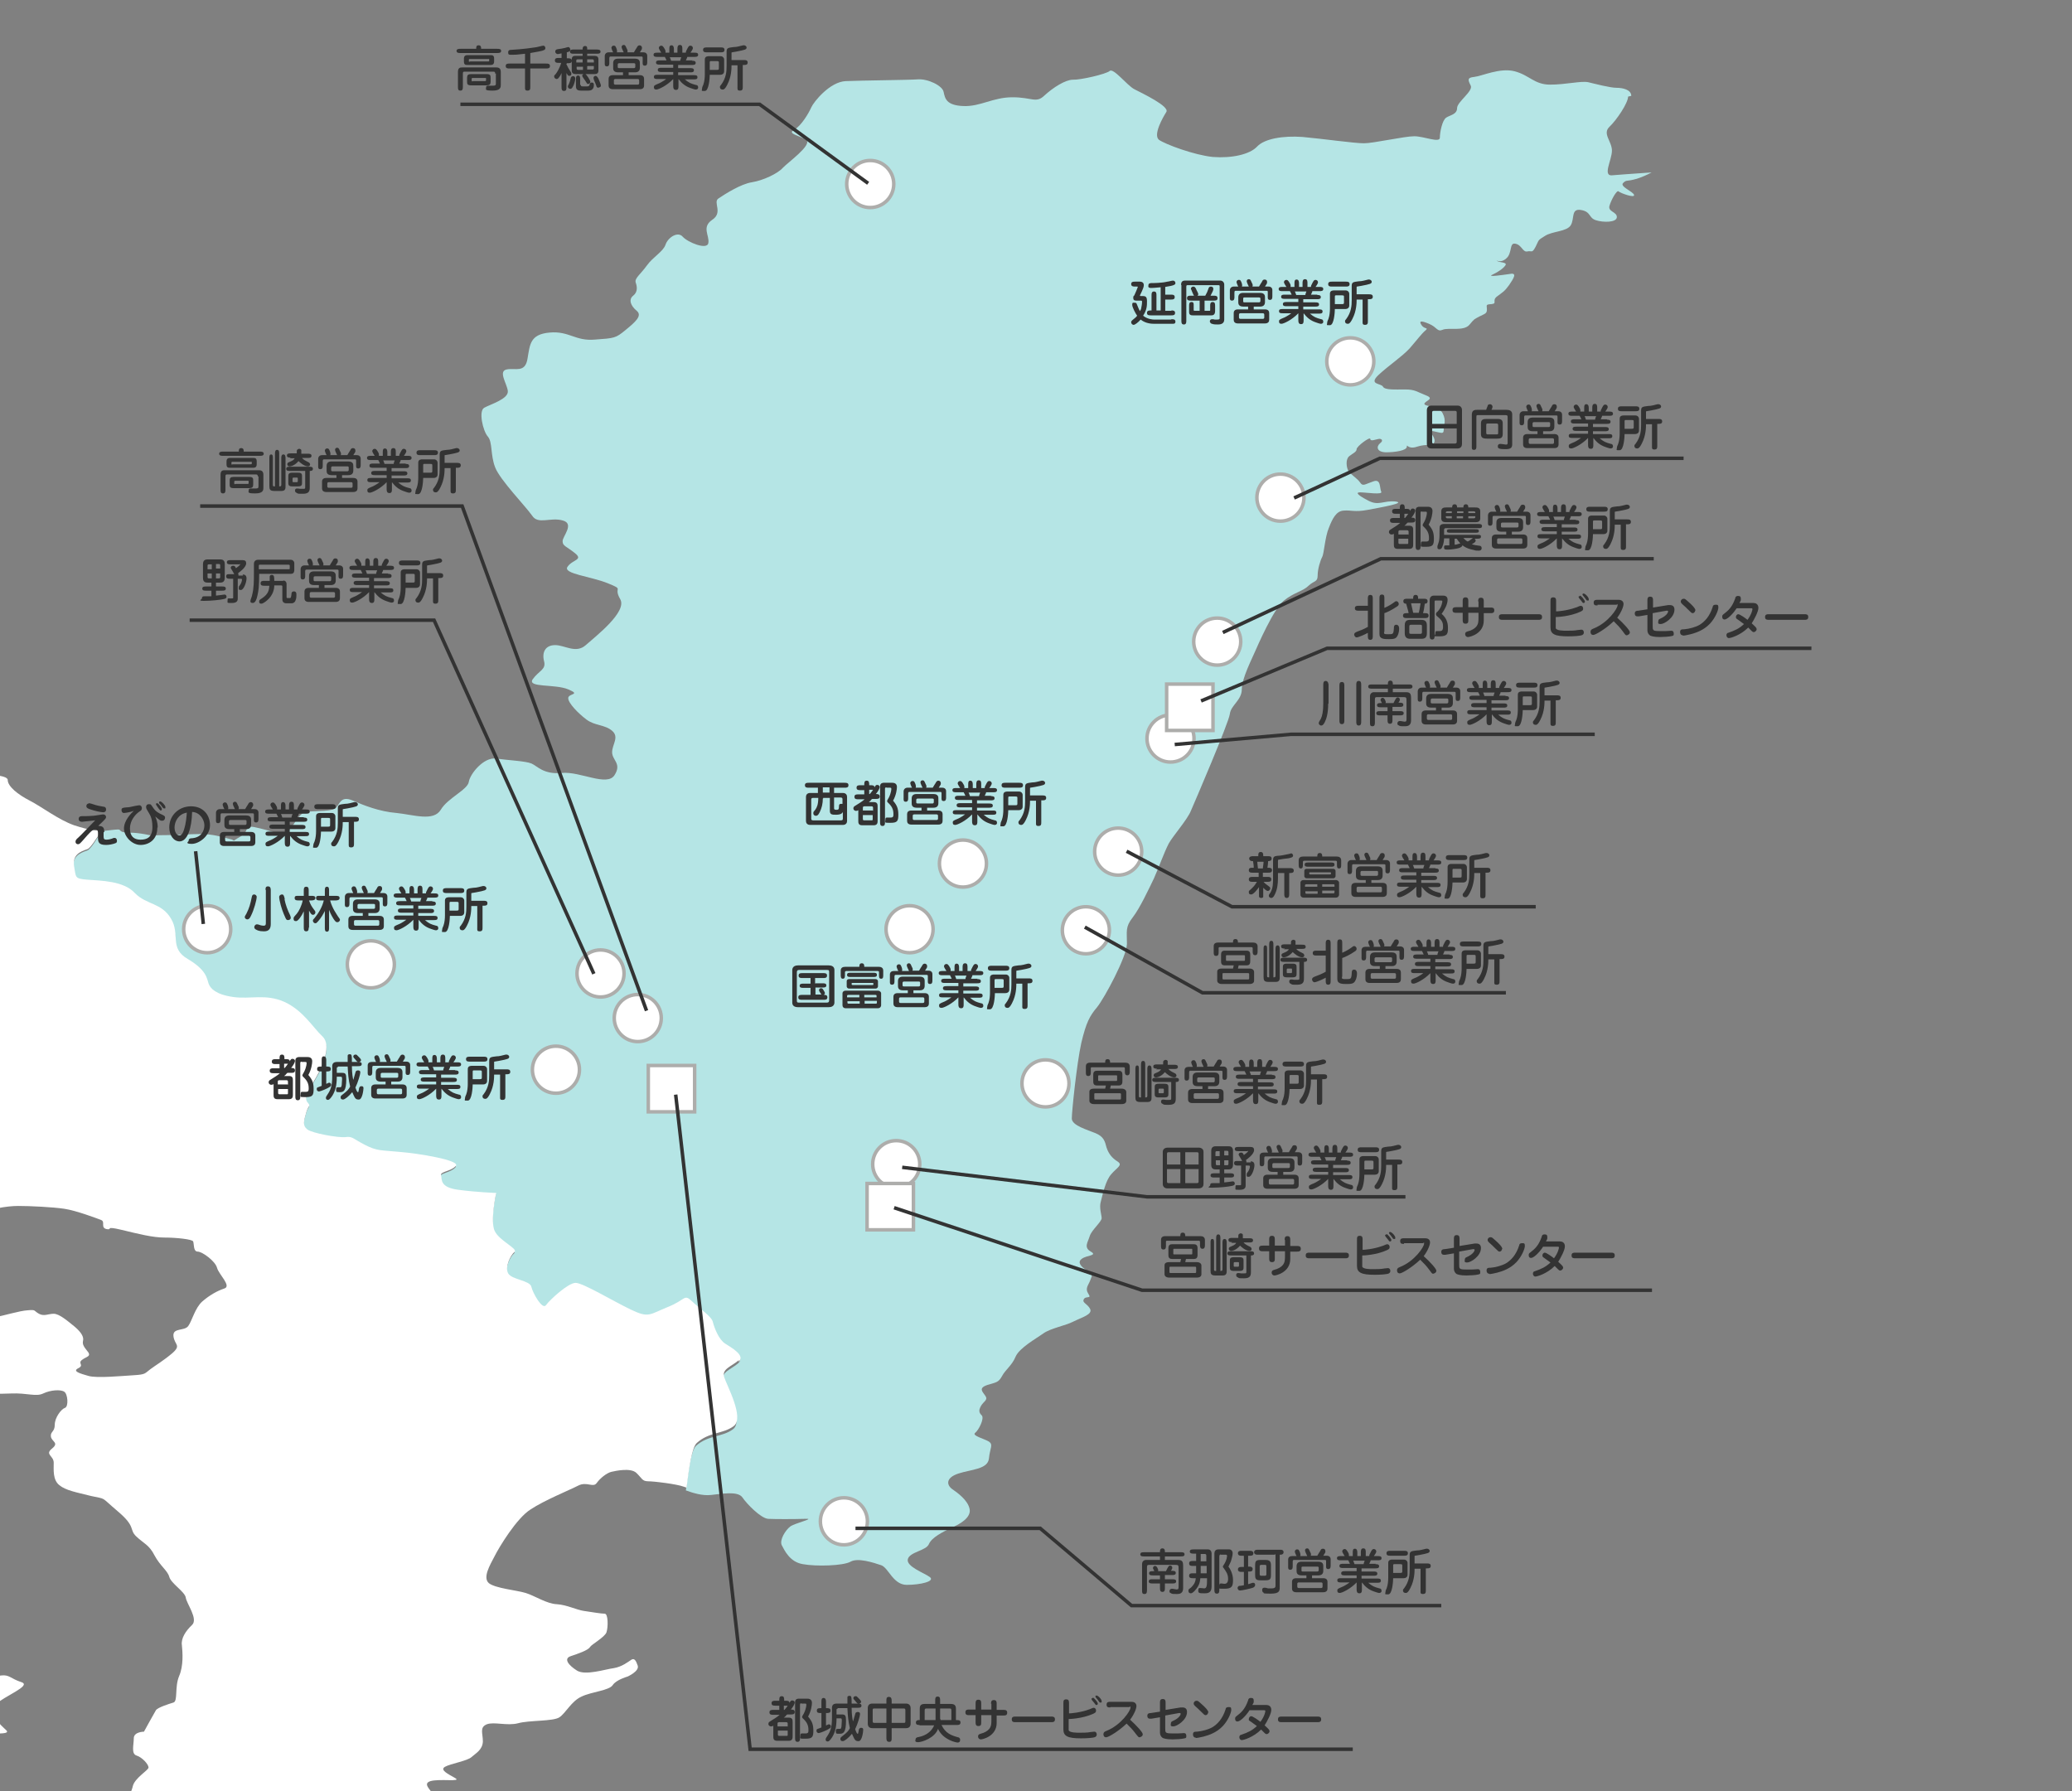 <?xml version="1.0" encoding="UTF-8"?>
<svg id="_レイヤー_1" data-name="レイヤー 1" xmlns="http://www.w3.org/2000/svg" width="590" height="510" version="1.1" viewBox="0 0 590 510">
  <rect x="0" y="0" width="590" height="510" fill="#808080" stroke="none"/>
  <defs>
    <style>
      .cls-1 {
        stroke: #adadab;
        stroke-miterlimit: 10;
      }

      .cls-1, .cls-2 {
        fill: #fff;
      }

      .cls-3 {
        fill: #b5e5e5;
      }

      .cls-3, .cls-4, .cls-5, .cls-6, .cls-2 {
        stroke-width: 0px;
      }

      .cls-4, .cls-7 {
        fill: none;
      }

      .cls-5 {
        fill: #bac899;
      }

      .cls-7 {
        stroke: #333;
      }

      .cls-6 {
        fill: #333;
      }
    </style>
  </defs>
  <path class="cls-3" d="M464.5,27.3c0-1.8-2.5-2.3-4.2-2.3-1.8,0-6-1.1-8.1-1.6-2.1-.4-6.3.7-10.8.7-4.5,0-5.9-2.7-10.1-3.8-4.2-1.1-9.4,1.4-11.5,1.6-2.1.2-1.8.9-1,2.5.7,1.6-3.9,4.6-3.9,6.4,0,1.8-2.1,2-3.1,2.7-1.1.7-1.8,4.1-1.8,5.7,0,1.6-4.5-.4-7.3-.4-2.8,0-11.6,2-14.3,2-2.8,0-11.9-1.3-17.5-1.8-5.6-.4-10.8.5-12.9,2.7-2.1,2.3-7.3,3.4-12.6,3-5.2-.5-13.6-3.6-15.4-4.9-1.7-1.4,1.1-6.3,2.1-7.9,1.1-1.6-7-5.4-9.1-6.5-2.1-1.1-5.9-6.1-7-5.2-1,.9-8.4,2.6-10.5,2.5-2.1,0-5.6,2.2-8.1,4.5-2.4,2.3-3.5.5-9.1.5-5.6,0-9.1,2.7-14,2.5-4.9-.2-5.2-2.2-5.6-4-.3-1.8-4.5-3.8-7.3-3.6-2.8.2-16.1.3-20.6.5-4.5.2-9.1,5.9-9.8,7.5-.7,1.6-2.8,5.2-4.9,6.4-2.1,1.1,1.7,1.6,3.5,2.9,1.7,1.4-5.3,6.4-6.7,7.9-1.4,1.6-5.6,3.6-8.8,4.1-3.2.5-7.7,3.4-9.5,4.6-1.7,1.1,1.4,4-1.8,6.1-3.1,2.1-.7,4.5-1.1,6.6-.3,2.1-5.9-.2-7.3-1.8-1.4-1.6-4.2.2-4.9,2.3-.7,2-3.5,3.4-5.3,5.9-1.8,2.5-3.5,3.6-3.2,4.8.4,1.1.7,2.7-.7,3.8-1.4,1.1-.7,2.9,1,4.3,1.7,1.4-.4,3.2-3.2,5.5-2.8,2.3-3.1,2.3-8.7,2.7-5.6.5-7.3-2.5-12.9-2-5.6.5-5.6,3.4-6.3,7.5-.7,4.1-3.5,2.5-5.9,3-2.5.5,0,3.9.3,6.1.3,2.3-4.9,3.8-6.7,4.8-1.7.9-.4,6.6,1,8.2,1.4,1.6.7,5.2,2.1,8.8,1.4,3.6,8.7,11.1,10.5,13.7,1.7,2.7,5.2.4,8.7,1.4,3.5.9,0,4.5,0,5.9,0,1.4,1,1.4,3.5,3.4,2.5,2-.7,1.8-2.1,3.9-1.4,2,6.6,2.7,11.5,4.7,4.9,2,1.4.9,3.5,4.5,2.1,3.6-7,10.6-9.8,13.1-2.8,2.5-6,0-8.7,0-2.8,0-3.8,2-3.2,4.5.7,2.5-1.4,2.7-3.2,5.2-1.7,2.5,6.3,1.3,10.1,2.9,3.8,1.6,0,1.1,0,2.5,0,1.4,2.8,4.3,5.2,6.1,2.4,1.8,5.2,1.4,7.3,3.2,2.1,1.8,0,3.9,0,6.1,0,2.3,2.8,3.2.7,6.5-2.1,3.4-9.8-1.1-15-.6-5.3.5-7-2-8.7-2.7-1.7-.7-6.6-.9-10.1-1.4-3.5-.4-7.3,4.3-7.7,6.6-.3,2.3-6,4.6-8,8-2.1,3.4-7.7,1.4-12.6.9-4.9-.4-9.4-2.2-12.6-3.6-3.2-1.3-3.5.9-4.6,2.1-1.1,1.1-5.3.9-8,1.1-2.8.2-3.5,3.6-5.6,5.4-2.1,1.8-2.5.7-8-.6-5.6-1.4-2.4.4-5.6,2.3-3.1,1.8-1,1.1-3.1.7-2.1-.5-4.5-1.4-8.4-1.4-3.9,0-4.6.3-9.1.3-4.5,0-4.5.2-4.5.2,0,0-3.5-.9-6.6-.9-3.2,0-2.1-.9-3.2-.9-.7,0-3.1.3-4.7.5-1.7,2.9-3.3,5.3-4.1,5.5-2.2.7-4.3,1.8-3.8,4.9.5,3.2,0,3.5,3.8,3.8,3.8.3,10.3.3,13.5,3.8,3.2,3.5,7.6,2.8,10.3,7.3,2.7,4.5-.6,8.4,4.8,11.5,5.4,3.2,5.4,5.6,5.9,7,.6,1.4,2.2,3.2,7,3.8,4.9.7,9.2-1.1,14.6,1.4,5.4,2.4,8.1,7.3,10.8,9.8,2.7,2.4.4,8.1-1.8,11.7-2.1,3.6-3.5,5.7-2.5,7,1.1,1.4.4.5-.3,3-.7,2.5-1.1,3.6.3,4.8,1.4,1.1,8.7,2.5,10.8,2.2,2.1-.2,2.1.4,5.6,2.2,3.5,1.8,4.5,1.6,9.8,2,5.2.4,17.5,2.4,16.1,4-1.4,1.6-4.6,1.6-4.2,2.7.3,1.1-.4,3.4,4.9,4.1,5.2.7,10.8.9,10.8.9,0,0-1.8,8.2-.4,10.9,1.4,2.7,6.6,5,5.6,5.9-1.1.9-2.8,4.3-1.8,6.1,1,1.8,6.3,2,6.6,3.8.3,1.8,3.1,6.8,4.2,5.2,1.1-1.6,6.3-6.3,8.4-6.3,2.1,0,10.5,5.2,15.7,7.6,5.2,2.5,5.2,1.4,10.5-.7,5.3-2.1,4.6-3.9,7-1.6,2.5,2.3,5.6,4.3,5.9,5.9.3,1.6,1.7,5,3.5,6.1,1.8,1.1,5.9,3.4,3.8,5.2-2.1,1.8-4.9,2.5-4.2,4.8.7,2.3,5.9,11.7,2.7,14-3.1,2.3-7,1.6-10.5,4.7-1.4,1.3-2.2,7.2-2.9,12.7,1.9.7,4.7,1.6,7.2,1.3,2.9-.3,7.6-1.2,8.9.7,1.3,1.9,5.2,5.9,7.3,6.1,2.1.1,7.1.1,10.5,0,3.4-.2-2.9,1.2-4.2,2.2-1.3,1-3.1,3.8-2.4,5.3.8,1.5,2.3,4.8,6,5.4,3.7.7,11.5.5,13.6-.7,2.1-1.2,6.6.3,8.7,1,2.1.7,3.4,5.6,7.3,5.6,3.9,0,8.1-1,6.6-2.2-1.6-1.2-6.8-3-6.3-5.1.5-2.1,5.2-2.4,6-4.3.8-1.9,4-3.5,6.3-4.6,2.4-1,5.8-2.9,5.3-5.4-.5-2.5-3.4-4.6-5-5.7-1.6-1.2-1.8-3.2,1.8-4.4,3.7-1.2,8.4-1.2,8.7-4.3.3-3,1.3-3.9,0-4.8-1.3-.8-5-1.7-3.9-2.5,1-.8,2.6-4,1.9-4.9-.8-.8-1-1.4-.3-2.7.8-1.4,2.1-1.7,1.3-2.9-.8-1.2-2.1-2.2.5-3.1,2.6-.8,3.2-.7,4.2-2.5,1-1.9,2.9-3.1,3.9-5.6,1.1-2.5,5.8-5.1,7.9-6.6,2.1-1.5,6.3-2.2,8.6-3.4,2.4-1.2,5.5-2,4.7-3.6-.8-1.5-2.3-1.7-1.8-2.7.5-1.1,2.4,0,1.3-1.6-1-1.5,0-2.4.5-3.7.5-1.4,1.1-1.9-.8-2.9-1.8-1-2.9-2.4-1.6-3.3,1.3-1.1,4.7-.9,2.6-2.1-2.1-1.2-.8-2.7-.3-4.4.5-1.7,3.4-4.1,3.4-5.1,0-1-.8-3-.2-4.9.5-1.9,1.3-5.8,2.9-7.6,1.6-1.9,3.4-2.6,1.9-3.6-1.6-1-2.6-2.2-3.2-4-.5-1.9-.8-3.1-3.1-4.1-2.4-1-6.8-2.2-6.8-4.2,0-2,1.4-15.6,2.7-21.5,1.4-5.9,2.4-7.7,4.5-10.2,2.1-2.6,8.4-14.3,8.5-18,0-3.7-.5-4.8,1.6-7.5,2.1-2.7,4.7-8.3,6.1-11.2,1.3-2.9,2.9-7.4,4.2-9.9,1.3-2.3,5.3-6.8,6.3-9.3,1.1-2.5,10.8-25.1,11.1-27.6.3-2.5,3.4-3.9,3.4-7,0-3.1,2.9-8.7,3.7-10.6.8-1.8,5.3-12.2,8.2-14.6,2.9-2.4,5.5-2.7,7.1-4.3,1.6-1.5,2.6-1,2.6-2.9,0-1.9.8-4.4,1.3-5.3.5-.8.8-5.8,1.9-8.3,1-2.6,2.1-4.8,4.2-4.9,2.1-.2,3.1.5,6.8-.2,3.7-.7,11.3-2,7.9-2.4-3.4-.3-4.7,1.3-7.6-.2-2.9-1.5-3.9-2.4-2.4-2.4,1.6,0,6.6.8,6-.2-.5-1,0-3.8-2.3-2.9-2.4.8-2.9,1.5-3.7.3-.8-1.2-2.9-2.4-3.4-3.4-.5-1-.8-3.2.3-4.1,1-.8,2.1-1.2,2.1-2,0-.8,3.9-3.7,3.9-2.9,0,.8,1.6.1,2.3,0,.8-.2,1.6.4.5,1.2-1.1.9-1.1,2.5,1.6,2.6,2.6,0,6-.5,6-1.6,0-1,.2.9,2.9,0,2.6-.9,5,0,5-1.7,0-1.7-2.6-3.2-.3-2.7,2.4.5,2.9.9,2.9-.5,0-1.3.8-2.5-.3-4.6-1-2.1-5.2-1.9-5.2-2.7,0-.8,3.1-1.4.5-2.4-2.6-1-3.1-1.7-6-1.7-2.9,0-5.8.2-6.3-.8-.5-1-4.2-.5-1.3-3.3,2.9-2.7,6.8-5.3,8.9-7.6,2.1-2.4,3.4-4.2,4.5-5.1,1-.9-.3-.3-1.1-1.5-.8-1.2-.3-1.4,2.1-.4,2.4,1,2.3,2.4,3.9,1.7,1.6-.7,6,.5,7.6-1.4,1.6-1.9,1.3-1.5,2.9-2.4,1.6-.8,2.1-.8,2.1-2,0-1.2-.5-1.4,1.3-1.5,1.8-.2,0-1,1.6-2.2,1.6-1.2,2.1-1.4,3.4-3.2,1.3-1.9,2.4-3.6.3-3.2-2.1.3-6.8,1-5,.2,1.9-.9,3.2-1.9,3.7-2.7.5-.9-1.8-.7-2.4-1.2-.5-.5.8.9,2.6-.7,1.8-1.5.8-4.6,2.6-4.2,1.8.3,2.1,2.5,3.4,2.2,1.3-.3,1.3.7,2.4-1.4,1-2,.5-1.7,2.6-3,2.1-1.4,6.3-1.2,7.4-3.1,1.1-1.9,0-4.8,2.9-4.3,2.9.5,2.1,2.2,4.2,2.9,2.1.7,6,.7,6-.9,0-1.5-2.6-1.5-2.1-3.2.5-1.7,2.1-4.6,2.6-4.1.5.5,4.7,2,4.4,1-.3-1-4.2-2.4-3.1-3.4,1-1,.8-.3,3.9-1.2,1.3-.4,2.9-1.1,4.2-1.8-5.6.4-10.2.7-11,.8-3.2.5-.3-4.3-.3-7,0-2.7-2.8-4.8-.7-6.8,2.1-2,5.3-6.8,5.3-8.6Z"/>
  <path class="cls-4" d="M-1.4,375.5c1.8-.2,6.8-1.7,9.2-1.9,2.3-.2,1.6.1,3.1,1,1.6.8,2.6,0,4.2,0,1.6,0,3.9,2,6,3.7,2.1,1.7,2.3,2.9,2.4,3.6,0,.7-.5,1.2,1,3.1,1.6,1.9,0,1.7-1.3,2.7-1.3,1,.8,1.5-1.1,2.4-1.8.8.5,1.5,2.9,2.2,2.4.7,9.4,0,12.9-.2,3.4-.2,3.1-.5,4.7-1.7,1.6-1.2,3.7-2.4,6.3-4.6,2.6-2.2.5-2.2.3-4.7-.3-2.5,3.1-1.4,4.2-2.9,1.1-1.5,1.9-5.1,4-7,2.1-1.8,4.2-3.1,6.3-3.7,2.1-.7-1.5-4.1-2.1-5.9-.5-1.9-4.2-4.6-5.5-4.6-1.3,0-1-2.2-1.3-2.9-.3-.7-4.7-1.1-8.1-1.1-3.4,0-7.3-1-12.3-2.2-5-1.2-2.4.2-4.2-.2-1.8-.3-.2-2-1.6-2.6-1.3-.5-7.1-2.7-10.5-3.2-3.4-.5-9.7-.8-13.1-.8-3.4,0-8.4.8-11,2.4-1.5.9-2,1.7-2.7,2.4v26.9c2.8-.2,6.2,0,7.3-.2Z"/>
  <path class="cls-2" d="M210.3,387.8c2.1-1.8-2.1-4.1-3.8-5.2-1.8-1.1-3.1-4.5-3.5-6.1-.3-1.6-3.5-3.6-5.9-5.9-2.4-2.3-1.7-.5-7,1.6-5.2,2.1-5.3,3.2-10.5.7-5.2-2.5-13.6-7.6-15.7-7.6-2.1,0-7.3,4.8-8.4,6.3-1,1.6-3.8-3.4-4.2-5.2-.4-1.8-5.6-2-6.6-3.8-1-1.8.7-5.2,1.8-6.1,1.1-.9-4.2-3.1-5.6-5.9-1.4-2.7.4-10.9.4-10.9,0,0-5.6-.2-10.8-.9-5.3-.7-4.6-2.9-4.9-4.1-.4-1.1,2.8-1.1,4.2-2.7,1.4-1.6-10.8-3.6-16.1-4-5.2-.5-6.3-.2-9.8-2-3.5-1.8-3.5-2.5-5.6-2.2-2.1.2-9.4-1.1-10.8-2.2-1.4-1.1-1-2.3-.3-4.8.7-2.4,1.4-1.6.3-3-1-1.3.4-3.4,2.5-7,2.1-3.6,4.4-9.3,1.8-11.7-2.7-2.5-5.4-7.3-10.8-9.8-5.4-2.4-9.7-.7-14.6-1.4-4.9-.7-6.5-2.4-7-3.8-.5-1.4-.5-3.8-5.9-7-5.4-3.1-2.1-7-4.8-11.5-2.7-4.6-7-3.9-10.3-7.3-3.2-3.5-9.7-3.5-13.5-3.8-3.8-.3-3.2-.7-3.8-3.8-.5-3.2,1.6-4.2,3.8-4.9.8-.3,2.4-2.7,4.1-5.5-.9.1-1.6.2-1.6.2,0,0-1.7,0-6.3-1.5-4.5-1.6-9.1-5.2-12.6-7-3.5-1.8-6.3-4.1-6.3-5.9,0-1.6-7.3-1.6-10.9-1.9-.6,0-1,0-1.4-.1-2.5-.5-2.8-4.8-3.5-7.5-.7-2.7-3.8-1.3-6.6-1.6-2.8-.2-.3,1.2.3,4.1.7,2.9-4.9,6.8-10.9,6.8-5.9,0-9.4,1.6-11.2,3.2-1.8,1.6-7.3.9-9.8.2-2.5-.7-3.5.7-7.3,1.6-3.9.9-2.1-.9-5.2-1.8-3.2-.9-1.8.5-.4,2.7,1.4,2.3-3.5,2.3-9.4,5-6,2.7-14-.7-16.8-1.3-2.8-.6-3.5-1.3-5.9-5-2.4-3.6-2.1-4.1-7.3-6.8-1.1-.5-3.4-1.7-6.1-2.9-.8,1.3.2,2.6,0,3.6-.3,1.2-2.1,1.7-2.9,2.7-.8,1-.3,4.4-1.6,5.1-1.3.7-3.2,2-3.2,2,0,0,.3.8-1.3.5-1.6-.4-1.1-1-2.6-.3-1.6.7-6,2.7-7.6,3.2-1.6.5-6,1.5-8.1,1-2.1-.5-5.2-2-5.2-2.9,0-.8.5-2.7-1-3-1.6-.3-3.7.3-5,.3-1.3,0-3.4-.8-5-.8-1.6,0-11.5-.8-14.4.5-2.9,1.4-6.6,3.9-9.5,4.6-2.9.7-3.7-.2-3.4-4.1.3-3.9,3.4-3.6,4.5-4.9,1-1.4,3.2-1.7,5.3-2.4,2.1-.7,3.9-.7,2.9-1.9-1-1.2-.8-3.5-2.9-3.4-2.1.2-3.4,1.6-4.5.8-1-.7-2.3-5.4-.2-6.4,2.1-1,3.4-1.2,3.4-2.1,0-.8-2.6-.8-3.9-2-1.3-1.2-.8-3.1-3.1-4.6-2.4-1.5-1.3-2.9-3.1-2.9-1.8,0-2.9.3-2.9,1.5,0,1.2.5,3.1-1.3,1.5-1.8-1.5,0-3.1-1.6-3.1-1.6,0-1.8,1.4-1.8,2.2,0,.9-2.1,1.4-.8,2.9,1.3,1.5,2.6,3.9,1.5,3.2-1-.7-6.3-5.4-8.6-5.2-2.4.2-1.3,1.4-4.2,1.2-2.9-.2-5.5-.5-5.5.5,0,1,4.4,2.5,4.4,2.5,0,0-5.8,2.1-7.3,3.1-1.6,1-4,2.7-2.4,3.2,1.5.5,1.8.5,2.6,1.2.8.7,1-.2,1.6,1.2.5,1.4,3.7,4.9,3.6,7.1,0,2.2-1.1,5.9.8,7.3,1.8,1.3,6.8,3.5,8.4,4.7,1.6,1.2,5.5,3,7.1,3.4,1.6.3,6-1.4,6.3.2.2,1.5,0,3,.2,3.7.3.7,5.3,2.7,4.7,2.2-.5-.5,0-3.9,1-2.2,1.1,1.7,4.2.8,5.2,2,1,1.2,2.9,2.8,2.9,3.9,0,1-.8,2.5-2.4,4.6-1.6,2.1-4.5,4.1-4.5,4.9,0,.9.2,2.7-1.3,3.1-1.6.3-2.9.7-2.6,1.9.3,1.2-.3,3.8-.8,4.8-.5,1-3.4,1.7-1.3,1.9,2.1.2,7.9-.2,9.4.6,1.6.9-.5,2.2.5,3.8,1,1.5,2.9,3.1,2.9,4.8,0,1.7,3.4,8.3,3.9,10.8.5,2.5.5,6.1-.3,7.8-.8,1.7-1.8,4.8-2.6,5.4-.8.7-2.1.9-2.9,1.6-.8.7-.5,2.2-1.8,2.5-1.3.3-1.6.7-1.6,1.2,0,.5,2.9,3.9,6,5.3,3.1,1.4-6-1.2-7.1-1-1.1.2-1.3,4.9-4.2,6.3-2.9,1.4-3.9,2.4-3.9,3.1,0,.7,2.1,2,.3,3.2-1.8,1.2-3.7,2.4-1.6,3.9,2.1,1.5,2.4,1.2,3.7,2.7,1.3,1.5,3.9,3.2,3.9,5.4,0,2.2-1.3,3.6.5,3.6,1.8,0,2.1-3.8,5.3-2.4,3.1,1.4,6,.5,7.8,2,1.8,1.5.3,2.7,3.7,3.4,3.4.7,5.2,2,5.7,3.4.5,1.3,2.9,1.7,3.7,1.8.8.2,1,.3.8,1.7-.3,1.4-2.1,1,.8,1.7,2.9.6,5.2.6,7.6,2.9,2.3,2.2,2.6,2.7,3.9,4.9,1.3,2.2,1,5.1,3.7,5.2,2.6.2,3.4,1.1,4.2,1.7,4.7,3.7,8.3,15.9,8.3,19,0,3,.5,18.3-10.6,32.9-11,14.6-20,18.4-26.3,19.8-6.3,1.4-10.5,3.1-12.1,1.7-1.6-1.4-6.3-2.7-6.3-4.1,0-1.3,2.6-3.7,0-2.7-2.6,1-4.7,3.1-6.3,1.7-1.6-1.3-5.7-5.7-7.3-5.4-1.6.3-4.2,5.8-7.3,6.1-3.2.3-2.6-1.7-6.3-1-3.7.7-6.8,5.8-4.2,4.1,2.6-1.7,1.6-4.1,5.8-2.1,4.2,2,10,4.7,9.9,7.1,0,2.4-2.6,2.7.5,3.4,3.1.7,5.2-1,6.3,1.7,1,2.7,2.6,4.1,5.2,4,2.6,0,5.2.3,6.8,2.7,1.6,2.4,6.3,5.7,2.1,5.8-4.2,0-5.8-.7-7.3,0-1.6.7-6.3,3.1-3.7,3.4,2.6.3,5.8,0,8.9.3,3.1.3,5.8-.7,5.8-.7,0,0-.5.3,1,1.7,1.6,1.3,3.7.3,3.2,1.6-.5,1.4-7.3,3.1-7.3,3.1,0,0-5.3,7.1-1.1,5.1,4.2-2,5.8-4.4,5.8-2.8,0,1.7,2.1,6.3.2,7.3-1.8,1-3.7,4.4-.5,3.7,3.1-.7,5.8-1.5,8.9-1,3.2.5,6.8-.2,9.9.8,3.1,1,4.5,2.5,5,.7.5-1.8-1.3-5.2,1.6-5.7,2.9-.5,7.1,1.3,9.9,2.5,2.9,1.2,6.6,1.9,12.1,1.8,5.5,0,15.7,1.7,24.1,1.6,8.4,0,10.2-1.9,18.6-.4,8.4,1.5,12.3,5.6,16.8,8.1,4.4,2.6,5.5,6.5,4.4,7.5-1,1-2.6,5.4-1.1,6.6,1.5,1.1,5.2,3.9,10.2,2,5-1.9,7.1-3.8,8.4-3.6,1.3.1,7.6,3,9.4,4.9,1.8,1.8,3.4,2.5,3.7,1.7.2-.8,2.9-2.2,1.1-2.7-1.8-.5-4.4.2-2.6-1.2,1.8-1.3,2.6-3.9,8.1-3.9,4.5,0,7,.3,9.1-.7.5-.2.9-.6,1.4-1,2.4-2.2,6-1.9,3.9-4.1-2.1-2.2-5.8-2.2-2.9-3.2,2.9-1,9.4,0,7.9-1.5-1.6-1.5-5.5-4.9-3.1-7.3,2.4-2.4,10.5-5.4,7.4-6.4-3.1-1-3.4-2.2-5.8-1.9-1.6.3-5.7.8-8.8.4-1.3-.2-2.5-.5-3.2-1.2-2.4-2.2-1.3-2.9-4.7-4.1-3.4-1.2-4.7-1.9-5.5-2.5-.8-.6-7.3-2.2-9.2-3.9-1.8-1.7-4.4-10.3-6.2-14.7-1.8-4.4,1.9-5.1.3-6.3-1.6-1.2-5-1.9-6-3.2-1-1.4-3.4-3.9-4.4-6.9-1-3.1-5-10.2-5-12.4,0-2.2,6.6-.2,5.8-1.2-.8-1,1.8-.2-.8-1-2.6-.8-6.3-2.4-5-3.2,1.3-.9,6.8-1,7.1-2.4.3-1.4.8-4.4.8-4.4,0,0-4.7-.5-4.5-1.2.3-.7-2.1-.3.3-.7,2.3-.4,4.4.1,4.7-.6.3-.7,1.1-5.2,2.1-6.9,1.1-1.7,3.7-4.1,5.3-4.9,1.6-.9,4.7-3.9,4.7-6,0-2-.2-5.9,0-7.5.3-1.5,3.4-1.2,3.4-2.4,0-1.2-1.6-2.5,1-3.6,2.6-1,9.7-1.9,10.5-3.9.8-2.1.8-4.1,1.9-5.1,1-1,2.1-1.5,2.1-3.6,0-2-.8-5.8-.2-7.8.5-2-.5-4.8,2.4-6.1,1.2-.6,1.8-1.1,2.3-1.6.7-.8,1.2-1.5,2.7-2.4,2.6-1.5,7.6-2.4,11-2.4,3.4,0,9.7.3,13.1.8,3.4.5,9.2,2.7,10.5,3.2,1.3.5-.3,2.2,1.6,2.6,1.8.3-.8-1,4.2.2,5,1.2,8.9,2.2,12.3,2.2,3.4,0,7.9.5,8.1,1.1.3.7,0,2.9,1.3,2.9,1.3,0,5,2.7,5.5,4.6.5,1.9,4.2,5.2,2.1,5.9-2.1.7-4.2,1.9-6.3,3.7-2.1,1.9-2.9,5.5-4,7-1.1,1.5-4.5.4-4.2,2.9.3,2.5,2.3,2.5-.3,4.8-2.6,2.2-4.7,3.4-6.3,4.6-1.6,1.2-1.3,1.5-4.7,1.7-3.4.2-10.5.9-12.9.2-2.4-.7-4.7-1.3-2.9-2.2,1.8-.9-.3-1.4,1.1-2.4,1.3-1,2.9-.9,1.3-2.7-1.6-1.9-1-2.4-1-3.1,0-.7-.3-1.8-2.4-3.6-2.1-1.7-4.4-3.7-6-3.7-1.6,0-2.7.8-4.2,0-1.6-.9-.8-1.2-3.1-1-2.4.1-7.4,1.7-9.2,1.9-1.2.1-4.5,0-7.3.2-1.7,0-3.1.3-3.7.7-1.6,1.1-4.2,3.9-5.3,5.3-1.1,1.3-4.7,2-4.7,3.7,0,1.7.5,1.4,2.1,2.7,1.6,1.3,5.7,3.2,6.8,4.4.8.9,2.4,3.5,4.8,4.7.9.4,1.9.7,3,.5,4.2-.5,3.9-.2,8.6-.4,4.7-.2,7.1,1,9.2,0,2.1-1,5-1.2,6-.5,1,.6,1.3,4.2.2,4.6-1,.3-2.9,2.7-2.9,4.8s-1.3,1.9-1.1,3.4c.3,1.5,2.4,1.7.3,3.4-2.1,1.7.5,2,.5,4,0,2-.3,4.9,1.6,6.4,1.8,1.5,4.7,2,9.1,3.1,4.5,1,2.4,0,7.6,4.4,5.2,4.4,3.1,5.1,5.2,7.1,2.1,2,3.7,2.4,5.2,5.4,1.6,3,3.7,4.3,4.2,6.1.5,1.9,4.4,4.2,4.7,5.9.2,1.7,3.6,6.1,1.8,7.8-1.8,1.7-3.2,3.8-2.9,5.8.2,2,.5,5.8-.8,8.8-1.3,3.1-.3,7.1-1.6,7.5-1.3.4-4.5,1.4-5,2.2-.5.8-3.4,6.1-3.4,6.1,0,0-2.9,0-2.9,1.9,0,1.9-.8,4.4.8,4.9,1.6.5,3.4,2.5,3.4,3.4,0,.8-4,3-4.5,5.4-.5,2.4-4.2,9-5.3,10-1.1,1-2.9,3.4-5.5,3.2-2.6-.2-5-.2-6.6,1.2-1.6,1.4-8.6,4.4-10.2,5.9-1.6,1.5-3.9,1.9-5.5,2.7-1.6.8-6.1,3.9-4.5,4.1,1.6.1,1.8,1,4.2,1.4,2.3.3,4.2.8,3.6,1.8-.5,1-.5,2-.5,3.6,0,1.6.3,3.7,0,4.6-.3.8-2.1,2.9-4.2,4.8-2.1,1.8-2.9,4.4-1.3,4.1,1.6-.4.2-1.2,1.8-1.9,1.6-.6,2.6-1.7,4.2-.8,1.6.8,4.2-.7,4.2-.7,0,0,.8-2.6,1.3-3.1.5-.5,2.3-1.2,4.2-2.1,1.8-.9,3.1,1.4,4.4.2,1.3-1.2-.5-2.9,1.1-4.1,1.6-1.2,3.7-1.1,6.3-2,2.6-1,3.9-1.4,5.3-2.4,1.3-1,2.4-.9,2.9-.2.5.7.5,1.8,2.4,1,1.8-.8,4.2-2.5,6.8-3.2,2.6-.7,4.2-2.9,5.8-3.7,1.6-.9,3.6-.2,5-.7,1.3-.5,2.4-2.4,4.5-2.4,2.1,0,14.1.6,17-.4,2.9-1,14.5-6.5,16.8-6.6,2.4-.2,5.2-.9,6.3-2.2,1.1-1.4,3.7-1.2,6-1.7,2.4-.5,15.7-4.6,15.5-6.8-.2-2.2-3.9-4.2-1.3-5.1,2.6-.8,9.2.3,7.1-.9-2.1-1.2-4.4-2.3-2.9-3.2,1.6-.9,6.5-1.7,7.6-2.8,1.1-1,3.1-2,3.2-4.4,0-2.4-1-4,1.1-4.9,2.1-.8,5.8.5,8.9-.3,3.2-.9,10-.5,11.8-1.7,1.8-1.2,3.4-4.6,6.3-5.9,2.9-1.4,7.9-1.7,8.9-3.3,1-1.5,4.2-2.4,4.2-2.4,0,0,3.4-1.5,2.9-3.1-.5-1.5-1-2.2-1.8-1.7-.8.5-2.6,2-5,2.4-2.4.3-8.1,2.2-10.5.7-2.4-1.5-3.9-3.4-1.8-4.1,2.1-.7,5-1.7,5.5-2.6.5-.8,4.2-2.8,4.7-4.2.5-1.5.5-5.3-.5-5.3-1.1,0-3.9-.5-6-.8-2.1-.3-4.7-1.7-7.6-1.9-2.9-.1-6.3-2.4-8.9-3.2-2.6-.8-8.6-1.3-10.5-2.8-1.8-1.6.3-5.1,1.6-7.6,1.3-2.6,6.3-10.9,10.3-13.4,3.9-2.6,11.3-5.6,13.6-6.8,2.4-1.2,4.2.7,5.2-.7,1-1.4,2.9-2.9,4.2-3.2,1.3-.3,5.5-1.2,7.1.3,1.6,1.5,1.6,2.4,3.4,2.4,1.8,0,8.1.8,10,1.5.3.1.6.2.9.3.7-5.5,1.5-11.4,2.9-12.7,3.5-3.2,7.4-2.5,10.5-4.8,3.2-2.3-2-11.7-2.7-14-.7-2.3,2.1-3,4.2-4.8Z"/>
  <g>
    <path class="cls-5" d="M-133.5,386.2h15.2v9.1h-2.6v-6.7h-27.5v6.7h-2.6v-9.1h14.9v-4.6l3.4.2c0,.3-.2.5-.8.5v3.8ZM-125,402h-8.7c-.1,1-.3,2.3-.6,3.5h12.6v12.1h-2.7v-1.4h-20.4v1.5h-2.6v-12.2h10.6c.2-1.1.3-2.4.5-3.5h-8.2v-10h19.6v10ZM-124.4,413.9v-6.1h-20.4v6.1h20.4ZM-142.1,394.2v5.6h14.6v-5.6h-14.6Z"/>
    <path class="cls-5" d="M-77.9,397v2.3h-2.9v15.5c0,3-1.5,3.1-7.9,3.1-.1-.7-.6-1.7-.9-2.4,1.3,0,2.5,0,3.5,0,2.8,0,2.9,0,2.9-.8v-15.5h-17.8v12.6h-2v-2.4h-7.7v3.8h-2v-24.8l2.7.2c0,.2-.2.4-.7.5v18.2h2.7v-24.8l2.9.2c0,.2-.2.4-.7.5v24.1h2.8v-18.8l2.6.2c0,.2-.2.4-.7.5v7.8h23.2ZM-88.5,387.7c-.1.5-.2.9-.4,1.3,3.3,1.7,7.5,4.1,9.8,5.6l-1.7,1.8c-2-1.4-5.8-3.7-9-5.5-1.5,2.5-4.1,4.2-8.8,5.3-.2-.6-.8-1.5-1.3-1.9,5.5-1.2,7.9-3.1,8.9-6.6h-8.4v-2.2h8.9c.2-1.1.2-2.3.3-3.6l3.1.2c0,.3-.3.5-.7.5,0,1-.2,2-.3,2.9h8.9v2.2h-9.3ZM-87.4,411.6h-8.4v2.2h-2.2v-11.5h10.6v9.2ZM-89.6,404.4h-6.2v5.2h6.2v-5.2Z"/>
  </g>
  <g>
    <path class="cls-1" d="M112.3,274.6c0,3.7-3,6.7-6.7,6.7s-6.7-3-6.7-6.7,3-6.7,6.7-6.7,6.7,3,6.7,6.7Z"/>
    <path class="cls-1" d="M65.7,264.6c0,3.7-3,6.7-6.7,6.7s-6.7-3-6.7-6.7,3-6.7,6.7-6.7,6.7,3,6.7,6.7Z"/>
    <path class="cls-1" d="M177.7,277.2c0,3.7-3,6.7-6.7,6.7s-6.7-3-6.7-6.7,3-6.7,6.7-6.7,6.7,3,6.7,6.7Z"/>
    <path class="cls-1" d="M188.3,289.9c0,3.7-3,6.7-6.7,6.7s-6.7-3-6.7-6.7,3-6.7,6.7-6.7,6.7,3,6.7,6.7Z"/>
    <path class="cls-1" d="M165,304.6c0,3.7-3,6.7-6.7,6.7s-6.7-3-6.7-6.7,3-6.7,6.7-6.7,6.7,3,6.7,6.7Z"/>
    <path class="cls-1" d="M265.7,264.6c0,3.7-3,6.7-6.7,6.7s-6.7-3-6.7-6.7,3-6.7,6.7-6.7,6.7,3,6.7,6.7Z"/>
    <path class="cls-1" d="M261.9,331.5c0,3.7-3,6.7-6.7,6.7s-6.7-3-6.7-6.7,3-6.7,6.7-6.7,6.7,3,6.7,6.7Z"/>
    <path class="cls-1" d="M304.4,308.5c0,3.7-3,6.7-6.7,6.7s-6.7-3-6.7-6.7,3-6.7,6.7-6.7,6.7,3,6.7,6.7Z"/>
    <path class="cls-1" d="M315.9,264.9c0,3.7-3,6.7-6.7,6.7s-6.7-3-6.7-6.7,3-6.7,6.7-6.7,6.7,3,6.7,6.7Z"/>
    <path class="cls-1" d="M280.9,245.9c0,3.7-3,6.7-6.7,6.7s-6.7-3-6.7-6.7,3-6.7,6.7-6.7,6.7,3,6.7,6.7Z"/>
    <path class="cls-1" d="M325.1,242.5c0,3.7-3,6.7-6.7,6.7s-6.7-3-6.7-6.7,3-6.7,6.7-6.7,6.7,3,6.7,6.7Z"/>
    <path class="cls-1" d="M340,210.3c0,3.7-3,6.7-6.7,6.7s-6.7-3-6.7-6.7,3-6.7,6.7-6.7,6.7,3,6.7,6.7Z"/>
    <path class="cls-1" d="M353.3,182.7c0,3.7-3,6.7-6.7,6.7s-6.7-3-6.7-6.7,3-6.7,6.7-6.7,6.7,3,6.7,6.7Z"/>
    <path class="cls-1" d="M371.3,141.7c0,3.7-3,6.7-6.7,6.7s-6.7-3-6.7-6.7,3-6.7,6.7-6.7,6.7,3,6.7,6.7Z"/>
    <path class="cls-1" d="M391.2,102.9c0,3.7-3,6.7-6.7,6.7s-6.7-3-6.7-6.7,3-6.7,6.7-6.7,6.7,3,6.7,6.7Z"/>
    <path class="cls-1" d="M254.5,52.4c0,3.7-3,6.7-6.7,6.7s-6.7-3-6.7-6.7,3-6.7,6.7-6.7,6.7,3,6.7,6.7Z"/>
    <path class="cls-1" d="M247,433.2c0,3.7-3,6.7-6.7,6.7s-6.7-3-6.7-6.7,3-6.7,6.7-6.7,6.7,3,6.7,6.7Z"/>
    <rect class="cls-1" x="184.6" y="303.4" width="13.2" height="13.2"/>
  </g>
  <rect class="cls-1" x="332.2" y="194.8" width="13.2" height="13.2"/>
  <rect class="cls-1" x="246.9" y="337" width="13.2" height="13.2"/>
  <g>
    <g>
      <path class="cls-6" d="M224,488.3c-.3.4-.4.5-.8.8h1.4c1.1,0,1.1.7,1.1,1.3v4c0,.5,0,1.3-1.1,1.3h-3.3c-1.1,0-1.1-.7-1.1-1.3v-3c-.3.2-.5.2-.7.2s-.7-.2-.7-.7.3-.6.6-.8c1.2-.8,1.7-1,2.6-1.8h-1.8c-.5,0-1.1,0-1.1-.7s.6-.7,1.1-.7h1.7v-1.2h-1.1c-.5,0-1.1,0-1.1-.7s.6-.7,1.1-.7h1.1c0-.8,0-1.3.7-1.3s.7.6.7,1.3h.4c.5,0,1.1,0,1.1.6.3-.5.4-.7.8-.7s.7.3.7.6c0,.4-.5,1.3-1.1,2,.4,0,1.1,0,1.1.7s-.6.7-1.1.7h-1ZM224.3,491.7v-.8c0-.2,0-.5-.4-.5h-2.1c-.4,0-.4.3-.4.5v.7h2.8ZM221.5,492.9v1c0,.4.2.4.5.4h1.9c.4,0,.4,0,.4-.5v-1h-2.8ZM223.3,487c.5-.6.9-1.1,1-1.3-.2,0-.3,0-.7,0h-.4v1.2h.2ZM228.3,485c-.5,0-.5.2-.5.5v9.4c0,.5,0,1.1-.7,1.1s-.7-.6-.7-1.1v-10.2c0-1,.9-1,1-1h2.5c1,0,1.3.6,1.3,1.2s-.2,2.3-1.1,3.9c1.1,1.3,1.5,2.2,1.5,4s-.3,2.3-2.2,2.3-1.5,0-1.5-.8.3-.7.7-.7.7,0,.8,0c.8,0,.8-.4.8-1,0-1.3-.4-2.2-1.6-3.3-.2-.2-.2-.3-.2-.4,0-.2.4-.8.5-1,.7-1.4.7-2.4.7-2.4,0-.3,0-.4-.4-.4h-1.1Z"/>
      <path class="cls-6" d="M235.3,491.3c.4-.2.6-.3.7-.3.4,0,.6.3.6.6s0,.4-1.1,1c-1.2.6-2.2.9-2.4.9s-.6-.2-.6-.6,0-.4.3-.6c.2,0,1-.4,1.1-.4v-4.1c-.8,0-1.3,0-1.3-.7s.5-.7,1.3-.7v-1.8c0-.5,0-1.1.6-1.1s.7.6.7,1.1v1.8c.7,0,1.3,0,1.3.7s-.6.7-1.3.7v3.5ZM238.5,486.6c-.2,0-.3,0-.3.3v1.3h1.5c1,0,1.2.3,1.2,1.8,0,3.4-.8,3.7-1.8,3.7s-1.1,0-1.1-.7.2-.7.6-.7.5,0,.6,0c.3,0,.3-.2.4-.6,0-.5.1-1.2.1-1.6,0-.7,0-.8-.5-.8h-1c0,2.7-.5,4.1-1.2,5.3-.2.3-.8,1.3-1.3,1.3s-.6-.3-.6-.6.2-.5.5-1c.8-1.2,1.3-2.3,1.3-5.1v-2.9c0-.9.6-1.2,1.3-1.2h3.1c0-1.4,0-1.5,0-1.8,0-.3.3-.4.6-.4.6,0,.6.4.6,2.2h1.7c.5,0,1.1,0,1.1.6s-.6.6-1.1.6h-1.7c0,2.1.3,3.6.4,3.9.1-.4.6-2.1.7-2.4,0,0,.2-.3.6-.3s.7.1.7.6-.7,2.9-1.4,4.3c.2.6.5,1.3.7,1.3s.1,0,.3-.8c0-.4.2-.9.7-.9s.6.2.6.6-.3,3.2-1.3,3.2-1.1-.3-1.9-2.1c-.9,1.1-2.1,2.1-2.6,2.1s-.7-.2-.7-.6,0-.4.9-1.1c1-.8,1.4-1.2,1.8-2-.5-2-.6-3.8-.7-5.7h-2.8ZM244.5,485.1c-.3,0-.4,0-1-.8-.5-.5-.5-.6-.5-.8s.2-.5.6-.5.3,0,1,.7c.5.5.6.7.6.9s-.2.5-.6.5Z"/>
      <path class="cls-6" d="M258,485.1c.8,0,1.3.5,1.3,1.3v4.4c0,.8-.4,1.3-1.3,1.3h-4.1v2.8c0,.6,0,1.1-.7,1.1s-.8-.5-.8-1.1v-2.8h-4c-.8,0-1.3-.4-1.3-1.3v-4.4c0-.8.4-1.3,1.3-1.3h4v-.8c0-.6,0-1.1.7-1.1s.8.5.8,1.1v.8h4.1ZM252.4,490.6v-4.1h-3.5c-.3,0-.4.1-.4.4v3.3c0,.3.2.4.4.4h3.5ZM253.9,486.5v4.1h3.5c.3,0,.4-.1.4-.4v-3.3c0-.3-.2-.4-.4-.4h-3.5Z"/>
      <path class="cls-6" d="M261.9,491.2c-.5,0-1.1,0-1.1-.7s.7-.7.8-.7h.3v-3.2c0-1.1.4-1.4,1.6-1.4h2.8v-1c0-.5,0-1.1.7-1.1s.7.6.7,1.1v1h2.9c1.1,0,1.6.3,1.6,1.4v3.2c.8,0,1.3,0,1.3.7s-.6.7-1.1.7h-4.3c1.1,2.4,2.9,3,4.7,3.5.2,0,.6.2.6.7s-.2.8-.7.8-4.2-.8-5.6-3.9c-.9,2.6-4.6,3.8-5.7,3.8s-.7-.7-.7-.7c0-.6.4-.7,1-.8,2-.4,3.6-1.6,4.3-3.3h-4.2ZM266.4,486.5h-2.5c-.3,0-.6,0-.6.5v2.8h3.1c0,0,0-.2,0-.3v-3ZM267.8,489.5c0,0,0,.2,0,.3h3.1v-2.8c0-.5-.2-.5-.6-.5h-2.6v3Z"/>
      <path class="cls-6" d="M282.2,485.2c0-.5,0-1.1.8-1.1s.8.6.8,1.1v1.7h1.9c.5,0,1.1,0,1.1.8s-.6.8-1.1.8h-1.9v2.1c0,3.8-4,4.7-4.5,4.7s-.8-.4-.8-.8c0-.6.4-.7.7-.8,1.2-.3,2-.8,2.5-1.4.6-.8.6-1.5.6-2.8v-1.1h-2.9v2c0,.6,0,1.1-.8,1.1s-.8-.6-.8-1.1v-2h-1.8c-.5,0-1.1,0-1.1-.8s.6-.8,1.1-.8h1.8v-1.7c0-.5,0-1.1.8-1.1s.8.6.8,1.1v1.7h2.9v-1.7Z"/>
      <path class="cls-6" d="M289.2,490.4c-.5,0-1.1,0-1.1-.8s.6-.8,1.1-.8h10.1c.5,0,1.1,0,1.1.8s-.6.8-1.1.8h-10.1Z"/>
      <path class="cls-6" d="M304.3,487.9c.6,0,3.2-.2,5.7-1.1.2,0,1.1-.5,1.4-.5.4,0,.7.3.7.8s-.2.6-.8.9c-3.1,1.4-6.7,1.5-7,1.5v2.2c0,.7,0,.8,0,1,.3.7,2.2.7,3.1.7s2.3,0,3.2-.2c.1,0,.8-.1,1-.1.6,0,.7.6.7.8,0,.5-.3.6-.4.7-.5.3-2.6.4-4.1.4-3.7,0-5-.6-5-2.5v-7.5c0-.6,0-1.1.8-1.1s.8.6.8,1.1v3ZM311.2,483.4c.3,0,1.4,1.3,1.4,1.7s-.3.4-.4.4c-.2,0-.2,0-.7-.7,0,0-.4-.5-.5-.6-.1-.2-.2-.3-.2-.4s0-.2.1-.2c0,0,.1,0,.2,0ZM313.3,484.8c-.2,0-.2,0-.6-.6-.1-.2-.8-.9-.8-1.1s.2-.3.3-.3c.5,0,1.5,1.1,1.5,1.6s0,.4-.4.4Z"/>
      <path class="cls-6" d="M316.2,486.2c-.6,0-1.1,0-1.1-.8s.6-.8,1.1-.8h6c1.4,0,1.4,1.1,1.4,1.2,0,.7-.6,2.3-1.8,3.9.9.8,1.8,1.7,2.6,2.6.3.4,1,1.1,1,1.6s-.7.8-.9.8c-.3,0-.3,0-1.1-1-.9-1.2-1.3-1.6-2.6-2.9-2.3,2.2-5.2,3.9-5.8,3.9s-.8-.4-.8-.9.3-.7.8-.9c4.3-1.7,6.9-5.8,6.9-6.6s0-.2-.4-.2h-5.3Z"/>
      <path class="cls-6" d="M330.3,484.9c0-.5,0-1.1.8-1.1s.8.6.8,1.1v2l4.3-.7c.3,0,.4,0,.5,0,.7,0,1.3.3,1.3,1.3,0,2.3-2.9,4.1-3.9,4.1s-.7-.4-.7-.8.2-.6.5-.7c2.2-1,2.3-2,2.3-2.1s-.1-.2-.2-.2-.2,0-.3,0l-3.9.7v3.6c0,1.3,0,1.5,2,1.5s1.6,0,1.7,0c.5,0,1.5-.1,1.6-.1.5,0,.7.3.7.8s0,.6-.5.7c-.7.2-2.5.3-3.4.3-1.9,0-2.5-.3-2.8-.4-.5-.3-.8-.9-.8-1.5v-4.4l-2.4.4c-.3,0-.4,0-.5,0-.7,0-.7-.7-.7-.8,0-.7.5-.8,1-.8l2.6-.4v-2.2Z"/>
      <path class="cls-6" d="M340.5,494.8c-.6,0-.8-.5-.8-.9,0-.8.5-.8,1.1-.8,1.4-.1,3.3-.6,4.5-1.3,1.4-.9,2.8-2.3,3.7-5.1,0-.3.2-.6.8-.6s.8,0,.8.8-.9,3-2.4,4.6c-1.8,1.9-4,2.6-5.5,3-.8.2-1.8.4-2.2.4ZM344,487.6c0,.5-.4.8-.7.8s-.4-.1-1.4-1.1c-.5-.5-.8-.8-1.6-1.5-.2-.2-.4-.4-.4-.7,0-.5.4-.8.8-.8s.4,0,1.4.9c.8.7,2,1.8,2,2.5Z"/>
      <path class="cls-6" d="M355.8,487c-1.3,2-2.8,3.2-3.4,3.2s-.7-.4-.7-.8.1-.5.5-.8c1.3-1,2.3-1.9,3.2-4.4,0-.3.2-.7.8-.7s.8.2.8.8,0,.5-.4,1.2h4c.6,0,1.4.3,1.4,1.4s-1.2,3.3-1.9,4.4c1.2,1.1,1.4,1.3,1.4,1.7s-.5.8-.8.8-.5-.2-.7-.4c-.3-.3-.4-.4-.9-.9-2.2,2.2-5,3-5.5,3s-.7-.5-.7-.8c0-.6.4-.7.5-.7,2-.7,3.1-1.2,4.5-2.5-.6-.4-1.2-.9-1.8-1.3s-.5-.3-.5-.7.3-.8.7-.8,2,1.1,2.6,1.6c1.2-1.6,1.4-2.9,1.4-3,0-.3-.1-.3-.4-.3h-4.1Z"/>
      <path class="cls-6" d="M365,490.4c-.5,0-1.1,0-1.1-.8s.6-.8,1.1-.8h10.1c.5,0,1.1,0,1.1.8s-.6.8-1.1.8h-10.1Z"/>
    </g>
    <g>
      <path class="cls-6" d="M331.7,442h4.5c.5,0,1.1,0,1.1.6s-.6.6-1.1.6h-4.5v1h3.7c1.3,0,1.5.5,1.5,1.8v6.1c0,.5,0,1.8-1.6,1.8s-1.5,0-2-.3c-.2,0-.3-.3-.3-.5,0-.4.3-.7.7-.7s1.1.2,1.3.2c.6,0,.6-.2.6-.9v-5.1c0-.9-.1-1-.9-1h-7.3c-.6,0-.8,0-.8.7v6.4c0,.6,0,1.2-.7,1.2s-.7-.4-.7-1.1v-7.5c0-.5.4-1.1,1.1-1.1h4v-1h-4.5c-.5,0-1.1,0-1.1-.6s.6-.6,1.1-.6h4.5c0-.5,0-1.1.7-1.1s.7.7.7.8v.2ZM330.3,448.6h-2c-.5,0-1.1,0-1.1-.6s.6-.6,1.1-.6h.4c-.3-.7-.4-.7-.4-.9s.2-.6.6-.6c.6,0,.9,1.1.9,1.2s0,.2-.1.3h2.3l.4-.8c.3-.5.4-.8.8-.8s.6.3.6.6-.1.4-.2.6l-.2.3h.3c.5,0,1.1,0,1.1.6s-.6.6-1.1.6h-2v1.2h2.1c.5,0,1.1,0,1.1.6s-.6.6-1.1.6h-2.1v1.3c0,.5,0,1.1-.7,1.1s-.7-.6-.7-1.1v-1.3h-2.1c-.5,0-1.1,0-1.1-.6s.6-.6,1.1-.6h2.1v-1.2Z"/>
      <path class="cls-6" d="M341.8,449.4c-.1,1.3-.5,2.3-1.3,3.2-.2.3-.9,1.1-1.4,1.1s-.7-.3-.7-.7,0-.4.7-.9c.4-.4,1.3-1.2,1.4-2.7h-.8c-.5,0-1.1,0-1.1-.7s.6-.7,1.1-.7h.9v-2.1h-.9c-.5,0-1.1,0-1.1-.7s.6-.7,1.1-.7h.9v-2.1h-.7c-.5,0-1.1,0-1.1-.6s.6-.6,1.1-.6h4.1c.6,0,1,.5,1,1.2v4.1c0,1.4,0,3.8,0,5.1,0,1.3-.3,2.1-1.9,2.1s-1.9,0-1.9-.8.3-.7.7-.7.8.1,1,.1c.8,0,.8-1,.8-2.9h-1.7ZM343.5,444.6v-1.6c0-.3-.1-.5-.4-.5h-1.2v2.1h1.7ZM341.9,445.9v2.1h1.7v-2.1h-1.7ZM347.7,442.6c-.3,0-.5.2-.5.6v9.5c0,.5,0,1.1-.7,1.1s-.7-.6-.7-1.1v-10.4c0-.4.2-1.1,1.1-1.1h3.2c.3,0,.9.3.9,1.1s-.4,1.8-.5,2.3c-.2.4-.3.7-.7,1.5.4.5,1.3,2,1.3,3.8s-.3,2.5-2.4,2.5-1.5,0-1.5-.8.4-.7.6-.7.7.1.8.1c.3,0,1.1,0,1.1-1.4s-.6-2.1-1.2-3c-.2-.2-.3-.4-.3-.5s0-.1.2-.4c1-1.5,1-2.6,1-2.7,0-.3-.3-.3-.5-.3h-1.4Z"/>
      <path class="cls-6" d="M354.1,443h-.8c-.4,0-.8-.2-.8-.7s.4-.7.8-.7h2.8c.4,0,.8.2.8.7s-.3.7-.8.7h-.7v3.1h.5c.4,0,.8.2.8.7s-.3.7-.8.7h-.5v3.6c.2,0,1.2-.4,1.4-.4.4,0,.6.2.6.6,0,.5-.4.7-.6.8-.5.2-3.1.8-3.7.8s-.7-.6-.7-.7c0-.3.2-.5.4-.6.2,0,1.1-.1,1.4-.2v-3.8h-.9c-.4,0-.8-.2-.8-.7s.4-.7.8-.7h.9v-3.1ZM363,442.7h-5.1c-.5,0-.8-.3-.8-.7s.3-.7.8-.7h6.8c.8,0,.8.6.8.7,0,.4-.3.7-.8.7h-.3v9.1c0,1.2,0,2-2.6,2s-1.8-.2-2-.3c-.1,0-.4-.2-.4-.7s.2-.7.7-.7.8.2,1,.2c.3,0,.7,0,1,0,1.1,0,1.1-.4,1.1-1v-8.8ZM360.3,444.2c1.2,0,1.6.4,1.6,1.5v2.8c0,1.2-.3,1.5-1.6,1.5h-1.4c-1.2,0-1.5-.3-1.5-1.5v-2.8c0-1.2.3-1.5,1.5-1.5h1.4ZM360.2,448.7c.3,0,.4-.2.4-.4v-2.3c0-.3-.1-.4-.4-.4h-1.1c-.3,0-.4.2-.4.4v2.3c0,.3.2.4.4.4h1.1Z"/>
      <path class="cls-6" d="M372.2,443c-.1-.2-.6-1.2-.6-1.5s.2-.6.6-.6.5.2.8.9c.3.6.3.6.3.8s0,.3-.1.4h1.9c.3-.5.7-1.2.8-1.3.2-.4.3-.7.8-.7s.7.3.7.7,0,.4-.6,1.3h1c.7,0,1.1.4,1.1,1v1.7c0,.5,0,1.1-.7,1.1s-.6-.6-.6-1.1v-1c0-.4,0-.5-.4-.5h-8.7c-.2,0-.4,0-.4.5v1.2c0,.5,0,1.1-.7,1.1s-.6-.6-.6-1.1v-1.8c0-.7.5-1,1.1-1h1.3c-.2-.3-.5-1.1-.5-1.3s.2-.6.6-.6.5,0,.8.7c.1.3.2.5.2.8s0,.3-.1.4h2ZM372.2,448.6h-1.6c-1.4,0-1.4-.9-1.4-1.3v-1.3c0-.8.4-1.3,1.4-1.3h4.8c1.4,0,1.4.9,1.4,1.3v1.3c0,.8-.4,1.3-1.4,1.3h-1.8v.8c-.1,0,3.2,0,3.2,0,.9,0,1.2.5,1.2,1v2c0,.5-.3,1-1.2,1h-7.7c-.9,0-1.2-.5-1.2-1v-2c0-.5.3-1,1.2-1h2.9v-.8ZM369.8,450.6c-.3,0-.4.2-.4.4v.8c0,.3.2.4.4.4h6.4c.3,0,.4-.2.4-.4v-.8c0-.3-.2-.4-.4-.4h-6.4ZM370.9,446.1c-.3,0-.3.2-.3.4v.6c0,.2,0,.4.3.4h4.2c.3,0,.4-.2.4-.4v-.6c0-.2,0-.4-.4-.4h-4.2Z"/>
      <path class="cls-6" d="M391.6,445.4c.5,0,1.1,0,1.1.6s-.6.6-1.1.6h-3.9v.9h3.4c.5,0,1.1,0,1.1.6s-.6.6-1.1.6h-3.4v.8h4.4c.6,0,1.1,0,1.1.6s-.5.6-1.1.6h-2.5c1.2,1,1.7,1.2,3.2,1.6.3,0,.6.2.6.7s-.4.6-.7.6-1.1-.3-1.4-.4c-1.5-.5-2.5-1.3-3.5-2.6h0v2c0,.5,0,1.1-.7,1.1s-.8-.5-.8-1.1v-2h0c-1.8,1.9-4.2,3-4.8,3s-.7-.3-.7-.7.1-.5,1.3-1c.1,0,1.3-.6,2.2-1.3h-2.4c-.6,0-1.1,0-1.1-.6,0-.6.5-.6,1.1-.6h4.4v-.8h-3.3c-.5,0-1.1,0-1.1-.6s.6-.6,1.1-.6h3.3v-.9h-3.8c-.5,0-1.1,0-1.1-.6s.6-.6,1.1-.6h1.9c-.3-.6-.3-.7-.5-1h-2.1c-.5,0-1.1,0-1.1-.6s.6-.6,1.1-.6h1.1c-.2-.3-.7-1.1-.7-1.3,0-.4.3-.7.7-.7s.5.3.7.5c.5.8.5.9.5,1.2s0,.2,0,.3h1.1v-1c0-.5,0-1.1.6-1.1s.7.6.7,1.1v1h1v-1c0-.5,0-1.2.7-1.2s.7.6.7,1.2v1h1c0-.3,0-.4.5-1.3.3-.5.4-.7.8-.7s.7.3.7.7-.7,1.3-.7,1.3h1.1c.5,0,1.1,0,1.1.6s-.6.6-1.1.6h-2c0,.1,0,.2-.4,1h1.9ZM388.3,445.4c0-.3.2-.7.3-1h-3.3c.2.3.3.8.4,1h2.5Z"/>
      <path class="cls-6" d="M395.3,445c0-.9.9-.9,1.1-.9h3.4c.6,0,1,.5,1,.9v3.4c0,.8-.7,1-1.1,1h-3c0,.7-.2,4.6-1.4,4.6s-.8,0-.8-.6.4-1.1.4-1.3c.3-.8.4-2,.4-2.8v-4.1ZM399.8,441.6c.5,0,1.1,0,1.1.7s-.6.7-1.1.7h-3.9c-.5,0-1.1,0-1.1-.7s.6-.7,1.1-.7h3.9ZM396.7,447.9h2c.6,0,.6-.1.6-.6v-1.4c0-.4,0-.5-.6-.5h-1.6c-.3,0-.4,0-.4.4v2.1ZM406,452.8c0,.6,0,1.1-.8,1.1s-.7-.3-.7-1.1v-6.1h-1.7c0,.8,0,3.2-1.2,5.5-.7,1.4-1.1,1.4-1.3,1.4-.8,0-.8-.6-.8-.7,0-.2,0-.3.3-.6,1.5-2,1.6-3.9,1.6-5.4v-4.1c0-1.1.5-1.1,2-1.3,1,0,1.8-.3,2.7-.5.2,0,.2,0,.3,0,.3,0,.7.3.7.6,0,.6-.4.7-3,1.2-.1,0-1.1.2-1.2.2-.1,0-.1.1-.1.2v2h3.5c.5,0,1.1,0,1.1.7s-.6.7-1.1.7h-.3v6.1Z"/>
    </g>
    <g>
      <path class="cls-6" d="M336.1,352c0-.5,0-1,.7-1s.7.6.7,1h4.4c.6,0,1.2.3,1.2,1.1v1.4c0,.4,0,1.1-.7,1.1s-.7-.7-.7-1.1v-.9c0-.3-.3-.3-.4-.3h-9c-.3,0-.3.2-.3.4v1c0,.5,0,1.1-.7,1.1s-.7-.5-.7-1.1v-1.7c0-1,1-1,1.2-1h4.3ZM337.5,359.4h3.3c1,0,1.3.6,1.3.9v2.6c0,.3-.2.9-1.3.9h-7.9c-1,0-1.3-.6-1.3-.9v-2.6c0-.3.1-.9,1.3-.9h3.2l.2-.9h-2.5c-.5,0-1.1-.1-1.1-1.1v-2c0-1,.6-1.1,1.1-1.1h6.1c.5,0,1.1.1,1.1,1.1v2c0,1-.6,1.1-1.1,1.1h-2.2l-.2.9ZM333.3,360.7c-.2,0-.3,0-.3.3v1.2c0,.3.2.3.3.3h6.9c.2,0,.4,0,.4-.3v-1.2c0-.3-.2-.3-.4-.3h-6.9ZM339.3,357.2c0,0,.2,0,.2-.2v-1.2c0-.2-.2-.2-.2-.2h-5c0,0-.2,0-.2.2v1.2c0,.2.2.2.2.2h5Z"/>
      <path class="cls-6" d="M345.7,361.3c0,.6,0,.6.6.6v-9.2c0-.5,0-1.2.6-1.2s.6.6.6,1.2v9.2c.4,0,.6,0,.6-.5v-7.5c0-.4,0-1.1.6-1.1s.6.7.6,1.1v8c0,.5,0,1.3-1.1,1.3h-2.1c-1.3,0-1.4-.5-1.4-1.5v-7.8c0-.5,0-1.1.5-1.1s.5.5.5,1.1v7.4ZM354.9,357.5h-4.3c-.5,0-1.1,0-1.1-.6s.6-.6,1.1-.6h5.4c.5,0,1.1,0,1.1.6s-.6.6-.9.6v4.7c0,1-.2,1.8-1.9,1.8s-1.4,0-1.9-.3c-.1,0-.4-.2-.4-.6s.2-.6.6-.6.7.1.8.1c.3,0,.5,0,.8,0,.7,0,.7,0,.7-.7v-4.5ZM350.9,353.7c-.5,0-1.1,0-1.1-.6s.6-.6,1.1-.6h1.7c0-.4,0-.9.1-1,.2-.2.4-.3.6-.3.4,0,.6.3.6.4,0,0,0,.8,0,1h1.8c.5,0,1.1,0,1.1.6s-.6.6-1.1.6h-1.6c.4.5,1,.8,1.8,1.2.3.1.5.4.5.7s-.3.5-.6.5c-1,0-2.2-1-2.7-1.5-1.1,1.3-2.2,1.5-2.5,1.5-.7,0-.7-.6-.7-.6,0-.3.2-.5.5-.6.7-.3,1.3-.5,1.6-1.1h-1.4ZM351.3,361.9c-1.1,0-1.1-.5-1.1-1.1v-1.7c0-.6,0-1.1,1.1-1.1h1.7c1.1,0,1.1.5,1.1,1.1v1.7c0,.6,0,1.1-1.1,1.1h-1.7ZM352.4,360.7c.3,0,.4,0,.4-.4v-.5c0-.4,0-.4-.4-.4h-.7c-.3,0-.4,0-.4.4v.5c0,.4,0,.4.4.4h.6Z"/>
      <path class="cls-6" d="M365.8,353.1c0-.5,0-1.1.8-1.1s.8.6.8,1.1v1.7h1.9c.5,0,1.1,0,1.1.8s-.6.8-1.1.8h-1.9v2.1c0,3.8-4,4.7-4.5,4.7s-.8-.4-.8-.8c0-.6.4-.7.7-.8,1.2-.3,2-.8,2.5-1.4.6-.8.6-1.5.6-2.8v-1.1h-2.9v2c0,.6,0,1.1-.8,1.1s-.8-.6-.8-1.1v-2h-1.8c-.5,0-1.1,0-1.1-.8s.6-.8,1.1-.8h1.8v-1.7c0-.5,0-1.1.8-1.1s.8.6.8,1.1v1.7h2.9v-1.7Z"/>
      <path class="cls-6" d="M372.9,358.3c-.5,0-1.1,0-1.1-.8s.6-.8,1.1-.8h10.1c.5,0,1.1,0,1.1.8s-.6.8-1.1.8h-10.1Z"/>
      <path class="cls-6" d="M387.9,355.9c.6,0,3.2-.2,5.7-1.1.2,0,1.1-.5,1.4-.5.4,0,.7.3.7.8s-.2.6-.8.9c-3.1,1.4-6.7,1.5-7,1.5v2.2c0,.7,0,.8,0,1,.3.7,2.2.7,3.1.7s2.3,0,3.2-.2c.1,0,.8-.1,1-.1.6,0,.7.6.7.8,0,.5-.3.6-.4.7-.5.3-2.6.4-4.1.4-3.7,0-5-.6-5-2.5v-7.5c0-.6,0-1.1.8-1.1s.8.6.8,1.1v3ZM394.8,351.4c.3,0,1.4,1.3,1.4,1.7s-.3.4-.4.4c-.2,0-.2,0-.7-.7,0,0-.4-.5-.5-.6-.1-.2-.2-.3-.2-.4s0-.2.1-.2c0,0,.1,0,.2,0ZM396.9,352.8c-.2,0-.2,0-.6-.6-.1-.2-.8-.9-.8-1.1s.2-.3.3-.3c.5,0,1.5,1.1,1.5,1.6s0,.4-.4.4Z"/>
      <path class="cls-6" d="M399.8,354.2c-.6,0-1.1,0-1.1-.8s.6-.8,1.1-.8h6c1.4,0,1.4,1,1.4,1.2,0,.7-.6,2.3-1.8,3.9.9.8,1.8,1.7,2.6,2.6.3.4,1,1.1,1,1.6s-.7.8-.9.8c-.3,0-.3,0-1.1-1.1-.9-1.2-1.3-1.6-2.6-2.9-2.3,2.2-5.2,3.9-5.8,3.9s-.8-.4-.8-.9.3-.7.8-.9c4.3-1.7,6.9-5.8,6.9-6.6s0-.2-.4-.2h-5.3Z"/>
      <path class="cls-6" d="M414,352.8c0-.5,0-1.1.8-1.1s.8.6.8,1.1v2l4.3-.7c.3,0,.4,0,.5,0,.7,0,1.3.3,1.3,1.3,0,2.3-2.9,4.1-3.9,4.1s-.7-.4-.7-.8.2-.6.5-.7c2.2-1,2.3-2,2.3-2.1s-.1-.2-.2-.2-.2,0-.3,0l-3.9.7v3.6c0,1.3,0,1.5,2,1.5s1.6,0,1.7,0c.5,0,1.5-.1,1.6-.1.5,0,.7.3.7.8s0,.6-.5.7c-.7.2-2.5.3-3.4.3-1.9,0-2.5-.3-2.8-.4-.5-.3-.8-.9-.8-1.5v-4.4l-2.4.4c-.3,0-.4,0-.5,0-.7,0-.7-.7-.7-.8,0-.7.5-.8,1-.8l2.6-.4v-2.2Z"/>
      <path class="cls-6" d="M424.1,362.7c-.6,0-.8-.5-.8-.9,0-.8.5-.8,1.1-.8,1.4-.1,3.3-.6,4.5-1.3,1.4-.9,2.8-2.3,3.7-5.1,0-.3.2-.6.8-.6s.8,0,.8.8-.9,3-2.4,4.6c-1.8,1.9-4,2.6-5.5,3-.8.2-1.8.4-2.2.4ZM427.7,355.6c0,.5-.4.8-.7.8s-.4-.1-1.4-1.1c-.5-.5-.8-.8-1.6-1.5-.2-.2-.4-.4-.4-.7,0-.5.4-.8.8-.8s.4,0,1.4.9c.8.7,2,1.8,2,2.5Z"/>
      <path class="cls-6" d="M439.4,355c-1.3,2-2.8,3.2-3.4,3.2s-.7-.4-.7-.8.1-.5.5-.8c1.3-1,2.3-1.9,3.2-4.4,0-.3.2-.7.8-.7s.8.2.8.8,0,.5-.4,1.2h4c.6,0,1.4.3,1.4,1.4s-1.2,3.3-1.9,4.4c1.2,1.1,1.4,1.3,1.4,1.7s-.5.8-.8.8-.5-.2-.7-.4c-.3-.3-.4-.4-.9-.9-2.2,2.2-5,3-5.5,3s-.7-.5-.7-.8c0-.6.4-.7.5-.7,2-.7,3.1-1.2,4.5-2.5-.6-.4-1.2-.9-1.8-1.3-.3-.2-.5-.3-.5-.7s.3-.8.7-.8,2,1.1,2.6,1.6c1.2-1.6,1.4-2.9,1.4-3,0-.3-.1-.3-.4-.3h-4.1Z"/>
      <path class="cls-6" d="M448.6,358.3c-.5,0-1.1,0-1.1-.8s.6-.8,1.1-.8h10.1c.5,0,1.1,0,1.1.8s-.6.8-1.1.8h-10.1Z"/>
    </g>
    <g>
      <path class="cls-6" d="M341.2,326.8c.4,0,.7,0,1.1.3.2.2.4.4.4.9v9.2c0,.5-.3,1.2-1.4,1.2h-8.7c-.4,0-.7,0-1.1-.3-.2-.2-.4-.5-.4-.9v-9.2c0-.6.4-1.2,1.4-1.2h8.7ZM336.1,331.6v-3.5h-3.4c-.4,0-.4.3-.4.5v3h3.8ZM332.3,332.9v3.5c0,.2,0,.5.4.5h3.4v-4h-3.8ZM341.3,331.6v-3c0-.2,0-.5-.4-.5h-3.4v3.5h3.8ZM337.5,332.9v4h3.4c.4,0,.4-.3.4-.5v-3.5h-3.8Z"/>
      <path class="cls-6" d="M348.6,334.1h1.7c.5,0,1.1,0,1.1.6s-.6.6-1.1.6h-1.7v1.4c.4,0,2.3-.3,2.4-.3.5,0,.6.4.6.6,0,.5-.4.6-.9.7-.7.2-3.5.5-5.5.5s-.6-.3-.6-.7c0-.5.2-.6.7-.6.7,0,1.6,0,2,0v-1.6h-1.5c-.5,0-1.1,0-1.1-.6s.6-.6,1.1-.6h1.5v-1.1h-1.1c-.5,0-1.3-.1-1.3-1.3v-4c0-1.3,1-1.3,1.3-1.3h3.6c.5,0,1.3.1,1.3,1.3v4c0,1.3-1,1.3-1.3,1.3h-1.2v1.1ZM347.3,329.1v-1.3h-.8c-.3,0-.4.1-.4.4v1h1.2ZM346.2,330.4v1c0,.3.1.4.4.4h.8v-1.4h-1.2ZM349.8,329.1v-1c0-.3-.1-.4-.4-.4h-.8v1.3h1.2ZM348.6,330.4v1.4h.8c.3,0,.4-.1.4-.4v-1h-1.2ZM356.1,330.7c.3,0,1.1,0,1.1,1.1s-.8,3.3-1.6,3.3-.6-.3-.6-.7,0-.2.4-.8c.4-.6.5-1.2.5-1.4s0-.3-.4-.3h-.8v5.6c0,.4,0,1.3-1.6,1.3s-1.3,0-1.3-.7.1-.6.6-.6.5,0,.6,0c.4,0,.4,0,.4-.4v-5.2h-.9c-.5,0-1.1,0-1.1-.7s.6-.6,1.1-.6h1.2c-.4-.7-.4-.8-.8-1.4-.2-.3-.2-.4-.2-.4,0-.3.2-.6.7-.6s.5.2.8.7c.3-.2,1.2-.9,1.2-1.1s-.2,0-.2,0h-2.5c-.5,0-1.1,0-1.1-.6s.6-.6,1.1-.6h3.4c.7,0,1,.3,1,.9,0,1.2-2,2.6-2.3,2.8,0,.1.1.3.1.4s0,.2,0,.3h1.3Z"/>
      <path class="cls-6" d="M364.1,328.1c-.1-.2-.6-1.2-.6-1.5s.2-.6.6-.6.5.2.8.9c.3.6.3.6.3.8s0,.3-.1.4h1.9c.3-.5.7-1.2.8-1.3.2-.4.3-.7.8-.7s.7.3.7.7,0,.4-.6,1.3h1c.7,0,1.1.4,1.1,1v1.7c0,.5,0,1.1-.7,1.1s-.6-.6-.6-1.1v-1c0-.4,0-.5-.4-.5h-8.7c-.2,0-.4,0-.4.5v1.2c0,.5,0,1.1-.7,1.1s-.6-.6-.6-1.1v-1.8c0-.7.5-1,1.1-1h1.3c-.2-.3-.5-1.1-.5-1.3s.2-.6.6-.6.5,0,.8.7c.1.3.2.5.2.8s0,.3-.1.4h2ZM364,333.7h-1.6c-1.4,0-1.4-.9-1.4-1.3v-1.3c0-.8.4-1.3,1.4-1.3h4.8c1.4,0,1.4.9,1.4,1.3v1.3c0,.8-.4,1.3-1.4,1.3h-1.8v.8c-.1,0,3.2,0,3.2,0,.9,0,1.2.5,1.2,1v2c0,.5-.3,1-1.2,1h-7.7c-.9,0-1.2-.5-1.2-1v-2c0-.5.3-1,1.2-1h2.9v-.8ZM361.7,335.7c-.3,0-.4.2-.4.4v.8c0,.3.2.4.4.4h6.4c.3,0,.4-.2.4-.4v-.8c0-.3-.2-.4-.4-.4h-6.4ZM362.7,331.2c-.3,0-.4.2-.4.4v.6c0,.2,0,.4.4.4h4.2c.3,0,.4-.2.4-.4v-.6c0-.2,0-.4-.4-.4h-4.2Z"/>
      <path class="cls-6" d="M383.5,330.5c.5,0,1.1,0,1.1.6s-.6.6-1.1.6h-3.9v.9h3.4c.5,0,1.1,0,1.1.6s-.6.6-1.1.6h-3.4v.8h4.4c.6,0,1.1,0,1.1.6s-.5.6-1.1.6h-2.5c1.2,1,1.7,1.2,3.2,1.6.3,0,.6.2.6.7s-.4.6-.7.6-1.1-.3-1.4-.4c-1.5-.5-2.5-1.3-3.5-2.6h0v2c0,.5,0,1.1-.7,1.1s-.8-.5-.8-1.1v-2h0c-1.8,1.9-4.2,3-4.8,3s-.7-.3-.7-.7.1-.5,1.3-1c.1,0,1.3-.6,2.2-1.3h-2.4c-.6,0-1.1,0-1.1-.6,0-.6.5-.6,1.1-.6h4.4v-.8h-3.3c-.5,0-1.1,0-1.1-.6s.6-.6,1.1-.6h3.3v-.9h-3.8c-.5,0-1.1,0-1.1-.6s.6-.6,1.1-.6h1.9c-.3-.6-.3-.7-.5-1h-2.1c-.5,0-1.1,0-1.1-.6s.6-.6,1.1-.6h1.1c-.2-.3-.7-1.1-.7-1.3,0-.4.3-.7.7-.7s.5.3.7.5c.5.8.5.9.5,1.2s0,.2,0,.3h1.1v-1c0-.5,0-1.1.6-1.1s.7.6.7,1.1v1h1v-1c0-.5,0-1.2.7-1.2s.7.6.7,1.2v1h1c0-.3,0-.4.5-1.3.3-.5.4-.7.8-.7s.7.3.7.7-.7,1.3-.7,1.3h1.1c.5,0,1.1,0,1.1.6s-.6.6-1.1.6h-2c0,.1,0,.2-.4,1h1.9ZM380.2,330.5c0-.3.2-.7.3-1h-3.3c.2.3.3.8.4,1h2.5Z"/>
      <path class="cls-6" d="M387.1,330.1c0-.9.9-.9,1.1-.9h3.4c.6,0,1,.5,1,.9v3.4c0,.8-.7,1-1.1,1h-3c0,.7-.2,4.6-1.4,4.6s-.8,0-.8-.6.4-1.1.4-1.3c.3-.8.4-2,.4-2.8v-4.1ZM391.6,326.7c.5,0,1.1,0,1.1.7s-.6.7-1.1.7h-3.9c-.5,0-1.1,0-1.1-.7s.6-.7,1.1-.7h3.9ZM388.5,333h2c.6,0,.6-.1.6-.6v-1.4c0-.4,0-.5-.6-.5h-1.6c-.3,0-.4,0-.4.4v2.1ZM397.9,337.8c0,.6,0,1.1-.8,1.1s-.7-.3-.7-1.1v-6.1h-1.7c0,.8,0,3.2-1.2,5.5-.7,1.4-1.1,1.4-1.3,1.4-.8,0-.8-.6-.8-.7,0-.2,0-.3.3-.6,1.5-2,1.6-3.9,1.6-5.4v-4.1c0-1.1.5-1.1,2-1.3,1,0,1.8-.3,2.7-.5.2,0,.2,0,.3,0,.3,0,.7.3.7.6,0,.6-.4.7-3,1.2-.1,0-1.1.2-1.2.2-.1,0-.1.1-.1.2v2h3.5c.5,0,1.1,0,1.1.7s-.6.7-1.1.7h-.3v6.1Z"/>
    </g>
    <g>
      <path class="cls-6" d="M314.7,302.6c0-.5,0-1,.7-1s.7.6.7,1h4.4c.6,0,1.2.3,1.2,1.1v1.4c0,.4,0,1.1-.7,1.1s-.7-.7-.7-1.1v-.9c0-.3-.3-.3-.4-.3h-9c-.3,0-.3.2-.3.4v1c0,.5,0,1.1-.7,1.1s-.7-.5-.7-1.1v-1.7c0-1,1-1,1.2-1h4.3ZM316.1,310h3.3c1,0,1.3.6,1.3.9v2.6c0,.3-.2.9-1.3.9h-7.9c-1,0-1.3-.6-1.3-.9v-2.6c0-.3.1-.9,1.3-.9h3.2l.2-.9h-2.5c-.5,0-1.1-.1-1.1-1.1v-2c0-1,.6-1.1,1.1-1.1h6.1c.5,0,1.1.1,1.1,1.1v2c0,1-.6,1.1-1.1,1.1h-2.2l-.2.9ZM311.9,311.3c-.2,0-.3,0-.3.3v1.2c0,.3.2.3.3.3h6.9c.2,0,.4,0,.4-.3v-1.2c0-.3-.2-.3-.4-.3h-6.9ZM317.9,307.8c0,0,.2,0,.2-.2v-1.2c0-.2-.2-.2-.2-.2h-5c0,0-.2,0-.2.2v1.2c0,.2.2.2.2.2h5Z"/>
      <path class="cls-6" d="M324.3,311.9c0,.6,0,.6.6.6v-9.2c0-.5,0-1.2.6-1.2s.6.6.6,1.2v9.2c.4,0,.6,0,.6-.5v-7.5c0-.4,0-1.1.6-1.1s.6.7.6,1.1v8c0,.5,0,1.3-1.1,1.3h-2.1c-1.3,0-1.4-.5-1.4-1.5v-7.8c0-.5,0-1.1.5-1.1s.5.5.5,1.1v7.4ZM333.5,308.1h-4.3c-.5,0-1.1,0-1.1-.6s.6-.6,1.1-.6h5.4c.5,0,1.1,0,1.1.6s-.6.6-.9.6v4.7c0,1-.2,1.8-1.9,1.8s-1.4,0-1.9-.3c-.1,0-.4-.2-.4-.6s.2-.6.6-.6.7.1.8.1c.3,0,.5,0,.8,0,.7,0,.7,0,.7-.7v-4.5ZM329.5,304.3c-.5,0-1.1,0-1.1-.6s.6-.6,1.1-.6h1.7c0-.4,0-.9.1-1,.2-.2.4-.3.6-.3.4,0,.6.3.6.4,0,0,0,.8,0,1h1.8c.5,0,1.1,0,1.1.6s-.6.6-1.1.6h-1.6c.4.5,1,.8,1.8,1.2.3.1.5.4.5.7s-.3.5-.6.5c-1,0-2.2-1-2.7-1.5-1.1,1.3-2.2,1.5-2.5,1.5-.7,0-.7-.6-.7-.6,0-.3.2-.5.5-.6.7-.3,1.3-.5,1.6-1.1h-1.4ZM329.9,312.5c-1.1,0-1.1-.5-1.1-1.1v-1.7c0-.6,0-1.1,1.1-1.1h1.7c1.1,0,1.1.5,1.1,1.1v1.7c0,.6,0,1.1-1.1,1.1h-1.7ZM331,311.3c.3,0,.4,0,.4-.4v-.5c0-.4,0-.4-.4-.4h-.7c-.3,0-.4,0-.4.4v.5c0,.4,0,.4.4.4h.6Z"/>
      <path class="cls-6" d="M342.7,303.7c-.1-.2-.6-1.2-.6-1.5s.2-.6.6-.6.5.2.8.9c.3.6.3.6.3.8s0,.3-.1.4h1.9c.3-.5.7-1.2.8-1.3.2-.4.3-.7.8-.7s.7.3.7.7,0,.4-.6,1.3h1c.7,0,1.1.4,1.1,1v1.7c0,.5,0,1.1-.7,1.1s-.6-.6-.6-1.1v-1c0-.4,0-.5-.4-.5h-8.7c-.2,0-.4,0-.4.5v1.2c0,.5,0,1.1-.7,1.1s-.6-.6-.6-1.1v-1.8c0-.7.5-1,1.1-1h1.3c-.2-.3-.5-1.1-.5-1.3s.2-.6.6-.6.5,0,.8.7c.1.3.2.5.2.8s0,.3-.1.4h2ZM342.6,309.3h-1.6c-1.4,0-1.4-.9-1.4-1.3v-1.3c0-.8.4-1.3,1.4-1.3h4.8c1.4,0,1.4.9,1.4,1.3v1.3c0,.8-.4,1.3-1.4,1.3h-1.8v.8c-.1,0,3.2,0,3.2,0,.9,0,1.2.5,1.2,1v2c0,.5-.3,1-1.2,1h-7.7c-.9,0-1.2-.5-1.2-1v-2c0-.5.3-1,1.2-1h2.9v-.8ZM340.3,311.3c-.3,0-.4.2-.4.4v.8c0,.3.2.4.4.4h6.4c.3,0,.4-.2.4-.4v-.8c0-.3-.2-.4-.4-.4h-6.4ZM341.3,306.8c-.3,0-.4.2-.4.4v.6c0,.2,0,.4.4.4h4.2c.3,0,.4-.2.4-.4v-.6c0-.2,0-.4-.4-.4h-4.2Z"/>
      <path class="cls-6" d="M362.1,306.1c.5,0,1.1,0,1.1.6s-.6.6-1.1.6h-3.9v.9h3.4c.5,0,1.1,0,1.1.6s-.6.6-1.1.6h-3.4v.8h4.4c.6,0,1.1,0,1.1.6s-.5.6-1.1.6h-2.5c1.2,1,1.7,1.2,3.2,1.6.3,0,.6.2.6.7s-.4.6-.7.6-1.1-.3-1.4-.4c-1.5-.5-2.5-1.3-3.5-2.6h0v2c0,.5,0,1.1-.7,1.1s-.8-.5-.8-1.1v-2h0c-1.8,1.9-4.2,3-4.8,3s-.7-.3-.7-.7.1-.5,1.3-1c.1,0,1.3-.6,2.2-1.3h-2.4c-.6,0-1.1,0-1.1-.6,0-.6.5-.6,1.1-.6h4.4v-.8h-3.3c-.5,0-1.1,0-1.1-.6s.6-.6,1.1-.6h3.3v-.9h-3.8c-.5,0-1.1,0-1.1-.6s.6-.6,1.1-.6h1.9c-.3-.6-.3-.7-.5-1h-2.1c-.5,0-1.1,0-1.1-.6s.6-.6,1.1-.6h1.1c-.2-.3-.7-1.1-.7-1.3,0-.4.3-.7.7-.7s.5.3.7.5c.5.8.5.9.5,1.2s0,.2,0,.3h1.1v-1c0-.5,0-1.1.6-1.1s.7.6.7,1.1v1h1v-1c0-.5,0-1.2.7-1.2s.7.6.7,1.2v1h1c0-.3,0-.4.5-1.3.3-.5.4-.7.8-.7s.7.3.7.7-.7,1.3-.7,1.3h1.1c.5,0,1.1,0,1.1.6s-.6.6-1.1.6h-2c0,.1,0,.2-.4,1h1.9ZM358.8,306.1c0-.3.2-.7.3-1h-3.3c.2.3.3.8.4,1h2.5Z"/>
      <path class="cls-6" d="M365.8,305.7c0-.9.9-.9,1.1-.9h3.4c.6,0,1,.5,1,.9v3.4c0,.8-.7,1-1.1,1h-3c0,.7-.2,4.6-1.4,4.6s-.8,0-.8-.6.4-1.1.4-1.3c.3-.8.4-2,.4-2.8v-4.1ZM370.2,302.3c.5,0,1.1,0,1.1.7s-.6.7-1.1.7h-3.9c-.5,0-1.1,0-1.1-.7s.6-.7,1.1-.7h3.9ZM367.2,308.6h2c.6,0,.6-.1.6-.6v-1.4c0-.4,0-.5-.6-.5h-1.6c-.3,0-.4,0-.4.4v2.1ZM376.5,313.5c0,.6,0,1.1-.8,1.1s-.7-.3-.7-1.1v-6.1h-1.7c0,.8,0,3.2-1.2,5.5-.7,1.4-1.1,1.4-1.3,1.4-.8,0-.8-.6-.8-.7,0-.2,0-.3.3-.6,1.5-2,1.6-3.9,1.6-5.4v-4.1c0-1.1.5-1.1,2-1.3,1,0,1.8-.3,2.7-.5.2,0,.2,0,.3,0,.3,0,.7.3.7.6,0,.6-.4.7-3,1.2-.1,0-1.1.2-1.2.2-.1,0-.1.1-.1.2v2h3.5c.5,0,1.1,0,1.1.7s-.6.7-1.1.7h-.3v6.1Z"/>
    </g>
    <g>
      <path class="cls-6" d="M237.6,285.5c0,.1,0,1.3-1.6,1.3h-8.8c-1.6,0-1.6-1.1-1.6-1.3v-9.3c0-.1,0-1.3,1.6-1.3h8.8c1.6,0,1.6,1.1,1.6,1.3v9.3ZM227.5,276.2c-.5,0-.6.3-.6.7v7.9c0,.5,0,.7.6.7h8c.5,0,.6-.3.6-.7v-7.9c0-.5,0-.7-.6-.7h-8ZM232.2,280h2c.5,0,1.1,0,1.1.6s-.6.6-1.1.6h-2v2h1.7c0,0-.7-1-.7-1.2,0-.4.3-.6.6-.6s.5.2.6.4c.2.3.5.8.5,1s-.2.4-.3.5c.4,0,1,0,1,.7s-.6.7-1.1.7h-6.1c-.5,0-1.1,0-1.1-.7s.6-.7,1.1-.7h2.4v-2h-2c-.5,0-1.1,0-1.1-.6s.6-.6,1.1-.6h2v-1.6h-2.3c-.5,0-1.1,0-1.1-.7s.6-.7,1.1-.7h5.9c.5,0,1.1,0,1.1.7s-.6.7-1.1.7h-2.3v1.6Z"/>
      <path class="cls-6" d="M244.7,275.3c0-.4,0-1,.7-1s.7.6.7,1h4.1c.6,0,1.3.2,1.3,1.1v1.2c0,.6,0,1.1-.6,1.1s-.6-.5-.6-1.1v-.7c0-.2,0-.4-.4-.4h-8.9c-.4,0-.4.3-.4.4v.7c0,.5,0,1.1-.6,1.1s-.6-.6-.6-1.1v-1.2c0-.8.5-1.1,1.3-1.1h4.1ZM250,282.1c.6,0,.9.5.9.7v3.5c0,.2-.2.8-.9.8h-9.2c-.6,0-.9-.4-.9-.8v-3.5c0-.2.2-.7.9-.7h9.2ZM250,280.9c0,.2-.2.6-.7.6h-7.5c-.5,0-.7-.4-.7-.6v-1.5c0-.3.2-.6.7-.6h7.5c.5,0,.7.4.7.6v1.5ZM242.3,278.2c-.6,0-1.1,0-1.1-.6s.5-.6,1.1-.6h6.3c.6,0,1.1,0,1.1.6s-.5.6-1.1.6h-6.3ZM244.7,284v-.7h-3.1c-.4,0-.4.2-.4.4v.3h3.5ZM241.3,285.1v.3c0,.4.1.4.5.4h3v-.7h-3.5ZM242.7,279.9c-.1,0-.2,0-.2.2,0,.3,0,.4.4.4h5.4c.2,0,.4,0,.4-.2,0-.4,0-.4-.3-.4h-5.6ZM249.6,284v-.3c0-.3,0-.4-.4-.4h-3.1v.7h3.5ZM246.2,285.1v.7h3.1c.4,0,.4-.1.4-.4v-.4h-3.5Z"/>
      <path class="cls-6" d="M258.8,276.4c-.1-.2-.6-1.2-.6-1.5s.2-.6.6-.6.5.2.8.9c.3.6.3.6.3.8s0,.3-.1.4h1.9c.3-.5.7-1.2.8-1.3.2-.4.4-.7.8-.7s.7.3.7.7,0,.4-.6,1.3h1c.7,0,1.1.4,1.1,1v1.7c0,.5,0,1.1-.7,1.1s-.6-.6-.6-1.1v-1c0-.4,0-.5-.4-.5h-8.7c-.2,0-.4,0-.4.5v1.2c0,.5,0,1.1-.7,1.1s-.6-.6-.6-1.1v-1.8c0-.7.5-1,1.1-1h1.3c-.2-.3-.5-1.1-.5-1.3s.2-.6.6-.6.5,0,.8.7c.1.3.2.5.2.8s0,.3-.1.4h2ZM258.7,282h-1.6c-1.4,0-1.4-.9-1.4-1.3v-1.3c0-.8.4-1.3,1.4-1.3h4.8c1.4,0,1.4.9,1.4,1.3v1.3c0,.8-.4,1.3-1.4,1.3h-1.8v.8c-.1,0,3.2,0,3.2,0,.9,0,1.2.5,1.2,1v2c0,.5-.3,1-1.2,1h-7.7c-.9,0-1.2-.5-1.2-1v-2c0-.5.3-1,1.2-1h2.9v-.8ZM256.4,284c-.3,0-.4.2-.4.4v.8c0,.3.2.4.4.4h6.4c.3,0,.4-.2.4-.4v-.8c0-.3-.2-.4-.4-.4h-6.4ZM257.4,279.5c-.3,0-.4.2-.4.4v.6c0,.2,0,.4.4.4h4.2c.3,0,.4-.2.4-.4v-.6c0-.2,0-.4-.4-.4h-4.2Z"/>
      <path class="cls-6" d="M278.2,278.8c.5,0,1.1,0,1.1.6s-.6.6-1.1.6h-3.9v.9h3.4c.5,0,1.1,0,1.1.6s-.6.6-1.1.6h-3.4v.8h4.4c.6,0,1.1,0,1.1.6s-.5.6-1.1.6h-2.5c1.2,1,1.7,1.2,3.2,1.6.3,0,.6.2.6.7s-.4.6-.7.6-1.1-.3-1.4-.4c-1.5-.5-2.5-1.3-3.5-2.6h0v2c0,.5,0,1.1-.7,1.1s-.8-.5-.8-1.1v-2h0c-1.8,1.9-4.2,3-4.8,3s-.7-.3-.7-.7.1-.5,1.3-1c.1,0,1.3-.6,2.2-1.3h-2.4c-.6,0-1.1,0-1.1-.6,0-.6.5-.6,1.1-.6h4.4v-.8h-3.3c-.5,0-1.1,0-1.1-.6s.6-.6,1.1-.6h3.3v-.9h-3.8c-.5,0-1.1,0-1.1-.6s.6-.6,1.1-.6h1.9c-.3-.6-.3-.7-.5-1h-2.1c-.5,0-1.1,0-1.1-.6s.6-.6,1.1-.6h1.1c-.2-.3-.7-1.1-.7-1.3,0-.4.3-.7.7-.7s.5.3.7.5c.5.8.5.9.5,1.2s0,.2,0,.3h1.1v-1c0-.5,0-1.1.6-1.1s.7.6.7,1.1v1h1v-1c0-.5,0-1.2.7-1.2s.7.6.7,1.2v1h1c0-.3,0-.4.5-1.3.3-.5.4-.7.8-.7s.7.3.7.7-.7,1.3-.7,1.3h1.1c.5,0,1.1,0,1.1.6s-.6.6-1.1.6h-2c0,.1,0,.2-.4,1h1.9ZM274.9,278.8c0-.3.2-.7.3-1h-3.3c.2.3.3.8.4,1h2.5Z"/>
      <path class="cls-6" d="M281.9,278.4c0-.9.9-.9,1.1-.9h3.4c.6,0,1,.5,1,.9v3.4c0,.8-.7,1-1.1,1h-3c0,.7-.2,4.6-1.4,4.6s-.8,0-.8-.6.4-1.1.4-1.3c.3-.8.4-2,.4-2.8v-4.1ZM286.3,275c.5,0,1.1,0,1.1.7s-.6.7-1.1.7h-3.9c-.5,0-1.1,0-1.1-.7s.6-.7,1.1-.7h3.9ZM283.2,281.3h2c.6,0,.6-.1.6-.6v-1.4c0-.4,0-.5-.6-.5h-1.6c-.3,0-.4,0-.4.4v2.1ZM292.6,286.2c0,.6,0,1.1-.8,1.1s-.7-.3-.7-1.1v-6.1h-1.7c0,.8,0,3.2-1.2,5.5-.7,1.4-1.1,1.4-1.3,1.4-.8,0-.8-.6-.8-.7,0-.2,0-.3.3-.6,1.5-2,1.6-3.9,1.6-5.4v-4.1c0-1.1.5-1.1,2-1.3,1,0,1.8-.3,2.7-.5.2,0,.2,0,.3,0,.3,0,.7.3.7.6,0,.6-.4.7-3,1.2-.1,0-1.1.2-1.2.2-.1,0-.1.1-.1.2v2h3.5c.5,0,1.1,0,1.1.7s-.6.7-1.1.7h-.3v6.1Z"/>
    </g>
    <g>
      <path class="cls-6" d="M237.5,225.8h2.5c.9,0,1.2.6,1.2,1.1v6.9c0,.5-.3,1.1-1.2,1.1h-9.3c-.9,0-1.2-.6-1.2-1.1v-6.9c0-.5.3-1.1,1.2-1.1h2.2v-1.5h-2.6c-.5,0-1.1,0-1.1-.7s.6-.7,1.1-.7h10.2c.5,0,1.1,0,1.1.7s-.6.7-1.1.7h-3v1.5ZM234.3,227.4c0,1.4-.3,2.7-.9,3.9-.5,1-.8,1-1.1,1s-.7-.2-.7-.7,0-.3.6-1.1c.4-.6.8-1.4.8-3.3h-1.5c-.5,0-.5.3-.5.6v5.2c0,.3,0,.6.5.6h8c.5,0,.5-.3.5-.6v-1.8c-.3.7-1.2.8-1.9.8-1.1,0-1.8,0-1.8-1.1v-3.7h-1.9v.2ZM236.2,224.2h-1.9v1.5h1.9v-1.5ZM237.5,230.2c0,.3.2.4.7.4s.7-.1.7-.9c0-.4,0-.8.6-.8s.4,0,.4.1v-1.3c0-.3,0-.6-.5-.6h-1.9v3Z"/>
      <path class="cls-6" d="M248.2,227.6c-.3.4-.4.5-.8.8h1.4c1.1,0,1.1.7,1.1,1.3v4c0,.5,0,1.3-1.1,1.3h-3.3c-1.1,0-1.1-.7-1.1-1.3v-3c-.3.2-.5.2-.7.2s-.7-.2-.7-.7.3-.6.6-.8c1.2-.8,1.7-1,2.6-1.8h-1.8c-.5,0-1.1,0-1.1-.7s.6-.7,1.1-.7h1.7v-1.2h-1.1c-.5,0-1.1,0-1.1-.7s.6-.7,1.1-.7h1.1c0-.8,0-1.3.7-1.3s.7.6.7,1.3h.4c.5,0,1.1,0,1.1.6.3-.5.4-.7.8-.7s.7.3.7.6c0,.4-.5,1.3-1.1,2,.4,0,1.1,0,1.1.7s-.6.7-1.1.7h-1ZM248.6,230.9v-.8c0-.2,0-.5-.4-.5h-2.1c-.4,0-.4.3-.4.5v.7h2.8ZM245.7,232.2v1c0,.4.2.4.5.4h1.9c.4,0,.4,0,.4-.5v-1h-2.8ZM247.6,226.2c.5-.6.9-1.1,1-1.3-.2,0-.3,0-.7,0h-.4v1.2h.2ZM252.5,224.2c-.5,0-.5.2-.5.5v9.4c0,.5,0,1.1-.7,1.1s-.7-.6-.7-1.1v-10.2c0-1,.9-1,1-1h2.5c1,0,1.3.6,1.3,1.2s-.2,2.3-1.1,3.9c1.1,1.3,1.5,2.2,1.5,4s-.3,2.3-2.2,2.3-1.5,0-1.5-.8.3-.7.7-.7.7,0,.8,0c.8,0,.8-.4.8-1,0-1.3-.4-2.2-1.6-3.3-.2-.2-.2-.3-.2-.4,0-.2.4-.8.5-1,.7-1.4.7-2.4.7-2.4,0-.3,0-.4-.4-.4h-1.1Z"/>
      <path class="cls-6" d="M262.7,224.3c-.1-.2-.6-1.2-.6-1.5s.2-.6.6-.6.5.2.8.9c.3.6.3.6.3.8s0,.3-.1.4h1.9c.3-.5.7-1.2.8-1.3.2-.4.4-.7.8-.7s.7.3.7.7,0,.4-.6,1.3h1c.7,0,1.1.4,1.1,1v1.7c0,.5,0,1.1-.7,1.1s-.6-.6-.6-1.1v-1c0-.4,0-.5-.4-.5h-8.7c-.2,0-.4,0-.4.5v1.2c0,.5,0,1.1-.7,1.1s-.6-.6-.6-1.1v-1.8c0-.7.5-1.1,1.1-1.1h1.3c-.2-.3-.5-1.1-.5-1.3s.2-.6.6-.6.5,0,.8.7c.1.3.2.5.2.8s0,.3-.1.4h2ZM262.6,230h-1.6c-1.4,0-1.4-.9-1.4-1.3v-1.3c0-.8.4-1.3,1.4-1.3h4.8c1.4,0,1.4.9,1.4,1.3v1.3c0,.8-.4,1.3-1.4,1.3h-1.8v.8c-.1,0,3.2,0,3.2,0,.9,0,1.2.5,1.2,1v2c0,.5-.3,1-1.2,1h-7.7c-.9,0-1.2-.5-1.2-1v-2c0-.5.3-1,1.2-1h2.9v-.8ZM260.3,231.9c-.3,0-.4.2-.4.4v.8c0,.3.2.4.4.4h6.4c.3,0,.4-.2.4-.4v-.8c0-.3-.2-.4-.4-.4h-6.4ZM261.3,227.4c-.3,0-.4.2-.4.4v.6c0,.2,0,.4.4.4h4.2c.3,0,.4-.2.4-.4v-.6c0-.2,0-.4-.4-.4h-4.2Z"/>
      <path class="cls-6" d="M282.1,226.7c.5,0,1.1,0,1.1.6s-.6.6-1.1.6h-3.9v.9h3.4c.5,0,1.1,0,1.1.6s-.6.6-1.1.6h-3.4v.8h4.4c.6,0,1.1,0,1.1.6s-.5.6-1.1.6h-2.5c1.2,1,1.7,1.2,3.2,1.6.3,0,.6.2.6.7s-.4.6-.7.6-1.1-.3-1.4-.4c-1.5-.5-2.5-1.3-3.5-2.6h0v2c0,.5,0,1.1-.7,1.1s-.8-.5-.8-1.1v-2h0c-1.8,1.9-4.2,3-4.8,3s-.7-.3-.7-.7.1-.5,1.3-1c.1,0,1.3-.6,2.2-1.3h-2.4c-.6,0-1.1,0-1.1-.6,0-.6.5-.6,1.1-.6h4.4v-.8h-3.3c-.5,0-1.1,0-1.1-.6s.6-.6,1.1-.6h3.3v-.9h-3.8c-.5,0-1.1,0-1.1-.6s.6-.6,1.1-.6h1.9c-.3-.6-.3-.7-.5-1h-2.1c-.5,0-1.1,0-1.1-.6s.6-.6,1.1-.6h1.1c-.2-.3-.7-1.1-.7-1.3,0-.4.3-.7.7-.7s.5.3.7.5c.5.8.5.9.5,1.2s0,.2,0,.3h1.1v-1c0-.5,0-1.1.6-1.1s.7.6.7,1.1v1h1v-1c0-.5,0-1.2.7-1.2s.7.6.7,1.2v1h1c0-.3,0-.4.5-1.3.3-.5.4-.7.8-.7s.7.3.7.7-.7,1.3-.7,1.3h1.1c.5,0,1.1,0,1.1.6s-.6.6-1.1.6h-2c0,.1,0,.2-.4,1h1.9ZM278.8,226.7c0-.3.2-.7.3-1h-3.3c.2.3.3.8.4,1h2.5Z"/>
      <path class="cls-6" d="M285.7,226.3c0-.9.9-.9,1.1-.9h3.4c.6,0,1,.5,1,.9v3.4c0,.8-.7,1-1.1,1h-3c0,.7-.2,4.6-1.4,4.6s-.8,0-.8-.6.4-1.1.4-1.3c.3-.8.4-2,.4-2.8v-4.1ZM290.2,222.9c.5,0,1.1,0,1.1.7s-.6.7-1.1.7h-3.9c-.5,0-1.1,0-1.1-.7s.6-.7,1.1-.7h3.9ZM287.1,229.3h2c.6,0,.6-.1.6-.6v-1.4c0-.4,0-.5-.6-.5h-1.6c-.3,0-.4,0-.4.4v2.1ZM296.5,234.1c0,.6,0,1.1-.8,1.1s-.7-.4-.7-1.1v-6.1h-1.7c0,.8,0,3.2-1.2,5.5-.7,1.4-1.1,1.4-1.3,1.4-.8,0-.8-.6-.8-.7,0-.2,0-.3.3-.6,1.5-2,1.6-3.9,1.6-5.4v-4.1c0-1.1.5-1.1,2-1.3,1,0,1.8-.3,2.7-.5.2,0,.2,0,.3,0,.3,0,.7.3.7.6,0,.6-.4.7-3,1.2-.1,0-1.1.2-1.2.2-.1,0-.1.1-.1.2v2h3.5c.5,0,1.1,0,1.1.7s-.6.7-1.1.7h-.3v6.1Z"/>
    </g>
    <g>
      <path class="cls-6" d="M73.1,255.3c0,1-.8,3.8-1.6,5.4-.4.9-.7,1.1-1.1,1.1s-.7-.4-.7-.6,0-.3.5-1.1c.8-1.6,1.1-2.7,1.5-4.7.1-.6.4-.7.7-.7s.7.3.7.7ZM75.6,253.5c0-.6,0-1.1.7-1.1s.8.5.8,1.1v9.6c0,1.2-.4,2.1-1.9,2.1s-1.9-.3-2.3-.5c-.2-.1-.5-.3-.5-.7s.4-.8.7-.8.3,0,1.2.3c.1,0,.4.1.7.1.7,0,.7-.3.7-.9v-9.4ZM81,256c.3,1.6.9,3.2,1.6,4.6.1.3.2.5.2.7,0,.5-.4.7-.8.7s-.5-.2-.7-.6c-.7-1.5-1.3-3.1-1.7-5.1-.1-.6-.1-.7-.1-.9,0-.4.4-.7.8-.7s.6.3.8,1.4Z"/>
      <path class="cls-6" d="M87.9,264.1c0,.5,0,1.1-.7,1.1-.7,0-.7-.6-.7-1.1v-4.6c-.6,1.3-1.6,2.8-2.2,2.8s-.7-.3-.7-.7,0-.4.9-1.4c.6-.7,1.4-2.3,1.7-3.8h-1.2c-.5,0-1.1,0-1.1-.7s.6-.6,1.1-.6h1.5v-1.5c0-.5,0-1.1.7-1.1s.7.6.7,1.1v1.5h.8c.5,0,1.1,0,1.1.6s-.6.7-1.1.7h-.7c.4,1.2.8,1.8,1.4,2.6.4.5.4.6.4.8,0,.3-.2.7-.7.7s-.8-.7-1.1-1.2v4.9ZM91.1,256.4c-.5,0-1.1,0-1.1-.7s.6-.6,1.1-.6h1.4v-1.5c0-.5,0-1.1.6-1.1s.6.6.6,1.1v1.5h1.9c.5,0,1.1,0,1.1.6s-.6.7-1.1.7h-1.6c.6,2.3,2,4.1,2.2,4.5.5.7.6.8.6,1,0,.4-.4.7-.7.7s-.5,0-1.1-.9c-.1-.2-.8-1.2-1.3-2.6v5.1c0,.5,0,1.1-.6,1.1s-.6-.6-.6-1.1v-4.8c-.5,1-1.1,2-1.8,2.8-.6.7-.7.7-.9.7-.5,0-.7-.5-.7-.7s0-.3.4-.7c1.4-1.7,2.3-3.4,2.7-5.1h-1Z"/>
      <path class="cls-6" d="M103.6,254.3c-.1-.2-.6-1.2-.6-1.5s.2-.6.6-.6.5.2.8.9c.3.6.3.6.3.8s0,.3-.1.4h1.9c.3-.5.7-1.2.8-1.3.2-.4.3-.7.8-.7s.7.3.7.7,0,.4-.6,1.3h1c.7,0,1.1.4,1.1,1v1.7c0,.5,0,1.1-.7,1.1s-.6-.6-.6-1.1v-1c0-.4,0-.5-.4-.5h-8.7c-.2,0-.4,0-.4.5v1.2c0,.5,0,1.1-.7,1.1s-.6-.6-.6-1.1v-1.8c0-.7.5-1.1,1.1-1.1h1.3c-.2-.3-.5-1.1-.5-1.3s.2-.6.6-.6.5,0,.8.7c.1.3.2.5.2.8s0,.3-.1.4h2ZM103.5,260h-1.6c-1.4,0-1.4-.9-1.4-1.3v-1.3c0-.8.4-1.3,1.4-1.3h4.8c1.4,0,1.4.9,1.4,1.3v1.3c0,.8-.4,1.3-1.4,1.3h-1.8v.8c-.1,0,3.2,0,3.2,0,.9,0,1.2.5,1.2,1v2c0,.5-.3,1-1.2,1h-7.7c-.9,0-1.2-.5-1.2-1v-2c0-.5.3-1,1.2-1h2.9v-.8ZM101.2,262c-.3,0-.4.2-.4.4v.8c0,.3.2.4.4.4h6.4c.3,0,.4-.2.4-.4v-.8c0-.3-.2-.4-.4-.4h-6.4ZM102.2,257.4c-.3,0-.4.2-.4.4v.6c0,.2,0,.4.4.4h4.2c.3,0,.4-.2.4-.4v-.6c0-.2,0-.4-.4-.4h-4.2Z"/>
      <path class="cls-6" d="M123,256.7c.5,0,1.1,0,1.1.6s-.6.6-1.1.6h-3.9v.9h3.4c.5,0,1.1,0,1.1.6s-.6.6-1.1.6h-3.4v.8h4.4c.6,0,1.1,0,1.1.6s-.5.6-1.1.6h-2.5c1.2,1,1.7,1.2,3.2,1.6.3,0,.6.2.6.7s-.4.6-.7.6-1.1-.3-1.4-.4c-1.5-.5-2.5-1.3-3.5-2.6h0v2c0,.5,0,1.1-.7,1.1s-.8-.5-.8-1.1v-2h0c-1.8,1.9-4.2,3-4.8,3s-.7-.3-.7-.7.1-.5,1.3-1c.1,0,1.3-.6,2.2-1.3h-2.4c-.6,0-1.1,0-1.1-.6,0-.6.5-.6,1.1-.6h4.4v-.8h-3.3c-.5,0-1.1,0-1.1-.6s.6-.6,1.1-.6h3.3v-.9h-3.8c-.5,0-1.1,0-1.1-.6s.6-.6,1.1-.6h1.9c-.3-.6-.3-.7-.5-1h-2.1c-.5,0-1.1,0-1.1-.6s.6-.6,1.1-.6h1.1c-.2-.3-.7-1.1-.7-1.3,0-.4.3-.7.7-.7s.5.3.7.5c.5.8.5.9.5,1.2s0,.2,0,.3h1.1v-1c0-.5,0-1.1.6-1.1s.7.6.7,1.1v1h1v-1c0-.5,0-1.2.7-1.2s.7.6.7,1.2v1h1c0-.3,0-.4.5-1.3.3-.5.4-.7.8-.7s.7.3.7.7-.7,1.3-.7,1.3h1.1c.5,0,1.1,0,1.1.6s-.6.6-1.1.6h-2c0,.1,0,.2-.4,1h1.9ZM119.7,256.7c0-.3.2-.7.3-1h-3.3c.2.3.3.8.4,1h2.5Z"/>
      <path class="cls-6" d="M126.7,256.4c0-.9.9-.9,1.1-.9h3.4c.6,0,1,.5,1,.9v3.4c0,.8-.7,1-1.1,1h-3c0,.7-.2,4.6-1.4,4.6s-.8,0-.8-.6.4-1.1.4-1.3c.3-.8.4-2,.4-2.8v-4.1ZM131.1,252.9c.5,0,1.1,0,1.1.7s-.6.7-1.1.7h-3.9c-.5,0-1.1,0-1.1-.7s.6-.7,1.1-.7h3.9ZM128,259.3h2c.6,0,.6-.1.6-.6v-1.4c0-.4,0-.5-.6-.5h-1.6c-.3,0-.4,0-.4.4v2.1ZM137.4,264.1c0,.6,0,1.1-.8,1.1s-.7-.3-.7-1.1v-6.1h-1.7c0,.8,0,3.2-1.2,5.5-.7,1.4-1.1,1.4-1.3,1.4-.8,0-.8-.6-.8-.7,0-.2,0-.3.3-.6,1.5-2,1.6-3.9,1.6-5.4v-4.1c0-1.1.5-1.1,2-1.3,1,0,1.8-.3,2.7-.5.2,0,.2,0,.3,0,.3,0,.7.3.7.6,0,.6-.4.7-3,1.2-.1,0-1.1.2-1.2.2-.1,0-.1.1-.1.2v2h3.5c.5,0,1.1,0,1.1.7s-.6.7-1.1.7h-.3v6.1Z"/>
    </g>
    <g>
      <path class="cls-6" d="M29.5,236.9c0,.2,0,1.2,0,1.3,0,.7.2.9.8.9s1.4-.2,1.6-.3c.4-.2.5-.2.7-.2.5,0,.7.4.7.8s0,.6-.7.8c-.6.2-1.5.4-2.4.4-2.1,0-2.3-.8-2.3-2.1s0-1.1,0-1.3c0-.3,0-1-.8-1s-1.4.7-3.5,3.1c-.8.9-1,1.1-1.4,1.1s-.7-.3-.7-.7.2-.7.8-1.2,4.1-4.2,4.8-4.9c-1.9.2-3.6.4-3.7.4-.2,0-1,0-1-.8s.7-.8,1.1-.8c1,0,2,0,3-.1.4,0,2.6-.4,2.8-.4.7,0,.9.5.9.7,0,.4-.1.5-1.1,1.5-.4.4-.9.8-1.1,1.1,1.3,0,1.7.4,1.7,1.8ZM25.3,228.7c.3,0,1.5.4,1.8.5.6.2,1.7.4,2.3.5.4,0,.8.2.8.8,0,.8-.7.8-.8.8-.6,0-2.5-.4-3.6-.8-.6-.2-1.3-.4-1.2-1.1,0,0,.1-.6.7-.6Z"/>
      <path class="cls-6" d="M44.8,235.7c0,3.4-2.4,4.9-4.8,4.9s-4.7-2.4-4.7-4.7,2.2-4.5,2.8-5c-1.1.4-2.5.6-2.8.6-.5,0-.7-.4-.7-.8,0-.7.4-.7,1.5-.8.7,0,1.4-.2,2.3-.4.6-.1,1.1-.2,1.3-.2.3,0,.7.3.7.8s-.2.7-.7,1c-1.2.8-2.7,2.6-2.7,4.8s1.1,3.2,3,3.2,3.4-.7,3.4-3.6-.9-3.7-1.3-4.5c-.3-.5-.5-.8-.5-1.2s.2-.8.8-.8.5,0,1.2,1c.7,1.1,1.7,1.6,2.6,2,.6.3.8.4.8.8s-.2.9-.8.9-.5,0-2-1.2c.3.7.7,1.6.7,3.1ZM46.1,230.4c0,.3-.2.4-.3.4s-.3,0-1.2-1.4c-.1-.2-.2-.3-.2-.4s.1-.3.3-.3c.4,0,1.4,1.3,1.4,1.7ZM45.6,228.2c.4,0,1.5,1.1,1.5,1.6s0,.4-.3.4-.3,0-.8-.7c0-.1-.6-.7-.7-.8,0,0,0-.2,0-.3,0-.1.2-.2.3-.2Z"/>
      <path class="cls-6" d="M51.2,239.6c-1.8,0-3-1.8-3-4,0-3.5,2.8-6,6.2-6s5.4,2.4,5.4,5.4-3.1,5.3-5.2,5.3-.9-.7-.9-.8c0-.8.6-.8.9-.8,2.8-.2,3.6-2.2,3.6-3.7s-1.2-3.7-3.5-3.8c-.1,4.6-1.3,8.4-3.6,8.4ZM49.7,235.6c0,1.3.6,2.3,1.4,2.3s1.2-1.3,1.3-1.7c.6-1.8.7-3.7.8-4.8-2.4.4-3.5,2.5-3.5,4.3Z"/>
      <path class="cls-6" d="M66.9,230.4c-.1-.2-.6-1.2-.6-1.5s.2-.6.6-.6.5.2.8.9c.3.6.3.6.3.8s0,.3-.1.4h1.9c.3-.5.7-1.2.8-1.3.2-.4.4-.7.8-.7s.7.3.7.7,0,.4-.6,1.3h1c.7,0,1.1.4,1.1,1v1.7c0,.5,0,1.1-.7,1.1s-.6-.6-.6-1.1v-1c0-.4,0-.5-.4-.5h-8.7c-.2,0-.4,0-.4.5v1.2c0,.5,0,1.1-.7,1.1s-.6-.6-.6-1.1v-1.8c0-.7.5-1.1,1.1-1.1h1.3c-.2-.3-.5-1.1-.5-1.3s.2-.6.6-.6.5,0,.8.7c.1.3.2.5.2.8s0,.3-.1.4h2ZM66.9,236.1h-1.6c-1.4,0-1.4-.9-1.4-1.3v-1.3c0-.8.4-1.3,1.4-1.3h4.8c1.4,0,1.4.9,1.4,1.3v1.3c0,.8-.4,1.3-1.4,1.3h-1.8v.8c-.1,0,3.2,0,3.2,0,.9,0,1.2.5,1.2,1v2c0,.5-.3,1-1.2,1h-7.7c-.9,0-1.2-.5-1.2-1v-2c0-.5.3-1,1.2-1h2.9v-.8ZM64.5,238c-.3,0-.4.2-.4.4v.8c0,.3.2.4.4.4h6.4c.3,0,.4-.2.4-.4v-.8c0-.3-.2-.4-.4-.4h-6.4ZM65.6,233.5c-.3,0-.4.2-.4.4v.6c0,.2,0,.4.4.4h4.2c.3,0,.4-.2.4-.4v-.6c0-.2,0-.4-.4-.4h-4.2Z"/>
      <path class="cls-6" d="M86.4,232.8c.5,0,1.1,0,1.1.6s-.6.6-1.1.6h-3.9v.9h3.4c.5,0,1.1,0,1.1.6s-.6.6-1.1.6h-3.4v.8h4.4c.6,0,1.1,0,1.1.6s-.5.6-1.1.6h-2.5c1.2,1,1.7,1.2,3.2,1.6.3,0,.6.2.6.7s-.4.6-.7.6-1.1-.3-1.4-.4c-1.5-.5-2.5-1.3-3.5-2.6h0v2c0,.5,0,1.1-.7,1.1s-.8-.5-.8-1.1v-2h0c-1.8,1.9-4.2,3-4.8,3s-.7-.3-.7-.7.1-.5,1.3-1c.1,0,1.3-.6,2.2-1.3h-2.4c-.6,0-1.1,0-1.1-.6,0-.6.5-.6,1.1-.6h4.4v-.8h-3.3c-.5,0-1.1,0-1.1-.6s.6-.6,1.1-.6h3.3v-.9h-3.8c-.5,0-1.1,0-1.1-.6s.6-.6,1.1-.6h1.9c-.3-.6-.3-.7-.5-1h-2.1c-.5,0-1.1,0-1.1-.6s.6-.6,1.1-.6h1.1c-.2-.3-.7-1.1-.7-1.3,0-.4.3-.7.7-.7s.5.3.7.5c.5.8.5.9.5,1.2s0,.2,0,.3h1.1v-1c0-.5,0-1.1.6-1.1s.7.6.7,1.1v1h1v-1c0-.5,0-1.2.7-1.2s.7.6.7,1.2v1h1c0-.3,0-.4.5-1.3.3-.5.4-.7.8-.7s.7.3.7.7-.7,1.3-.7,1.3h1.1c.5,0,1.1,0,1.1.6s-.6.6-1.1.6h-2c0,.1,0,.2-.4,1h1.9ZM83,232.8c0-.3.2-.7.3-1h-3.3c.2.3.3.8.4,1h2.5Z"/>
      <path class="cls-6" d="M90,232.4c0-.9.9-.9,1.1-.9h3.4c.6,0,1,.5,1,.9v3.4c0,.8-.7,1-1.1,1h-3c0,.7-.2,4.6-1.4,4.6s-.8,0-.8-.6.4-1.1.4-1.3c.3-.8.4-2,.4-2.8v-4.1ZM94.5,229c.5,0,1.1,0,1.1.7s-.6.7-1.1.7h-3.9c-.5,0-1.1,0-1.1-.7s.6-.7,1.1-.7h3.9ZM91.4,235.4h2c.6,0,.6-.1.6-.6v-1.4c0-.4,0-.5-.6-.5h-1.6c-.3,0-.4,0-.4.4v2.1ZM100.8,240.2c0,.6,0,1.1-.8,1.1s-.7-.4-.7-1.1v-6.1h-1.7c0,.8,0,3.2-1.2,5.5-.7,1.4-1.1,1.4-1.3,1.4-.8,0-.8-.6-.8-.7,0-.2,0-.3.3-.6,1.5-2,1.6-3.9,1.6-5.4v-4.1c0-1.1.5-1.1,2-1.3,1,0,1.8-.3,2.7-.5.2,0,.2,0,.3,0,.3,0,.7.3.7.6,0,.6-.4.7-3,1.2-.1,0-1.1.2-1.2.2-.1,0-.1.1-.1.2v2h3.5c.5,0,1.1,0,1.1.7s-.6.7-1.1.7h-.3v6.1Z"/>
    </g>
    <g>
      <path class="cls-6" d="M81.7,305.6c-.3.4-.4.5-.8.8h1.4c1.1,0,1.1.7,1.1,1.3v4c0,.5,0,1.3-1.1,1.3h-3.3c-1.1,0-1.1-.7-1.1-1.3v-3c-.3.2-.5.2-.7.2s-.7-.2-.7-.7.3-.6.6-.8c1.2-.8,1.7-1,2.6-1.8h-1.8c-.5,0-1.1,0-1.1-.7s.6-.7,1.1-.7h1.7v-1.2h-1.1c-.5,0-1.1,0-1.1-.7s.6-.7,1.1-.7h1.1c0-.8,0-1.3.7-1.3s.7.6.7,1.3h.4c.5,0,1.1,0,1.1.6.3-.5.4-.7.8-.7s.7.3.7.6c0,.4-.5,1.3-1.1,2,.4,0,1.1,0,1.1.7s-.6.7-1.1.7h-1ZM82,308.9v-.8c0-.2,0-.5-.4-.5h-2.1c-.4,0-.4.3-.4.5v.7h2.8ZM79.2,310.2v1c0,.4.2.4.5.4h1.9c.4,0,.4,0,.4-.5v-1h-2.8ZM81,304.2c.5-.6.9-1.1,1-1.3-.2,0-.3,0-.7,0h-.4v1.2h.2ZM86,302.3c-.5,0-.5.2-.5.5v9.4c0,.5,0,1.1-.7,1.1s-.7-.6-.7-1.1v-10.2c0-1,.9-1,1-1h2.5c1,0,1.3.6,1.3,1.2s-.2,2.3-1.1,3.9c1.1,1.3,1.5,2.2,1.5,4s-.3,2.3-2.2,2.3-1.5,0-1.5-.8.3-.7.7-.7.7,0,.8,0c.8,0,.8-.4.8-1,0-1.3-.4-2.2-1.6-3.3-.2-.2-.2-.3-.2-.4,0-.2.4-.8.5-1,.7-1.4.7-2.4.7-2.4,0-.3,0-.4-.4-.4h-1.1Z"/>
      <path class="cls-6" d="M93,308.6c.4-.2.6-.3.7-.3.4,0,.6.3.6.6s0,.4-1.1,1c-1.2.6-2.2.9-2.4.9s-.6-.2-.6-.6,0-.4.3-.6c.2,0,1-.4,1.1-.4v-4.1c-.8,0-1.3,0-1.3-.7s.5-.7,1.3-.7v-1.8c0-.5,0-1.1.6-1.1s.7.6.7,1.1v1.8c.7,0,1.3,0,1.3.7s-.6.7-1.3.7v3.5ZM96.2,303.9c-.2,0-.3,0-.3.3v1.3h1.5c1,0,1.2.3,1.2,1.8,0,3.4-.8,3.7-1.8,3.7s-1.1,0-1.1-.7.2-.7.6-.7.5,0,.6,0c.3,0,.3-.2.4-.6,0-.5.1-1.2.1-1.6,0-.7,0-.8-.5-.8h-1c0,2.7-.5,4.1-1.2,5.3-.2.3-.8,1.3-1.3,1.3s-.6-.3-.6-.6.2-.5.5-1c.8-1.2,1.3-2.3,1.3-5.1v-2.9c0-.9.6-1.2,1.3-1.2h3.1c0-1.4,0-1.5,0-1.8,0-.3.3-.4.6-.4.6,0,.6.4.6,2.2h1.7c.5,0,1.1,0,1.1.6s-.6.6-1.1.6h-1.7c0,2.1.3,3.6.4,3.9.1-.4.6-2.1.7-2.4,0,0,.2-.3.6-.3s.7.1.7.6-.7,2.9-1.4,4.3c.2.6.5,1.3.7,1.3s.1,0,.3-.8c0-.4.2-.9.7-.9s.6.2.6.6-.3,3.2-1.3,3.2-1.1-.3-1.9-2.1c-.9,1.1-2.1,2.1-2.6,2.1s-.7-.2-.7-.6,0-.4.9-1.1c1-.8,1.4-1.2,1.8-2-.5-2-.6-3.8-.7-5.7h-2.8ZM102.1,302.4c-.3,0-.4,0-1-.8-.5-.5-.5-.6-.5-.8s.2-.5.6-.5.3,0,1,.7c.5.5.6.7.6.9s-.2.5-.6.5Z"/>
      <path class="cls-6" d="M110.1,302.3c-.1-.2-.6-1.2-.6-1.5s.2-.6.6-.6.5.2.8.9c.3.6.3.6.3.8s0,.3-.1.4h1.9c.3-.5.7-1.2.8-1.3.2-.4.4-.7.8-.7s.7.3.7.7,0,.4-.6,1.3h1c.7,0,1.1.4,1.1,1v1.7c0,.5,0,1.1-.7,1.1s-.6-.6-.6-1.1v-1c0-.4,0-.5-.4-.5h-8.7c-.2,0-.4,0-.4.5v1.2c0,.5,0,1.1-.7,1.1s-.6-.6-.6-1.1v-1.8c0-.7.5-1,1.1-1h1.3c-.2-.3-.5-1.1-.5-1.3s.2-.6.6-.6.5,0,.8.7c.1.3.2.5.2.8s0,.3-.1.4h2ZM110,308h-1.6c-1.4,0-1.4-.9-1.4-1.3v-1.3c0-.8.4-1.3,1.4-1.3h4.8c1.4,0,1.4.9,1.4,1.3v1.3c0,.8-.4,1.3-1.4,1.3h-1.8v.8c-.1,0,3.2,0,3.2,0,.9,0,1.2.5,1.2,1v2c0,.5-.3,1-1.2,1h-7.7c-.9,0-1.2-.5-1.2-1v-2c0-.5.3-1,1.2-1h2.9v-.8ZM107.7,310c-.3,0-.4.2-.4.4v.8c0,.3.2.4.4.4h6.4c.3,0,.4-.2.4-.4v-.8c0-.3-.2-.4-.4-.4h-6.4ZM108.8,305.5c-.3,0-.4.2-.4.4v.6c0,.2,0,.4.4.4h4.2c.3,0,.4-.2.4-.4v-.6c0-.2,0-.4-.4-.4h-4.2Z"/>
      <path class="cls-6" d="M129.5,304.8c.5,0,1.1,0,1.1.6s-.6.6-1.1.6h-3.9v.9h3.4c.5,0,1.1,0,1.1.6s-.6.6-1.1.6h-3.4v.8h4.4c.6,0,1.1,0,1.1.6s-.5.6-1.1.6h-2.5c1.2,1,1.7,1.2,3.2,1.6.3,0,.6.2.6.7s-.4.6-.7.6-1.1-.3-1.4-.4c-1.5-.5-2.5-1.3-3.5-2.6h0v2c0,.5,0,1.1-.7,1.1s-.8-.5-.8-1.1v-2h0c-1.8,1.9-4.2,3-4.8,3s-.7-.3-.7-.7.1-.5,1.3-1c.1,0,1.3-.6,2.2-1.3h-2.4c-.6,0-1.1,0-1.1-.6,0-.6.5-.6,1.1-.6h4.4v-.8h-3.3c-.5,0-1.1,0-1.1-.6s.6-.6,1.1-.6h3.3v-.9h-3.8c-.5,0-1.1,0-1.1-.6s.6-.6,1.1-.6h1.9c-.3-.6-.3-.7-.5-1h-2.1c-.5,0-1.1,0-1.1-.6s.6-.6,1.1-.6h1.1c-.2-.3-.7-1.1-.7-1.3,0-.4.3-.7.7-.7s.5.3.7.5c.5.8.5.9.5,1.2s0,.2,0,.3h1.1v-1c0-.5,0-1.1.6-1.1s.7.6.7,1.1v1h1v-1c0-.5,0-1.2.7-1.2s.7.6.7,1.2v1h1c0-.3,0-.4.5-1.3.3-.5.4-.7.8-.7s.7.3.7.7-.7,1.3-.7,1.3h1.1c.5,0,1.1,0,1.1.6s-.6.6-1.1.6h-2c0,.1,0,.2-.4,1h1.9ZM126.2,304.8c0-.3.2-.7.3-1h-3.3c.2.3.3.8.4,1h2.5Z"/>
      <path class="cls-6" d="M133.2,304.4c0-.9.9-.9,1.1-.9h3.4c.6,0,1,.5,1,.9v3.4c0,.8-.7,1-1.1,1h-3c0,.7-.2,4.6-1.4,4.6s-.8,0-.8-.6.4-1.1.4-1.3c.3-.8.4-2,.4-2.8v-4.1ZM137.7,300.9c.5,0,1.1,0,1.1.7s-.6.7-1.1.7h-3.9c-.5,0-1.1,0-1.1-.7s.6-.7,1.1-.7h3.9ZM134.6,307.3h2c.6,0,.6-.1.6-.6v-1.4c0-.4,0-.5-.6-.5h-1.6c-.3,0-.4,0-.4.4v2.1ZM143.9,312.1c0,.6,0,1.1-.8,1.1s-.7-.3-.7-1.1v-6.1h-1.7c0,.8,0,3.2-1.2,5.5-.7,1.4-1.1,1.4-1.3,1.4-.8,0-.8-.6-.8-.7,0-.2,0-.3.3-.6,1.5-2,1.6-3.9,1.6-5.4v-4.1c0-1.1.5-1.1,2-1.3,1,0,1.8-.3,2.7-.5.2,0,.2,0,.3,0,.3,0,.7.3.7.6,0,.6-.4.7-3,1.2-.1,0-1.1.2-1.2.2-.1,0-.1.1-.1.2v2h3.5c.5,0,1.1,0,1.1.7s-.6.7-1.1.7h-.3v6.1Z"/>
    </g>
    <g>
      <path class="cls-6" d="M351.1,268.4c0-.5,0-1,.7-1s.7.6.7,1h4.4c.6,0,1.2.3,1.2,1.1v1.4c0,.4,0,1.1-.7,1.1s-.7-.7-.7-1.1v-.9c0-.3-.3-.3-.4-.3h-9c-.3,0-.3.2-.3.4v1c0,.5,0,1.1-.7,1.1s-.7-.5-.7-1.1v-1.7c0-1,1-1,1.2-1h4.3ZM352.5,275.8h3.3c1,0,1.3.6,1.3.9v2.6c0,.3-.2.9-1.3.9h-7.9c-1,0-1.3-.6-1.3-.9v-2.6c0-.3.1-.9,1.3-.9h3.2l.2-.9h-2.5c-.5,0-1.1-.1-1.1-1.1v-2c0-1,.6-1.1,1.1-1.1h6.1c.5,0,1.1.1,1.1,1.1v2c0,1-.6,1.1-1.1,1.1h-2.2l-.2.9ZM348.4,277.1c-.2,0-.3,0-.3.3v1.2c0,.3.2.3.3.3h6.9c.2,0,.4,0,.4-.3v-1.2c0-.3-.2-.3-.4-.3h-6.9ZM354.3,273.6c0,0,.2,0,.2-.2v-1.2c0-.2-.2-.2-.2-.2h-5c0,0-.2,0-.2.2v1.2c0,.2.2.2.2.2h5Z"/>
      <path class="cls-6" d="M360.8,277.7c0,.6,0,.6.6.6v-9.2c0-.5,0-1.2.6-1.2s.6.6.6,1.2v9.2c.4,0,.6,0,.6-.5v-7.5c0-.4,0-1.1.6-1.1s.6.7.6,1.1v8c0,.5,0,1.3-1.1,1.3h-2.1c-1.3,0-1.4-.5-1.4-1.5v-7.8c0-.5,0-1.1.5-1.1s.5.5.5,1.1v7.4ZM370,273.9h-4.3c-.5,0-1.1,0-1.1-.6s.6-.6,1.1-.6h5.4c.5,0,1.1,0,1.1.6s-.6.6-.9.6v4.7c0,1-.2,1.8-1.9,1.8s-1.4,0-1.9-.3c-.1,0-.4-.2-.4-.6s.2-.6.6-.6.7.1.8.1c.3,0,.5,0,.8,0,.7,0,.7,0,.7-.7v-4.5ZM365.9,270.1c-.5,0-1.1,0-1.1-.6s.6-.6,1.1-.6h1.7c0-.4,0-.9.1-1,.2-.2.4-.3.6-.3.4,0,.6.3.6.4,0,0,0,.8,0,1h1.8c.5,0,1.1,0,1.1.6s-.6.6-1.1.6h-1.6c.4.5,1,.8,1.8,1.2.3.1.5.4.5.7s-.3.5-.6.5c-1,0-2.2-1-2.7-1.5-1.1,1.3-2.2,1.5-2.5,1.5-.7,0-.7-.6-.7-.6,0-.3.2-.5.5-.6.7-.3,1.3-.5,1.6-1.1h-1.4ZM366.4,278.3c-1.1,0-1.1-.5-1.1-1.1v-1.7c0-.6,0-1.1,1.1-1.1h1.7c1.1,0,1.1.5,1.1,1.1v1.7c0,.6,0,1.1-1.1,1.1h-1.7ZM367.5,277.1c.3,0,.4,0,.4-.4v-.5c0-.4,0-.4-.4-.4h-.7c-.3,0-.4,0-.4.4v.5c0,.4,0,.4.4.4h.6Z"/>
      <path class="cls-6" d="M377.5,272.1h-2.6c-.5,0-1.1,0-1.1-.7s.6-.7,1.1-.7h2.6v-2c0-.5,0-1.1.7-1.1s.7.6.7,1.1v10.6c0,.5,0,1.1-.7,1.1s-.7-.6-.7-1.1v-.9c-.9.5-2.7,1.3-3.2,1.3s-.7-.6-.7-.8c0-.5.5-.7,1-.9.6-.2,1.9-.7,2.9-1.3v-4.5ZM382.1,278.2c0,.6.1.6,1.3.6s1.4,0,1.5-1.6c0-.7.1-1.1.7-1.1s.8.6.8,1,0,1.3-.5,2.2c-.4.8-1.1.9-2.4.9s-2.7,0-2.7-1.4v-10.2c0-.5,0-1.1.7-1.1s.7.5.7,1.1v2.7c1.2-.5,2.1-1.1,2.8-1.6.2-.2.4-.3.6-.3.4,0,.7.4.7.8s-.3.6-.8.9c-1,.7-2.6,1.5-3.3,1.7v5.3Z"/>
      <path class="cls-6" d="M393.1,269.5c-.1-.2-.6-1.2-.6-1.5s.2-.6.6-.6.5.2.8.9c.3.6.3.6.3.8s0,.3-.1.4h1.9c.3-.5.7-1.2.8-1.3.2-.4.3-.7.8-.7s.7.3.7.7,0,.4-.6,1.3h1c.7,0,1.1.4,1.1,1v1.7c0,.5,0,1.1-.7,1.1s-.6-.6-.6-1.1v-1c0-.4,0-.5-.4-.5h-8.7c-.2,0-.4,0-.4.5v1.2c0,.5,0,1.1-.7,1.1s-.6-.6-.6-1.1v-1.8c0-.7.5-1,1.1-1h1.3c-.2-.3-.5-1.1-.5-1.3s.2-.6.6-.6.5,0,.8.7c.1.3.2.5.2.8s0,.3-.1.4h2ZM393.1,275.1h-1.6c-1.4,0-1.4-.9-1.4-1.3v-1.3c0-.8.4-1.3,1.4-1.3h4.8c1.4,0,1.4.9,1.4,1.3v1.3c0,.8-.4,1.3-1.4,1.3h-1.8v.8c-.1,0,3.2,0,3.2,0,.9,0,1.2.5,1.2,1v2c0,.5-.3,1-1.2,1h-7.7c-.9,0-1.2-.5-1.2-1v-2c0-.5.3-1,1.2-1h2.9v-.8ZM390.7,277.1c-.3,0-.4.2-.4.4v.8c0,.3.2.4.4.4h6.4c.3,0,.4-.2.4-.4v-.8c0-.3-.2-.4-.4-.4h-6.4ZM391.8,272.6c-.3,0-.4.2-.4.4v.6c0,.2,0,.4.4.4h4.2c.3,0,.4-.2.4-.4v-.6c0-.2,0-.4-.4-.4h-4.2Z"/>
      <path class="cls-6" d="M412.6,271.9c.5,0,1.1,0,1.1.6s-.6.6-1.1.6h-3.9v.9h3.4c.5,0,1.1,0,1.1.6s-.6.6-1.1.6h-3.4v.8h4.4c.6,0,1.1,0,1.1.6s-.5.6-1.1.6h-2.5c1.2,1,1.7,1.2,3.2,1.6.3,0,.6.2.6.7s-.4.6-.7.6-1.1-.3-1.4-.4c-1.5-.5-2.5-1.3-3.5-2.6h0v2c0,.5,0,1.1-.7,1.1s-.8-.5-.8-1.1v-2h0c-1.8,1.9-4.2,3-4.8,3s-.7-.3-.7-.7.1-.5,1.3-1c.1,0,1.3-.6,2.2-1.3h-2.4c-.6,0-1.1,0-1.1-.6,0-.6.5-.6,1.1-.6h4.4v-.8h-3.3c-.5,0-1.1,0-1.1-.6s.6-.6,1.1-.6h3.3v-.9h-3.8c-.5,0-1.1,0-1.1-.6s.6-.6,1.1-.6h1.9c-.3-.6-.3-.7-.5-1h-2.1c-.5,0-1.1,0-1.1-.6s.6-.6,1.1-.6h1.1c-.2-.3-.7-1.1-.7-1.3,0-.4.3-.7.7-.7s.5.3.7.5c.5.8.5.9.5,1.2s0,.2,0,.3h1.1v-1c0-.5,0-1.1.6-1.1s.7.6.7,1.1v1h1v-1c0-.5,0-1.2.7-1.2s.7.6.7,1.2v1h1c0-.3,0-.4.5-1.3.3-.5.4-.7.8-.7s.7.3.7.7-.7,1.3-.7,1.3h1.1c.5,0,1.1,0,1.1.6s-.6.6-1.1.6h-2c0,.1,0,.2-.4,1h1.9ZM409.3,271.9c0-.3.2-.7.3-1h-3.3c.2.3.3.8.4,1h2.5Z"/>
      <path class="cls-6" d="M416.2,271.5c0-.9.9-.9,1.1-.9h3.4c.6,0,1,.5,1,.9v3.4c0,.8-.7,1-1.1,1h-3c0,.7-.2,4.6-1.4,4.6s-.8,0-.8-.6.4-1.1.4-1.3c.3-.8.4-2,.4-2.8v-4.1ZM420.7,268.1c.5,0,1.1,0,1.1.7s-.6.7-1.1.7h-3.9c-.5,0-1.1,0-1.1-.7s.6-.7,1.1-.7h3.9ZM417.6,274.4h2c.6,0,.6-.1.6-.6v-1.4c0-.4,0-.5-.6-.5h-1.6c-.3,0-.4,0-.4.4v2.1ZM427,279.3c0,.6,0,1.1-.8,1.1s-.7-.3-.7-1.1v-6.1h-1.7c0,.8,0,3.2-1.2,5.5-.7,1.4-1.1,1.4-1.3,1.4-.8,0-.8-.6-.8-.7,0-.2,0-.3.3-.6,1.5-2,1.6-3.9,1.6-5.4v-4.1c0-1.1.5-1.1,2-1.3,1,0,1.8-.3,2.7-.5.2,0,.2,0,.3,0,.3,0,.7.3.7.6,0,.6-.4.7-3,1.2-.1,0-1.1.2-1.2.2-.1,0-.1.1-.1.2v2h3.5c.5,0,1.1,0,1.1.7s-.6.7-1.1.7h-.3v6.1Z"/>
    </g>
    <g>
      <path class="cls-6" d="M359.8,251.1c.4.5.6.6,1.4,1.2.4.3.5.4.5.7s-.3.7-.7.7-1-.6-1.3-.9v1.8c0,.4,0,.7,0,.8-.1.2-.3.3-.6.3s-.6-.2-.6-.4c0-.1,0-.4,0-.7v-2c-.2.3-1.5,2.1-2.2,2.1s-.7-.4-.7-.7,0-.3.5-.7c.9-.9,1.1-1,1.8-2.2h-1.2c-.5,0-1.1,0-1.1-.7s.6-.7,1.1-.7h1.7v-1.2h-1.7c-.5,0-1.1,0-1.1-.7s.5-.7,1.1-.7h.3c0-.5,0-.7-.2-1.9h-.2c-.8,0-.9-.6-.9-.7,0-.7.8-.7,1.1-.7h1.5v-.3c0-.3,0-.9.7-.9s.7.7.7.9v.3h1.3c.4,0,.6,0,.8.1s.3.3.3.6c0,.7-.8.7-1,.7,0,.3-.1,1.5-.2,1.9h.2c.5,0,1.1,0,1.1.7s-.6.7-1.1.7h-1.5v1.2h1.3c.5,0,1.1,0,1.1.7s-.6.7-1.1.7h-1.2ZM358,245.4c0,.4.2,1.5.2,1.9h1.4c0-.5.2-1.3.2-1.9h-1.8ZM367.1,254.6c0,.4,0,1.1-.7,1.1s-.7-.7-.7-1.1v-6h-1.8v1.5c0,1.7-.2,3.3-1,4.8-.2.4-.5.8-.9.8s-.7-.3-.7-.6,0-.3.5-1c.7-1.3.7-2.6.7-4.1v-5c0-1,.3-1.2,1.2-1.3,1,0,2.2-.3,3.2-.5.6-.1.6-.2.7-.2.5,0,.6.5.6.6,0,.5-.4.6-1.3.8-.4,0-2.3.3-2.8.4-.2,0-.2.1-.2.5v1.9h3.4c.4,0,1.1,0,1.1.7s-.6.7-1.3.7v6Z"/>
      <path class="cls-6" d="M375.1,243.9c0-.4,0-1,.7-1s.7.6.7,1h4.1c.6,0,1.3.2,1.3,1.1v1.2c0,.6,0,1.1-.6,1.1s-.6-.5-.6-1.1v-.7c0-.2,0-.4-.4-.4h-8.9c-.4,0-.4.3-.4.4v.7c0,.5,0,1.1-.6,1.1s-.6-.6-.6-1.1v-1.2c0-.8.5-1.1,1.3-1.1h4.1ZM380.4,250.6c.6,0,.9.5.9.7v3.5c0,.2-.2.8-.9.8h-9.2c-.6,0-.9-.4-.9-.8v-3.5c0-.2.2-.7.9-.7h9.2ZM380.3,249.5c0,.2-.2.6-.7.6h-7.5c-.5,0-.7-.4-.7-.6v-1.5c0-.3.2-.6.7-.6h7.5c.5,0,.7.4.7.6v1.5ZM372.6,246.8c-.6,0-1.1,0-1.1-.6s.5-.6,1.1-.6h6.3c.6,0,1.1,0,1.1.6s-.5.6-1.1.6h-6.3ZM375.1,252.5v-.7h-3.1c-.4,0-.4.2-.4.4v.3h3.5ZM371.7,253.7v.4c0,.4.1.4.5.4h3v-.7h-3.5ZM373,248.4c-.1,0-.2,0-.2.2,0,.3,0,.4.4.4h5.4c.2,0,.4,0,.4-.2,0-.4,0-.4-.3-.4h-5.6ZM380,252.5v-.3c0-.4,0-.4-.4-.4h-3.1v.7h3.5ZM376.5,253.7v.7h3.1c.3,0,.4-.1.4-.4v-.4h-3.5Z"/>
      <path class="cls-6" d="M389.1,244.9c-.1-.2-.6-1.2-.6-1.5s.2-.6.6-.6.5.2.8.9c.3.6.3.6.3.8s0,.3-.1.4h1.9c.3-.5.7-1.2.8-1.3.2-.4.3-.7.8-.7s.7.3.7.7,0,.4-.6,1.3h1c.7,0,1.1.4,1.1,1v1.7c0,.5,0,1.1-.7,1.1s-.6-.6-.6-1.1v-1c0-.4,0-.5-.4-.5h-8.7c-.2,0-.4,0-.4.5v1.2c0,.5,0,1.1-.7,1.1s-.6-.6-.6-1.1v-1.8c0-.7.5-1.1,1.1-1.1h1.3c-.2-.3-.5-1.1-.5-1.3s.2-.6.6-.6.5,0,.8.7c.1.3.2.5.2.8s0,.3-.1.4h2ZM389.1,250.6h-1.6c-1.4,0-1.4-.9-1.4-1.3v-1.3c0-.8.4-1.3,1.4-1.3h4.8c1.4,0,1.4.9,1.4,1.3v1.3c0,.8-.4,1.3-1.4,1.3h-1.8v.8c-.1,0,3.2,0,3.2,0,.9,0,1.2.5,1.2,1v2c0,.5-.3,1-1.2,1h-7.7c-.9,0-1.2-.5-1.2-1v-2c0-.5.3-1,1.2-1h2.9v-.8ZM386.7,252.5c-.3,0-.4.2-.4.4v.8c0,.3.2.4.4.4h6.4c.3,0,.4-.2.4-.4v-.8c0-.3-.2-.4-.4-.4h-6.4ZM387.8,248c-.3,0-.4.2-.4.4v.6c0,.2,0,.4.4.4h4.2c.3,0,.4-.2.4-.4v-.6c0-.2,0-.4-.4-.4h-4.2Z"/>
      <path class="cls-6" d="M408.6,247.3c.5,0,1.1,0,1.1.6s-.6.6-1.1.6h-3.9v.9h3.4c.5,0,1.1,0,1.1.6s-.6.6-1.1.6h-3.4v.8h4.4c.6,0,1.1,0,1.1.6s-.5.6-1.1.6h-2.5c1.2,1,1.7,1.2,3.2,1.6.3,0,.6.2.6.7s-.4.6-.7.6-1.1-.3-1.4-.4c-1.5-.5-2.5-1.3-3.5-2.6h0v2c0,.5,0,1.1-.7,1.1s-.8-.5-.8-1.1v-2h0c-1.8,1.9-4.2,3-4.8,3s-.7-.3-.7-.7.1-.5,1.3-1c.1,0,1.3-.6,2.2-1.3h-2.4c-.6,0-1.1,0-1.1-.6,0-.6.5-.6,1.1-.6h4.4v-.8h-3.3c-.5,0-1.1,0-1.1-.6s.6-.6,1.1-.6h3.3v-.9h-3.8c-.5,0-1.1,0-1.1-.6s.6-.6,1.1-.6h1.9c-.3-.6-.3-.7-.5-1h-2.1c-.5,0-1.1,0-1.1-.6s.6-.6,1.1-.6h1.1c-.2-.3-.7-1.1-.7-1.3,0-.4.3-.7.7-.7s.5.3.7.5c.5.8.5.9.5,1.2s0,.2,0,.3h1.1v-1c0-.5,0-1.1.6-1.1s.7.6.7,1.1v1h1v-1c0-.5,0-1.2.7-1.2s.7.6.7,1.2v1h1c0-.3,0-.4.5-1.3.3-.5.4-.7.8-.7s.7.3.7.7-.7,1.3-.7,1.3h1.1c.5,0,1.1,0,1.1.6s-.6.6-1.1.6h-2c0,.1,0,.2-.4,1h1.9ZM405.3,247.3c0-.3.2-.7.3-1h-3.3c.2.3.3.8.4,1h2.5Z"/>
      <path class="cls-6" d="M412.2,246.9c0-.9.9-.9,1.1-.9h3.4c.6,0,1,.5,1,.9v3.4c0,.8-.7,1-1.1,1h-3c0,.7-.2,4.6-1.4,4.6s-.8,0-.8-.6.4-1.1.4-1.3c.3-.8.4-2,.4-2.8v-4.1ZM416.7,243.5c.5,0,1.1,0,1.1.7s-.6.7-1.1.7h-3.9c-.5,0-1.1,0-1.1-.7s.6-.7,1.1-.7h3.9ZM413.6,249.9h2c.6,0,.6-.1.6-.6v-1.4c0-.4,0-.5-.6-.5h-1.6c-.3,0-.4,0-.4.4v2.1ZM423,254.7c0,.6,0,1.1-.8,1.1s-.7-.4-.7-1.1v-6.1h-1.7c0,.8,0,3.2-1.2,5.5-.7,1.4-1.1,1.4-1.3,1.4-.8,0-.8-.6-.8-.7,0-.2,0-.3.3-.6,1.5-2,1.6-3.9,1.6-5.4v-4.1c0-1.1.5-1.1,2-1.3,1,0,1.8-.3,2.7-.5.2,0,.2,0,.3,0,.3,0,.7.3.7.6,0,.6-.4.7-3,1.2-.1,0-1.1.2-1.2.2-.1,0-.1.1-.1.2v2h3.5c.5,0,1.1,0,1.1.7s-.6.7-1.1.7h-.3v6.1Z"/>
    </g>
    <g>
      <path class="cls-6" d="M378.2,200.3c0,2.9-.5,4.4-1,5.4-.4.7-.6.9-1,.9s-.7-.4-.7-.7.5-1,.6-1.2c.4-.8.7-2.1.7-4.4v-5.3c0-.4,0-1.1.7-1.1s.8.9.8,1.1v5.4ZM381.4,195.3c0-.5,0-1.1.7-1.1s.7.6.7,1.1v9.8c0,.5,0,1.1-.7,1.1s-.7-.6-.7-1.1v-9.8ZM386.2,195c0-.4,0-1.1.7-1.1s.7.7.7,1.1v10.5c0,.4,0,1.1-.7,1.1s-.7-.7-.7-1.1v-10.5Z"/>
      <path class="cls-6" d="M396.6,194.9h4.5c.5,0,1.1,0,1.1.6s-.6.6-1.1.6h-4.5v1h3.7c1.3,0,1.5.5,1.5,1.8v6.1c0,.5,0,1.8-1.6,1.8s-1.5,0-2-.3c-.2,0-.3-.3-.3-.5,0-.4.3-.7.7-.7s1.1.2,1.3.2c.6,0,.6-.2.6-.9v-5.1c0-.9-.1-1-.9-1h-7.3c-.6,0-.8,0-.8.7v6.4c0,.6,0,1.2-.7,1.2s-.7-.4-.7-1.1v-7.5c0-.5.4-1.1,1.1-1.1h4v-1h-4.5c-.5,0-1.1,0-1.1-.6s.6-.6,1.1-.6h4.5c0-.5,0-1.1.7-1.1s.7.7.7.8v.2ZM395.2,201.4h-2c-.5,0-1.1,0-1.1-.6s.6-.6,1.1-.6h.3c-.3-.7-.4-.7-.4-.9s.2-.6.6-.6c.6,0,.9,1.1.9,1.2s0,.2-.1.3h2.3l.4-.8c.3-.5.4-.8.8-.8s.6.3.6.6-.1.4-.2.6l-.2.3h.3c.5,0,1.1,0,1.1.6s-.6.6-1.1.6h-2v1.2h2.1c.5,0,1.1,0,1.1.6s-.6.6-1.1.6h-2.1v1.3c0,.5,0,1.1-.7,1.1s-.7-.6-.7-1.1v-1.3h-2.1c-.5,0-1.1,0-1.1-.6s.6-.6,1.1-.6h2.1v-1.2Z"/>
      <path class="cls-6" d="M409.1,195.8c-.1-.2-.6-1.2-.6-1.5s.2-.6.6-.6.5.2.8.9c.3.6.3.6.3.8s0,.3-.1.4h1.9c.3-.5.7-1.2.8-1.3.2-.4.3-.7.8-.7s.7.3.7.7,0,.4-.6,1.3h1c.7,0,1.1.4,1.1,1v1.7c0,.5,0,1.1-.7,1.1s-.6-.6-.6-1.1v-1c0-.4,0-.5-.4-.5h-8.7c-.2,0-.4,0-.4.5v1.2c0,.5,0,1.1-.7,1.1s-.6-.6-.6-1.1v-1.8c0-.7.5-1.1,1.1-1.1h1.3c-.2-.3-.5-1.1-.5-1.3s.2-.6.6-.6.5,0,.8.7c.1.3.2.5.2.8s0,.3-.1.4h2ZM409.1,201.5h-1.6c-1.4,0-1.4-.9-1.4-1.3v-1.3c0-.8.4-1.3,1.4-1.3h4.8c1.4,0,1.4.9,1.4,1.3v1.3c0,.8-.4,1.3-1.4,1.3h-1.8v.8c-.1,0,3.2,0,3.2,0,.9,0,1.2.5,1.2,1v2c0,.5-.3,1-1.2,1h-7.7c-.9,0-1.2-.5-1.2-1v-2c0-.5.3-1,1.2-1h2.9v-.8ZM406.7,203.4c-.3,0-.4.2-.4.4v.8c0,.3.2.4.4.4h6.4c.3,0,.4-.2.4-.4v-.8c0-.3-.2-.4-.4-.4h-6.4ZM407.8,198.9c-.3,0-.4.2-.4.4v.6c0,.2,0,.4.4.4h4.2c.3,0,.4-.2.4-.4v-.6c0-.2,0-.4-.4-.4h-4.2Z"/>
      <path class="cls-6" d="M428.6,198.2c.5,0,1.1,0,1.1.6s-.6.6-1.1.6h-3.9v.9h3.4c.5,0,1.1,0,1.1.6s-.6.6-1.1.6h-3.4v.8h4.4c.6,0,1.1,0,1.1.6s-.5.6-1.1.6h-2.5c1.2,1,1.7,1.2,3.2,1.6.3,0,.6.2.6.7s-.4.6-.7.6-1.1-.3-1.4-.4c-1.5-.5-2.5-1.3-3.5-2.6h0v2c0,.5,0,1.1-.7,1.1s-.8-.5-.8-1.1v-2h0c-1.8,1.9-4.2,3-4.8,3s-.7-.3-.7-.7.1-.5,1.3-1c.1,0,1.3-.6,2.2-1.3h-2.4c-.6,0-1.1,0-1.1-.6,0-.6.5-.6,1.1-.6h4.4v-.8h-3.3c-.5,0-1.1,0-1.1-.6s.6-.6,1.1-.6h3.3v-.9h-3.8c-.5,0-1.1,0-1.1-.6s.6-.6,1.1-.6h1.9c-.3-.6-.3-.7-.5-1h-2.1c-.5,0-1.1,0-1.1-.6s.6-.6,1.1-.6h1.1c-.2-.3-.7-1.1-.7-1.3,0-.4.3-.7.7-.7s.5.3.7.5c.5.8.5.9.5,1.2s0,.2,0,.3h1.1v-1c0-.5,0-1.1.6-1.1s.7.6.7,1.1v1h1v-1c0-.5,0-1.2.7-1.2s.7.6.7,1.2v1h1c0-.3,0-.4.5-1.3.3-.5.4-.7.8-.7s.7.3.7.7-.7,1.3-.7,1.3h1.1c.5,0,1.1,0,1.1.6s-.6.6-1.1.6h-2c0,.1,0,.2-.4,1h1.9ZM425.3,198.2c0-.3.2-.7.3-1h-3.3c.2.3.3.8.4,1h2.5Z"/>
      <path class="cls-6" d="M432.2,197.8c0-.9.9-.9,1.1-.9h3.4c.6,0,1,.5,1,.9v3.4c0,.8-.7,1-1.1,1h-3c0,.7-.2,4.6-1.4,4.6s-.8,0-.8-.6.4-1.1.4-1.3c.3-.8.4-2,.4-2.8v-4.1ZM436.7,194.4c.5,0,1.1,0,1.1.7s-.6.7-1.1.7h-3.9c-.5,0-1.1,0-1.1-.7s.6-.7,1.1-.7h3.9ZM433.6,200.8h2c.6,0,.6-.1.6-.6v-1.4c0-.4,0-.5-.6-.5h-1.6c-.3,0-.4,0-.4.4v2.1ZM443,205.6c0,.6,0,1.1-.8,1.1s-.7-.4-.7-1.1v-6.1h-1.7c0,.8,0,3.2-1.2,5.5-.7,1.4-1.1,1.4-1.3,1.4-.8,0-.8-.6-.8-.7,0-.2,0-.3.3-.6,1.5-2,1.6-3.9,1.6-5.4v-4.1c0-1.1.5-1.1,2-1.3,1,0,1.8-.3,2.7-.5.2,0,.2,0,.3,0,.3,0,.7.3.7.6,0,.6-.4.7-3,1.2-.1,0-1.1.2-1.2.2-.1,0-.1.1-.1.2v2h3.5c.5,0,1.1,0,1.1.7s-.6.7-1.1.7h-.3v6.1Z"/>
    </g>
    <g>
      <path class="cls-6" d="M389.5,173.9h-2.6c-.5,0-1.1,0-1.1-.7s.6-.7,1.1-.7h2.6v-2c0-.5,0-1.1.7-1.1s.7.6.7,1.1v10.6c0,.5,0,1.1-.7,1.1s-.7-.6-.7-1.1v-.9c-.9.5-2.7,1.3-3.2,1.3s-.7-.6-.7-.8c0-.5.5-.7,1-.9.6-.2,1.9-.7,2.9-1.3v-4.5ZM394.1,180c0,.6.1.6,1.3.6s1.4,0,1.5-1.6c0-.7.1-1.1.7-1.1s.8.6.8,1,0,1.3-.5,2.2c-.4.8-1.1.9-2.4.9s-2.7,0-2.7-1.4v-10.2c0-.5,0-1.1.7-1.1s.7.5.7,1.1v2.7c1.2-.5,2.1-1.1,2.8-1.6.2-.2.4-.3.6-.3.4,0,.7.4.7.8s-.3.6-.8.9c-1,.7-2.6,1.5-3.3,1.7v5.3Z"/>
      <path class="cls-6" d="M402.4,170.5v-.2c0-.3,0-.9.7-.9s.7.6.7.9v.2h1.6c.5,0,1.1,0,1.1.7s-.6.7-.8.7c-.1,1-.3,2.1-.5,2.7h.5c.5,0,1.1,0,1.1.7s-.6.7-1.1.7h-5.1c-.5,0-1.1,0-1.1-.7s.6-.7,1.1-.7h.5c0-.4-.6-2.2-.7-2.7-.2,0-.8,0-.8-.7s.6-.7,1.1-.7h1.6ZM404.7,176.5c.9,0,1.6.3,1.6,1.6v2.2c0,1.3-.6,1.6-1.6,1.6h-3.1c-.9,0-1.6-.3-1.6-1.6v-2.2c0-1.3.6-1.6,1.6-1.6h3.1ZM401.9,177.9c-.5,0-.6.1-.6.5v1.6c0,.4,0,.5.6.5h2.4c.5,0,.6-.1.6-.5v-1.6c0-.4,0-.5-.6-.5h-2.4ZM401.8,171.8c.2.9.4,1.8.6,2.7h1.6c.2-.7.2-.9.5-2.7h-2.6ZM408.9,171c-.3,0-.4,0-.4.4v9.6c0,.5,0,1.1-.7,1.1s-.7-.6-.7-1.1v-10.1c0-1.2.9-1.3,1.2-1.3h2.5c.4,0,1.4,0,1.4,1.2s-.8,2.8-1.7,4c1.2,1,1.8,2.3,1.8,3.9s0,2.5-2.4,2.5-1.2,0-1.2-.8.2-.7.7-.7.5,0,.6,0c.5,0,.9-.2.9-1.1s0-1.7-1.3-2.8c-.6-.5-.7-.6-.7-.9s0-.4.5-.8c1.2-1.3,1.3-2.8,1.3-2.9,0-.2-.2-.2-.5-.2h-1.3Z"/>
      <path class="cls-6" d="M420.9,171.3c0-.5,0-1.1.8-1.1s.8.6.8,1.1v1.7h1.9c.5,0,1.1,0,1.1.8s-.6.8-1.1.8h-1.9v2.1c0,3.8-4,4.7-4.5,4.7s-.8-.4-.8-.8c0-.6.4-.7.7-.8,1.2-.3,2-.8,2.5-1.4.6-.8.6-1.5.6-2.8v-1.1h-2.9v2c0,.6,0,1.1-.8,1.1s-.8-.6-.8-1.1v-2h-1.8c-.5,0-1.1,0-1.1-.8s.6-.8,1.1-.8h1.8v-1.7c0-.5,0-1.1.8-1.1s.8.6.8,1.1v1.7h2.9v-1.7Z"/>
      <path class="cls-6" d="M427.9,176.5c-.5,0-1.1,0-1.1-.8s.6-.8,1.1-.8h10.1c.5,0,1.1,0,1.1.8s-.6.8-1.1.8h-10.1Z"/>
      <path class="cls-6" d="M443,174.1c.6,0,3.2-.2,5.7-1.1.2,0,1.1-.5,1.4-.5.4,0,.7.3.7.8s-.2.6-.8.9c-3.1,1.4-6.7,1.5-7,1.5v2.2c0,.7,0,.8,0,1,.3.7,2.2.7,3.1.7s2.3,0,3.2-.2c.1,0,.8-.1,1-.1.6,0,.7.6.7.8,0,.5-.3.6-.4.7-.5.3-2.6.4-4.1.4-3.7,0-5-.6-5-2.5v-7.5c0-.6,0-1.1.8-1.1s.8.6.8,1.1v3ZM449.9,169.6c.3,0,1.4,1.3,1.4,1.7s-.3.4-.4.4c-.2,0-.2,0-.7-.7,0,0-.4-.5-.5-.6-.1-.2-.2-.3-.2-.4s0-.2.1-.2c0,0,.1,0,.2,0ZM452,171c-.2,0-.2,0-.6-.6-.1-.2-.8-.9-.8-1.1s.2-.3.3-.3c.5,0,1.5,1.1,1.5,1.6s0,.4-.4.4Z"/>
      <path class="cls-6" d="M454.9,172.4c-.6,0-1.1,0-1.1-.8s.6-.8,1.1-.8h6c1.4,0,1.4,1.1,1.4,1.2,0,.7-.6,2.3-1.8,3.9.9.8,1.8,1.7,2.6,2.6.3.4,1,1.1,1,1.6s-.7.8-.9.8c-.3,0-.3,0-1.1-1.1-.9-1.2-1.3-1.6-2.6-2.9-2.3,2.2-5.2,3.9-5.8,3.9s-.8-.4-.8-.9.3-.7.8-.9c4.3-1.7,6.9-5.8,6.9-6.6s0-.2-.4-.2h-5.3Z"/>
      <path class="cls-6" d="M469.1,171c0-.5,0-1.1.8-1.1s.8.6.8,1.1v2l4.3-.7c.3,0,.4,0,.5,0,.7,0,1.3.3,1.3,1.3,0,2.3-2.9,4.1-3.9,4.1s-.7-.4-.7-.8.2-.6.5-.7c2.2-1,2.3-2,2.3-2.1s-.1-.2-.2-.2-.2,0-.3,0l-3.9.7v3.6c0,1.3,0,1.5,2,1.5s1.6,0,1.7,0c.5,0,1.5-.1,1.6-.1.5,0,.7.3.7.8s0,.6-.5.7c-.7.2-2.5.3-3.4.3-1.9,0-2.5-.3-2.8-.4-.5-.3-.8-.9-.8-1.5v-4.4l-2.4.4c-.3,0-.4,0-.5,0-.7,0-.7-.7-.7-.8,0-.7.5-.8,1-.8l2.6-.4v-2.2Z"/>
      <path class="cls-6" d="M479.2,180.9c-.6,0-.8-.5-.8-.9,0-.8.5-.8,1.1-.8,1.4-.1,3.3-.6,4.5-1.3,1.4-.9,2.8-2.3,3.7-5.1,0-.3.2-.6.8-.6s.8,0,.8.8-.9,3-2.4,4.6c-1.8,1.9-4,2.6-5.5,3-.8.2-1.8.4-2.2.4ZM482.7,173.8c0,.5-.4.8-.7.8s-.4-.1-1.4-1.1c-.5-.5-.8-.8-1.6-1.5-.2-.2-.4-.4-.4-.7,0-.5.4-.8.8-.8s.4,0,1.4.9c.8.7,2,1.8,2,2.5Z"/>
      <path class="cls-6" d="M494.5,173.2c-1.3,2-2.8,3.2-3.4,3.2s-.7-.4-.7-.8.1-.5.5-.8c1.3-1,2.3-1.9,3.2-4.4,0-.3.2-.7.8-.7s.8.2.8.8,0,.5-.4,1.2h4c.6,0,1.4.3,1.4,1.4s-1.2,3.3-1.9,4.4c1.2,1.1,1.4,1.3,1.4,1.7s-.5.8-.8.8-.5-.2-.7-.4c-.3-.3-.4-.4-.9-.9-2.2,2.2-5,3-5.5,3s-.7-.5-.7-.8c0-.6.4-.7.5-.7,2-.7,3.1-1.2,4.5-2.5-.6-.4-1.2-.9-1.8-1.3-.3-.2-.5-.3-.5-.7s.3-.8.7-.8,2,1.1,2.6,1.6c1.2-1.6,1.4-2.9,1.4-3,0-.3-.1-.3-.4-.3h-4.1Z"/>
      <path class="cls-6" d="M503.7,176.5c-.5,0-1.1,0-1.1-.8s.6-.8,1.1-.8h10.1c.5,0,1.1,0,1.1.8s-.6.8-1.1.8h-10.1Z"/>
    </g>
    <g>
      <path class="cls-6" d="M400.7,148.9c-.3.4-.4.5-.8.8h1.4c1.1,0,1.1.7,1.1,1.3v4c0,.5,0,1.3-1.1,1.3h-3.3c-1.1,0-1.1-.7-1.1-1.3v-3c-.3.2-.5.2-.7.2s-.7-.2-.7-.7.3-.6.6-.8c1.2-.8,1.7-1,2.6-1.8h-1.8c-.5,0-1.1,0-1.1-.7s.6-.7,1.1-.7h1.7v-1.2h-1.1c-.5,0-1.1,0-1.1-.7s.6-.7,1.1-.7h1.1c0-.8,0-1.3.7-1.3s.7.6.7,1.3h.4c.5,0,1.1,0,1.1.6.3-.5.4-.7.8-.7s.7.3.7.6c0,.4-.5,1.3-1.1,2,.4,0,1.1,0,1.1.7s-.6.7-1.1.7h-1ZM401.1,152.3v-.8c0-.2,0-.5-.4-.5h-2.1c-.4,0-.4.3-.4.5v.7h2.8ZM398.2,153.5v1c0,.4.2.4.5.4h1.9c.4,0,.4,0,.4-.5v-1h-2.8ZM400,147.6c.5-.6.9-1.1,1-1.3-.2,0-.3,0-.7,0h-.4v1.2h.2ZM405,145.6c-.5,0-.5.2-.5.5v9.4c0,.5,0,1.1-.7,1.1s-.7-.6-.7-1.1v-10.2c0-1,.9-1,1-1h2.5c1,0,1.3.6,1.3,1.2s-.2,2.3-1.1,3.9c1.1,1.3,1.5,2.2,1.5,4s-.3,2.3-2.2,2.3-1.5,0-1.5-.8.3-.7.7-.7.7,0,.8,0c.8,0,.8-.4.8-1,0-1.3-.4-2.2-1.6-3.3-.2-.2-.2-.3-.2-.4,0-.2.4-.8.5-1,.7-1.4.7-2.4.7-2.4,0-.3,0-.4-.4-.4h-1.1Z"/>
      <path class="cls-6" d="M414.2,153.2v1.9c.5,0,.8-.1,1-.2.2,0,.6-.2.7-.2.3,0,.5.3.5.6s-.4.6-1.1.8c-.7.2-2.2.4-3,.4s-1.1,0-1.1-.6.1-.5.4-.6c.1,0,1,0,1.1,0v-2h-1.5c0,.5-.1,1.5-.5,2.4-.1.3-.3.7-.8.7s-.6-.2-.6-.6,0-.3.3-1.2c.3-.8.3-1.8.3-2.9q0-1.7.1-1.9c.3-.6.9-.6,1.3-.6h9.6c.5,0,1.1,0,1.1.6s-.5.6-1.1.6h-9.1c-.3,0-.6,0-.6.5v1.4h9.4c.8,0,1.1,0,1.1.5s-.3.6-1.1.6h-.7c.2.2.3.4.3.5,0,.3-.1.5-1.1,1.1.8.2,1.2.3,2.1.4.7,0,.7.6.7.7s0,.7-.8.7-.9,0-1.5-.2c-2.2-.4-3.6-1.3-4.8-3.2h-.9ZM416.7,144.5c0-.3,0-.9.7-.9s.7.6.7.9h1.9c.6,0,1.5,0,1.5,1.1v2c0,1.1-.9,1.1-1.5,1.1h-8.1c-.6,0-1.5,0-1.5-1.1v-2c0-1.1.9-1.1,1.5-1.1h1.6c0-.3,0-.9.7-.9s.7.6.7.9h1.8ZM413.4,146.1v-.5h-1.2c-.5,0-.5.2-.5.5h1.7ZM411.7,147c0,.4,0,.6.5.6h1.2v-.6h-1.7ZM413.1,151.7c-.7,0-1.1,0-1.1-.5s.4-.5,1.1-.5h6.9c.7,0,1.1,0,1.1.5s-.4.5-1.1.5h-6.9ZM416.7,146.1v-.5h-1.8v.5h1.8ZM414.8,147v.6h1.8v-.6h-1.8ZM416.7,153.2c.3.3.6.7,1.2,1,.5-.2.6-.3,1.5-1h-2.7ZM420.1,146.1c0-.3,0-.5-.5-.5h-1.5v.5h2ZM418.1,147v.6h1.5c.5,0,.5-.2.5-.6h-2Z"/>
      <path class="cls-6" d="M429.1,145.7c-.1-.2-.6-1.2-.6-1.5s.2-.6.6-.6.5.2.8.9c.3.6.3.6.3.8s0,.3-.1.4h1.9c.3-.5.7-1.2.8-1.3.2-.4.3-.7.8-.7s.7.3.7.7,0,.4-.6,1.3h1c.7,0,1.1.4,1.1,1v1.7c0,.5,0,1.1-.7,1.1s-.6-.6-.6-1.1v-1c0-.4,0-.5-.4-.5h-8.7c-.2,0-.4,0-.4.5v1.2c0,.5,0,1.1-.7,1.1s-.6-.6-.6-1.1v-1.8c0-.7.5-1.1,1.1-1.1h1.3c-.2-.3-.5-1.1-.5-1.3s.2-.6.6-.6.5,0,.8.7c.1.3.2.5.2.8s0,.3-.1.4h2ZM429.1,151.4h-1.6c-1.4,0-1.4-.9-1.4-1.3v-1.3c0-.8.4-1.3,1.4-1.3h4.8c1.4,0,1.4.9,1.4,1.3v1.3c0,.8-.4,1.3-1.4,1.3h-1.8v.8c-.1,0,3.2,0,3.2,0,.9,0,1.2.5,1.2,1v2c0,.5-.3,1-1.2,1h-7.7c-.9,0-1.2-.5-1.2-1v-2c0-.5.3-1,1.2-1h2.9v-.8ZM426.7,153.3c-.3,0-.4.2-.4.4v.8c0,.3.2.4.4.4h6.4c.3,0,.4-.2.4-.4v-.8c0-.3-.2-.4-.4-.4h-6.4ZM427.8,148.8c-.3,0-.4.2-.4.4v.6c0,.2,0,.4.4.4h4.2c.3,0,.4-.2.4-.4v-.6c0-.2,0-.4-.4-.4h-4.2Z"/>
      <path class="cls-6" d="M448.6,148.1c.5,0,1.1,0,1.1.6s-.6.6-1.1.6h-3.9v.9h3.4c.5,0,1.1,0,1.1.6s-.6.6-1.1.6h-3.4v.8h4.4c.6,0,1.1,0,1.1.6s-.5.6-1.1.6h-2.5c1.2,1,1.7,1.2,3.2,1.6.3,0,.6.2.6.7s-.4.6-.7.6-1.1-.3-1.4-.4c-1.5-.5-2.5-1.3-3.5-2.6h0v2c0,.5,0,1.1-.7,1.1s-.8-.5-.8-1.1v-2h0c-1.8,1.9-4.2,3-4.8,3s-.7-.3-.7-.7.1-.5,1.3-1c.1,0,1.3-.6,2.2-1.3h-2.4c-.6,0-1.1,0-1.1-.6,0-.6.5-.6,1.1-.6h4.4v-.8h-3.3c-.5,0-1.1,0-1.1-.6s.6-.6,1.1-.6h3.3v-.9h-3.8c-.5,0-1.1,0-1.1-.6s.6-.6,1.1-.6h1.9c-.3-.6-.3-.7-.5-1h-2.1c-.5,0-1.1,0-1.1-.6s.6-.6,1.1-.6h1.1c-.2-.3-.7-1.1-.7-1.3,0-.4.3-.7.7-.7s.5.3.7.5c.5.8.5.9.5,1.2s0,.2,0,.3h1.1v-1c0-.5,0-1.1.6-1.1s.7.6.7,1.1v1h1v-1c0-.5,0-1.2.7-1.2s.7.6.7,1.2v1h1c0-.3,0-.4.5-1.3.3-.5.4-.7.8-.7s.7.3.7.7-.7,1.3-.7,1.3h1.1c.5,0,1.1,0,1.1.6s-.6.6-1.1.6h-2c0,.1,0,.2-.4,1h1.9ZM445.3,148.1c0-.3.2-.7.3-1h-3.3c.2.3.3.8.4,1h2.5Z"/>
      <path class="cls-6" d="M452.2,147.7c0-.9.9-.9,1.1-.9h3.4c.6,0,1,.5,1,.9v3.4c0,.8-.7,1-1.1,1h-3c0,.7-.2,4.6-1.4,4.6s-.8,0-.8-.6.4-1.1.4-1.3c.3-.8.4-2,.4-2.8v-4.1ZM456.7,144.3c.5,0,1.1,0,1.1.7s-.6.7-1.1.7h-3.9c-.5,0-1.1,0-1.1-.7s.6-.7,1.1-.7h3.9ZM453.6,150.7h2c.6,0,.6-.1.6-.6v-1.4c0-.4,0-.5-.6-.5h-1.6c-.3,0-.4,0-.4.4v2.1ZM463,155.5c0,.6,0,1.1-.8,1.1s-.7-.4-.7-1.1v-6.1h-1.7c0,.8,0,3.2-1.2,5.5-.7,1.4-1.1,1.4-1.3,1.4-.8,0-.8-.6-.8-.7,0-.2,0-.3.3-.6,1.5-2,1.6-3.9,1.6-5.4v-4.1c0-1.1.5-1.1,2-1.3,1,0,1.8-.3,2.7-.5.2,0,.2,0,.3,0,.3,0,.7.3.7.6,0,.6-.4.7-3,1.2-.1,0-1.1.2-1.2.2-.1,0-.1.1-.1.2v2h3.5c.5,0,1.1,0,1.1.7s-.6.7-1.1.7h-.3v6.1Z"/>
    </g>
    <g>
      <path class="cls-6" d="M416.3,126.4c0,1.1-.8,1.3-1.2,1.3h-7.6c-.4,0-1.2-.2-1.2-1.3v-9.6c0-1,.7-1.3,1.2-1.3h7.6c.6,0,1.2.4,1.2,1.3v9.6ZM414.8,120.7v-3.2c0-.2,0-.5-.4-.5h-6.2c-.3,0-.4.2-.4.4v3.3h7ZM407.8,122v3.8c0,.2,0,.5.4.5h6.1c.4,0,.5-.2.5-.5v-3.8h-7Z"/>
      <path class="cls-6" d="M423.2,116.7c0-.2.4-1,.4-1.1,0-.3.3-.5.7-.5s.7.4.7.7-.2.7-.3.9h4.3c1.6,0,1.6,1,1.6,1.4v8.3c0,.9-.2,1.5-1.8,1.5s-1.7-.1-1.9-.2c-.2,0-.4-.2-.4-.6s.2-.7.7-.7,1.4.2,1.6.2.5,0,.5-.4v-7.3c0-.5,0-.7-.7-.7h-7.6c-.5,0-.6,0-.6.5v8.3c0,.6,0,1.1-.7,1.1s-.6-.5-.6-1.1v-8.8c0-1.2.5-1.5,1.5-1.5h2.6ZM426.3,119.3c1.2,0,1.6.3,1.6,1.3v3c0,1.2-.7,1.3-1.6,1.3h-2.9c-1.2,0-1.7-.3-1.7-1.3v-3c0-1.2.7-1.3,1.7-1.3h2.9ZM426.6,121.1c0-.4-.1-.5-.5-.5h-2.4c-.4,0-.5,0-.5.5v2.1c0,.4.1.5.5.5h2.4c.4,0,.5,0,.5-.5v-2.1Z"/>
      <path class="cls-6" d="M438.1,117.1c-.1-.2-.6-1.2-.6-1.5s.2-.6.6-.6.5.2.8.9c.3.6.3.6.3.8s0,.3-.1.4h1.9c.3-.5.7-1.2.8-1.3.2-.4.3-.7.8-.7s.7.3.7.7,0,.4-.6,1.3h1c.7,0,1.1.4,1.1,1v1.7c0,.5,0,1.1-.7,1.1s-.6-.6-.6-1.1v-1c0-.4,0-.5-.4-.5h-8.7c-.2,0-.4,0-.4.5v1.2c0,.5,0,1.1-.7,1.1s-.6-.6-.6-1.1v-1.8c0-.7.5-1.1,1.1-1.1h1.3c-.2-.3-.5-1.1-.5-1.3s.2-.6.6-.6.5,0,.8.7c.1.3.2.5.2.8s0,.3-.1.4h2ZM438,122.8h-1.6c-1.4,0-1.4-.9-1.4-1.3v-1.3c0-.8.4-1.3,1.4-1.3h4.8c1.4,0,1.4.9,1.4,1.3v1.3c0,.8-.4,1.3-1.4,1.3h-1.8v.8c-.1,0,3.2,0,3.2,0,.9,0,1.2.5,1.2,1v2c0,.5-.3,1-1.2,1h-7.7c-.9,0-1.2-.5-1.2-1v-2c0-.5.3-1,1.2-1h2.9v-.8ZM435.7,124.8c-.3,0-.4.2-.4.4v.8c0,.3.2.4.4.4h6.4c.3,0,.4-.2.4-.4v-.8c0-.3-.2-.4-.4-.4h-6.4ZM436.8,120.2c-.3,0-.4.2-.4.4v.6c0,.2,0,.4.4.4h4.2c.3,0,.4-.2.4-.4v-.6c0-.2,0-.4-.4-.4h-4.2Z"/>
      <path class="cls-6" d="M457.5,119.5c.5,0,1.1,0,1.1.6s-.6.6-1.1.6h-3.9v.9h3.4c.5,0,1.1,0,1.1.6s-.6.6-1.1.6h-3.4v.8h4.4c.6,0,1.1,0,1.1.6s-.5.6-1.1.6h-2.5c1.2,1,1.7,1.2,3.2,1.6.3,0,.6.2.6.7s-.4.6-.7.6-1.1-.3-1.4-.4c-1.5-.5-2.5-1.3-3.5-2.6h0v2c0,.5,0,1.1-.7,1.1s-.8-.5-.8-1.1v-2h0c-1.8,1.9-4.2,3-4.8,3s-.7-.3-.7-.7.1-.5,1.3-1c.1,0,1.3-.6,2.2-1.3h-2.4c-.6,0-1.1,0-1.1-.6,0-.6.5-.6,1.1-.6h4.4v-.8h-3.3c-.5,0-1.1,0-1.1-.6s.6-.6,1.1-.6h3.3v-.9h-3.8c-.5,0-1.1,0-1.1-.6s.6-.6,1.1-.6h1.9c-.3-.6-.3-.7-.5-1h-2.1c-.5,0-1.1,0-1.1-.6s.6-.6,1.1-.6h1.1c-.2-.3-.7-1.1-.7-1.3,0-.4.3-.7.7-.7s.5.3.7.5c.5.8.5.9.5,1.2s0,.2,0,.3h1.1v-1c0-.5,0-1.1.6-1.1s.7.6.7,1.1v1h1v-1c0-.5,0-1.2.7-1.2s.7.6.7,1.2v1h1c0-.3,0-.4.5-1.3.3-.5.4-.7.8-.7s.7.3.7.7-.7,1.3-.7,1.3h1.1c.5,0,1.1,0,1.1.6s-.6.6-1.1.6h-2c0,.1,0,.2-.4,1h1.9ZM454.2,119.5c0-.3.2-.7.3-1h-3.3c.2.3.3.8.4,1h2.5Z"/>
      <path class="cls-6" d="M461.2,119.2c0-.9.9-.9,1.1-.9h3.4c.6,0,1,.5,1,.9v3.4c0,.8-.7,1-1.1,1h-3c0,.7-.2,4.6-1.4,4.6s-.8,0-.8-.6.4-1.1.4-1.3c.3-.8.4-2,.4-2.8v-4.1ZM465.7,115.7c.5,0,1.1,0,1.1.7s-.6.7-1.1.7h-3.9c-.5,0-1.1,0-1.1-.7s.6-.7,1.1-.7h3.9ZM462.6,122.1h2c.6,0,.6-.1.6-.6v-1.4c0-.4,0-.5-.6-.5h-1.6c-.3,0-.4,0-.4.4v2.1ZM471.9,126.9c0,.6,0,1.1-.8,1.1s-.7-.4-.7-1.1v-6.1h-1.7c0,.8,0,3.2-1.2,5.5-.7,1.4-1.1,1.4-1.3,1.4-.8,0-.8-.6-.8-.7,0-.2,0-.3.3-.6,1.5-2,1.6-3.9,1.6-5.4v-4.1c0-1.1.5-1.1,2-1.3,1,0,1.8-.3,2.7-.5.2,0,.2,0,.3,0,.3,0,.7.3.7.6,0,.6-.4.7-3,1.2-.1,0-1.1.2-1.2.2-.1,0-.1.1-.1.2v2h3.5c.5,0,1.1,0,1.1.7s-.6.7-1.1.7h-.3v6.1Z"/>
    </g>
    <g>
      <path class="cls-6" d="M333.6,90.9c.5,0,1.1,0,1.1.7s-.6.6-1.1.6h-4.9c-.6,0-2.4,0-3.9-1.2-.7.8-1.6,1.5-2,1.5s-.7-.4-.7-.7.1-.4.3-.6c1-.8,1.1-.9,1.4-1.3-.5-.7-1.4-2.4-1.4-3.1s.2-.6.7-.6.5.2.6.4c.6,1.5.7,1.7.9,2,.2-.3.4-.7.4-1.1.2-.8.2-1.6.2-1.6,0-.2-.1-.3-.3-.3h-1.3c-.3,0-.9,0-.9-.7s0-.4.3-.8c.2-.4,1-2.3,1-2.4,0-.1-.2-.1-.3-.1h-.5c-.4,0-1.1,0-1.1-.7s.6-.7,1.1-.7h1.4c.3,0,1.1.1,1.1,1s-1.1,2.8-1.1,2.9,0,.2.2.2h.6c.9,0,1.2.3,1.2,1.5s0,2.4-1.1,4.1c1.2,1,2.8,1.1,3.1,1.1h4.8ZM333.5,88.4c.5,0,1.1,0,1.1.7s-.6.7-1.1.7h-5.8c-.5,0-1.1,0-1.1-.7s.6-.7,1.3-.7v-4.3c0-.5,0-1.1.7-1.1s.7.6.7,1.1v4.3h1.2v-6.6c-.4,0-1.7.2-2.7.2s-.8-.5-.8-.7c0-.7.6-.7,1.1-.7.3,0,2.7,0,4.3-.4.3,0,1.3-.3,1.6-.3.4,0,.7.3.7.7s-.2.7-2.9,1.1v2.2h1.6c.5,0,1.1,0,1.1.7s-.6.7-1.1.7h-1.6v3.2h1.8Z"/>
      <path class="cls-6" d="M336.3,81.2c0-.7.2-1.3,1.1-1.3h10.1c.7,0,1.1.6,1.1,1.1v10c0,1.3-1.2,1.4-1.8,1.4s-1.2,0-1.7-.2c-.5-.1-.6-.6-.6-.7,0-.4.3-.6.6-.6s.5,0,.8.1c.2,0,.4,0,.7,0,.7,0,.7-.2.7-.4v-9c0-.2,0-.4-.3-.4h-8.8c-.2,0-.4,0-.4.4v9.7c0,.5,0,1.1-.7,1.1s-.7-.6-.7-1.1v-10.2ZM343.2,84.2c.5-.9.6-1.1.9-2,.1-.3.2-.6.7-.6s.7.3.7.7-.3.9-.8,1.9h.9c.5,0,1.1,0,1.1.7s-.6.7-1.1.7h-2.6v2.9h1.3c.3,0,.3,0,.3-.3v-1.1c0-.5,0-1.1.7-1.1s.7.6.7,1.1v1.5c0,1.2-.8,1.2-1.1,1.2h-5.2c-.4,0-1.1,0-1.1-.9v-1.8c0-.5,0-1.1.7-1.1s.6.6.6,1.1v1.1c0,.2,0,.3.3.3h1.4v-2.9h-2.5c-.5,0-1.1,0-1.1-.7s.6-.7,1.1-.7h.9c-.2-.2-.6-1.3-.7-1.5,0-.2-.2-.3-.2-.4,0-.4.3-.7.7-.7s.6.3.8.7c0,.2.6,1.1.6,1.4s0,.3-.2.5h2.2Z"/>
      <path class="cls-6" d="M355.6,81.6c-.1-.2-.6-1.2-.6-1.5s.2-.6.6-.6.5.2.8.9c.3.6.3.6.3.8s0,.3-.1.4h1.9c.3-.5.7-1.2.8-1.3.2-.4.3-.7.8-.7s.7.3.7.7,0,.4-.6,1.3h1c.7,0,1.1.4,1.1,1v1.7c0,.5,0,1.1-.7,1.1s-.6-.6-.6-1.1v-1c0-.4,0-.5-.4-.5h-8.7c-.2,0-.4,0-.4.5v1.2c0,.5,0,1.1-.7,1.1s-.6-.6-.6-1.1v-1.8c0-.7.5-1.1,1.1-1.1h1.3c-.2-.3-.5-1.1-.5-1.3s.2-.6.6-.6.5,0,.8.7c.1.3.2.5.2.8s0,.3-.1.4h2ZM355.6,87.3h-1.6c-1.4,0-1.4-.9-1.4-1.3v-1.3c0-.8.4-1.3,1.4-1.3h4.8c1.4,0,1.4.9,1.4,1.3v1.3c0,.8-.4,1.3-1.4,1.3h-1.8v.8c-.1,0,3.2,0,3.2,0,.9,0,1.2.5,1.2,1v2c0,.5-.3,1-1.2,1h-7.7c-.9,0-1.2-.5-1.2-1v-2c0-.5.3-1,1.2-1h2.9v-.8ZM353.2,89.2c-.3,0-.4.2-.4.4v.8c0,.3.2.4.4.4h6.4c.3,0,.4-.2.4-.4v-.8c0-.3-.2-.4-.4-.4h-6.4ZM354.3,84.7c-.3,0-.3.2-.3.4v.6c0,.2,0,.4.3.4h4.2c.3,0,.4-.2.4-.4v-.6c0-.2,0-.4-.4-.4h-4.2Z"/>
      <path class="cls-6" d="M375,84c.5,0,1.1,0,1.1.6s-.6.6-1.1.6h-3.9v.9h3.4c.5,0,1.1,0,1.1.6s-.6.6-1.1.6h-3.4v.8h4.4c.6,0,1.1,0,1.1.6s-.5.6-1.1.6h-2.5c1.2,1,1.7,1.2,3.2,1.6.3,0,.6.2.6.7s-.4.6-.7.6-1.1-.3-1.4-.4c-1.5-.5-2.5-1.3-3.5-2.6h0v2c0,.5,0,1.1-.7,1.1s-.8-.5-.8-1.1v-2h0c-1.8,1.9-4.2,3-4.8,3s-.7-.3-.7-.7.1-.5,1.3-1c.1,0,1.3-.6,2.2-1.3h-2.4c-.6,0-1.1,0-1.1-.6,0-.6.5-.6,1.1-.6h4.4v-.8h-3.3c-.5,0-1.1,0-1.1-.6s.6-.6,1.1-.6h3.3v-.9h-3.8c-.5,0-1.1,0-1.1-.6s.6-.6,1.1-.6h1.9c-.3-.6-.3-.7-.5-1h-2.1c-.5,0-1.1,0-1.1-.6s.6-.6,1.1-.6h1.1c-.2-.3-.7-1.1-.7-1.3,0-.4.3-.7.7-.7s.5.3.7.5c.5.8.5.9.5,1.2s0,.2,0,.3h1.1v-1c0-.5,0-1.1.6-1.1s.7.6.7,1.1v1h1v-1c0-.5,0-1.2.7-1.2s.7.6.7,1.2v1h1c0-.3,0-.4.5-1.3.3-.5.4-.7.8-.7s.7.3.7.7-.7,1.3-.7,1.3h1.1c.5,0,1.1,0,1.1.6s-.6.6-1.1.6h-2c0,.1,0,.2-.4,1h1.9ZM371.7,84c0-.3.2-.7.3-1h-3.3c.2.3.3.8.4,1h2.5Z"/>
      <path class="cls-6" d="M378.7,83.6c0-.9.9-.9,1.1-.9h3.4c.6,0,1,.5,1,.9v3.4c0,.8-.7,1-1.1,1h-3c0,.7-.2,4.6-1.4,4.6s-.8,0-.8-.6.4-1.1.4-1.3c.3-.8.4-2,.4-2.8v-4.1ZM383.2,80.2c.5,0,1.1,0,1.1.7s-.6.7-1.1.7h-3.9c-.5,0-1.1,0-1.1-.7s.6-.7,1.1-.7h3.9ZM380.1,86.6h2c.6,0,.6-.1.6-.6v-1.4c0-.4,0-.5-.6-.5h-1.6c-.3,0-.4,0-.4.4v2.1ZM389.5,91.4c0,.6,0,1.1-.8,1.1s-.7-.4-.7-1.1v-6.1h-1.7c0,.8,0,3.2-1.2,5.5-.7,1.4-1.1,1.4-1.3,1.4-.8,0-.8-.6-.8-.7,0-.2,0-.3.3-.6,1.5-2,1.6-3.9,1.6-5.4v-4.1c0-1.1.5-1.1,2-1.3,1,0,1.8-.3,2.7-.5.2,0,.2,0,.3,0,.3,0,.7.3.7.6,0,.6-.4.7-3,1.2-.1,0-1.1.2-1.2.2-.1,0-.1.1-.1.2v2h3.5c.5,0,1.1,0,1.1.7s-.6.7-1.1.7h-.3v6.1Z"/>
    </g>
    <g>
      <path class="cls-6" d="M135.6,13.9c0-.5,0-1,.7-1s.7.6.7,1h4.6c.4,0,1.1,0,1.1.6s-.7.6-1.1.6h-10.5c-.4,0-1.1,0-1.1-.6s.7-.6,1.1-.6h4.5ZM141,21c0-.5-.1-.6-.6-.6h-7.9c-.6,0-.7,0-.7.7v3.6c0,.5,0,1.1-.7,1.1s-.7-.5-.7-1.1v-4.2c0-1.3.7-1.3,1.3-1.3h9.5c.5,0,1.4,0,1.4,1.3v3.6c0,.7,0,1.7-2.3,1.7s-1.9-.3-1.9-.8.2-.6.6-.6,1.2,0,1.4,0c.6,0,.8-.1.8-.6v-2.9ZM139.6,15.7c.6,0,1.1,0,1.1,1v.8c0,1-.7,1-1.1,1h-6.4c-.6,0-1.1,0-1.1-1v-.8c0-1,.7-1,1.1-1h6.4ZM138.6,21.1c1,0,1.1.4,1.1,1v1.2c0,.7-.3,1-1.1,1h-4.5c-1,0-1.1-.4-1.1-1v-1.2c0-.7.3-1,1.1-1h4.5ZM138.9,17.5c.4,0,.4,0,.4-.4s0-.3-.4-.3h-5c-.4,0-.4,0-.4.5s.3.2.4.2h5ZM138,23.1c.4,0,.4,0,.4-.5s0-.4-.4-.4h-3.3c-.4,0-.4,0-.4.6s.3.3.4.3h3.3Z"/>
      <path class="cls-6" d="M149.6,15.3c-2.6.3-2.9.3-3.8.3s-1.1,0-1.1-.7.6-.7.8-.7c3.6-.2,6.1-.6,6.8-.7.4,0,2.1-.5,2.4-.5s.6.3.6.7-.3.5-.5.6c-.6.3-2.3.5-3.8.8v3h4.5c.5,0,1.1,0,1.1.7s-.6.7-1.1.7h-4.5v5.2c0,.6,0,1.1-.8,1.1s-.7-.5-.7-1.1v-5.2h-4.4c-.5,0-1.1,0-1.1-.7s.6-.7,1.1-.7h4.4v-2.8Z"/>
      <path class="cls-6" d="M161.2,18.1c.4.9.8,1.6,1.2,2.2.3.4.3.6.3.7,0,.6-.5.6-.6.6-.4,0-.5-.3-.8-.8v4c0,.6,0,1.1-.7,1.1s-.7-.6-.7-1.1v-4c-.3.7-.6,1.1-.7,1.2-.2.3-.4.5-.7.5s-.7-.3-.7-.7,0-.2.5-.8c.2-.3,1-1.4,1.5-3.1h-.7c-.5,0-1.1,0-1.1-.7s.6-.7,1.1-.7h.8v-1.3c-.2,0-.8.2-1.1.2s-.7-.3-.7-.7.2-.6.7-.7c.9-.1,1.4-.2,1.8-.3.2,0,1-.3,1.2-.3.4,0,.6.5.6.7,0,.5-.3.6-1,.8v1.7h.3c.5,0,1.1,0,1.1.7s-.6.7-1.1.7h-.3v.2ZM163.8,22.4c0,.6-.4,1.9-.7,2.3-.2.4-.4.6-.7.6-.4,0-.7-.3-.7-.6s0-.2.3-.8c.2-.4.4-1.1.5-1.6.1-.6.6-.6.7-.6.1,0,.6,0,.6.7ZM166.7,21.1c.4.2,1.4,1.8,1.4,2.2s-.4.6-.6.6-.3,0-.4-.2c-.1-.2-.9-1.4-1-1.5-.1-.2-.3-.4-.3-.6s0-.4.4-.5h-2.3c-.7,0-1.1-.3-1.1-1v-3.2c0-.9.6-1,1.1-1h2v-.6h-2.5c-.5,0-1.1,0-1.1-.6s.6-.6,1.1-.6h2.5v-.2c0-.1,0-.8.7-.8s.6.6.6,1h2.6c.5,0,1.2,0,1.2.6s-.6.6-1.2.6h-2.6v.6h2.1c.7,0,1.1.3,1.1,1v3.2c0,.9-.6,1-1.1,1h-2.6ZM165.9,17.8v-.9h-1.4c-.4,0-.4.2-.4.4v.5h1.8ZM164.2,18.9v.6c0,.1,0,.4.4.4h1.4v-.9h-1.8ZM165.4,24.2c0,.3.1.4.5.4h1.3c.5,0,.6-.2.7-.5,0-.3.2-.6.6-.6s.6.2.6.6,0,.9-.4,1.3c-.2.2-.5.4-1.2.4h-2c-1.1,0-1.5-.3-1.5-1.3v-1.9c0-.5,0-1.1.6-1.1s.6.6.6,1.1v1.6ZM169.1,17.8v-.5c0-.1,0-.4-.4-.4h-1.5v.9h1.8ZM167.2,18.9v.9h1.5c.4,0,.4-.2.4-.4v-.6h-1.8ZM170.4,25c-.4,0-.6-.4-.6-.6-.2-.6-.3-.7-.7-1.7,0-.2-.1-.3-.1-.5,0-.4.3-.6.6-.6s.6.4.8.8c0,.1.7,1.5.7,2,0,.3-.3.5-.6.5Z"/>
      <path class="cls-6" d="M177.6,14.9c-.1-.2-.6-1.2-.6-1.5s.2-.6.6-.6.5.2.8.9c.3.6.3.6.3.8s0,.3-.1.4h1.9c.3-.5.7-1.2.8-1.3.2-.4.4-.7.8-.7s.7.3.7.7,0,.4-.6,1.3h1c.7,0,1.1.4,1.1,1v1.7c0,.5,0,1.1-.7,1.1s-.6-.6-.6-1.1v-1c0-.4,0-.5-.4-.5h-8.7c-.2,0-.4,0-.4.5v1.2c0,.5,0,1.1-.7,1.1s-.6-.6-.6-1.1v-1.8c0-.7.5-1.1,1.1-1.1h1.3c-.2-.3-.5-1.1-.5-1.3s.2-.6.6-.6.5,0,.8.7c.1.3.2.5.2.8s0,.3-.1.4h2ZM177.6,20.6h-1.6c-1.4,0-1.4-.9-1.4-1.3v-1.3c0-.8.4-1.3,1.4-1.3h4.8c1.4,0,1.4.9,1.4,1.3v1.3c0,.8-.4,1.3-1.4,1.3h-1.8v.8c-.1,0,3.2,0,3.2,0,.9,0,1.2.5,1.2,1v2c0,.5-.3,1-1.2,1h-7.7c-.9,0-1.2-.5-1.2-1v-2c0-.5.3-1,1.2-1h2.9v-.8ZM175.2,22.5c-.3,0-.4.2-.4.4v.8c0,.3.2.4.4.4h6.4c.3,0,.4-.2.4-.4v-.8c0-.3-.2-.4-.4-.4h-6.4ZM176.3,18c-.3,0-.4.2-.4.4v.6c0,.2,0,.4.4.4h4.2c.3,0,.4-.2.4-.4v-.6c0-.2,0-.4-.4-.4h-4.2Z"/>
      <path class="cls-6" d="M197,17.3c.5,0,1.1,0,1.1.6s-.6.6-1.1.6h-3.9v.9h3.4c.5,0,1.1,0,1.1.6s-.6.6-1.1.6h-3.4v.8h4.4c.6,0,1.1,0,1.1.6s-.5.6-1.1.6h-2.5c1.2,1,1.7,1.2,3.2,1.6.3,0,.6.2.6.7s-.4.6-.7.6-1.1-.3-1.4-.4c-1.5-.5-2.5-1.3-3.5-2.6h0v2c0,.5,0,1.1-.7,1.1s-.8-.5-.8-1.1v-2h0c-1.8,1.9-4.2,3-4.8,3s-.7-.3-.7-.7.1-.5,1.3-1c.1,0,1.3-.6,2.2-1.3h-2.4c-.6,0-1.1,0-1.1-.6,0-.6.5-.6,1.1-.6h4.4v-.8h-3.3c-.5,0-1.1,0-1.1-.6s.6-.6,1.1-.6h3.3v-.9h-3.8c-.5,0-1.1,0-1.1-.6s.6-.6,1.1-.6h1.9c-.3-.6-.3-.7-.5-1h-2.1c-.5,0-1.1,0-1.1-.6s.6-.6,1.1-.6h1.1c-.2-.3-.7-1.1-.7-1.3,0-.4.3-.7.7-.7s.5.3.7.5c.5.8.5.9.5,1.2s0,.2,0,.3h1.1v-1c0-.5,0-1.1.6-1.1s.7.6.7,1.1v1h1v-1c0-.5,0-1.2.7-1.2s.7.6.7,1.2v1h1c0-.3,0-.4.5-1.3.3-.5.4-.7.8-.7s.7.3.7.7-.7,1.3-.7,1.3h1.1c.5,0,1.1,0,1.1.6s-.6.6-1.1.6h-2c0,.1,0,.2-.4,1h1.9ZM193.7,17.3c0-.3.2-.7.3-1h-3.3c.2.3.3.8.4,1h2.5Z"/>
      <path class="cls-6" d="M200.7,16.9c0-.9.9-.9,1.1-.9h3.4c.6,0,1,.5,1,.9v3.4c0,.8-.7,1-1.1,1h-3c0,.7-.2,4.6-1.4,4.6s-.8,0-.8-.6.4-1.1.4-1.3c.3-.8.4-2,.4-2.8v-4.1ZM205.2,13.5c.5,0,1.1,0,1.1.7s-.6.7-1.1.7h-3.9c-.5,0-1.1,0-1.1-.7s.6-.7,1.1-.7h3.9ZM202.1,19.9h2c.6,0,.6-.1.6-.6v-1.4c0-.4,0-.5-.6-.5h-1.6c-.3,0-.4,0-.4.4v2.1ZM211.5,24.7c0,.6,0,1.1-.8,1.1s-.7-.4-.7-1.1v-6.1h-1.7c0,.8,0,3.2-1.2,5.5-.7,1.4-1.1,1.4-1.3,1.4-.8,0-.8-.6-.8-.7,0-.2,0-.3.3-.6,1.5-2,1.6-3.9,1.6-5.4v-4.1c0-1.1.5-1.1,2-1.3,1,0,1.8-.3,2.7-.5.2,0,.2,0,.3,0,.3,0,.7.3.7.6,0,.6-.4.7-3,1.2-.1,0-1.1.2-1.2.2-.1,0-.1.1-.1.2v2h3.5c.5,0,1.1,0,1.1.7s-.6.7-1.1.7h-.3v6.1Z"/>
    </g>
    <g>
      <path class="cls-6" d="M68,128.6c0-.5,0-1,.7-1s.7.6.7,1h4.6c.4,0,1.1,0,1.1.6s-.7.6-1.1.6h-10.5c-.4,0-1.1,0-1.1-.6s.7-.6,1.1-.6h4.5ZM73.4,135.7c0-.5-.1-.6-.6-.6h-7.9c-.6,0-.7,0-.7.7v3.6c0,.5,0,1.1-.7,1.1s-.7-.5-.7-1.1v-4.2c0-1.3.7-1.3,1.3-1.3h9.5c.5,0,1.4,0,1.4,1.3v3.6c0,.7,0,1.7-2.3,1.7s-1.9-.3-1.9-.8.2-.6.6-.6,1.2,0,1.4,0c.6,0,.8-.1.8-.6v-2.9ZM72,130.4c.6,0,1.1,0,1.1,1v.8c0,1-.7,1-1.1,1h-6.4c-.6,0-1.1,0-1.1-1v-.8c0-1,.7-1,1.1-1h6.4ZM71,135.8c1,0,1.1.4,1.1,1v1.2c0,.7-.3,1-1.1,1h-4.5c-1,0-1.1-.4-1.1-1v-1.2c0-.7.3-1,1.1-1h4.5ZM71.3,132.2c.4,0,.4,0,.4-.4s0-.3-.4-.3h-5c-.4,0-.4,0-.4.5s.3.2.4.2h5ZM70.4,137.8c.4,0,.4,0,.4-.5s0-.4-.4-.4h-3.3c-.4,0-.4,0-.4.6s.3.3.4.3h3.3Z"/>
      <path class="cls-6" d="M77.7,137.9c0,.6,0,.6.6.6v-9.2c0-.5,0-1.2.6-1.2s.6.6.6,1.2v9.2c.4,0,.6,0,.6-.5v-7.5c0-.4,0-1.1.6-1.1s.6.7.6,1.1v8c0,.5,0,1.3-1.1,1.3h-2.1c-1.3,0-1.4-.5-1.4-1.5v-7.8c0-.5,0-1.1.5-1.1s.5.5.5,1.1v7.4ZM86.9,134.1h-4.3c-.5,0-1.1,0-1.1-.6s.6-.6,1.1-.6h5.4c.5,0,1.1,0,1.1.6s-.6.6-.9.6v4.7c0,1-.2,1.8-1.9,1.8s-1.4,0-1.9-.3c-.1,0-.4-.2-.4-.6s.2-.6.6-.6.7.1.8.1c.3,0,.5,0,.8,0,.7,0,.7,0,.7-.7v-4.5ZM82.8,130.3c-.5,0-1.1,0-1.1-.6s.6-.6,1.1-.6h1.7c0-.4,0-.9.1-1,.2-.2.4-.3.6-.3.4,0,.6.3.6.4,0,0,0,.8,0,1h1.8c.5,0,1.1,0,1.1.6s-.6.6-1.1.6h-1.6c.4.5,1,.8,1.8,1.2.3.1.5.4.5.7s-.3.5-.6.5c-1,0-2.2-1-2.7-1.5-1.1,1.3-2.2,1.5-2.5,1.5-.7,0-.7-.6-.7-.6,0-.3.2-.5.5-.6.7-.3,1.3-.5,1.6-1.1h-1.4ZM83.2,138.5c-1.1,0-1.1-.5-1.1-1.1v-1.7c0-.6,0-1.1,1.1-1.1h1.7c1.1,0,1.1.5,1.1,1.1v1.7c0,.6,0,1.1-1.1,1.1h-1.7ZM84.4,137.3c.3,0,.4,0,.4-.4v-.5c0-.4,0-.4-.4-.4h-.7c-.3,0-.4,0-.4.4v.5c0,.4,0,.4.4.4h.6Z"/>
      <path class="cls-6" d="M96,129.6c-.1-.2-.6-1.2-.6-1.5s.2-.6.6-.6.5.2.8.9c.3.6.3.6.3.8s0,.3-.1.4h1.9c.3-.5.7-1.2.8-1.3.2-.4.3-.7.8-.7s.7.3.7.7,0,.4-.6,1.3h1c.7,0,1.1.4,1.1,1v1.7c0,.5,0,1.1-.7,1.1s-.6-.6-.6-1.1v-1c0-.4,0-.5-.4-.5h-8.7c-.2,0-.4,0-.4.5v1.2c0,.5,0,1.1-.7,1.1s-.6-.6-.6-1.1v-1.8c0-.7.5-1.1,1.1-1.1h1.3c-.2-.3-.5-1.1-.5-1.3s.2-.6.6-.6.5,0,.8.7c.1.3.2.5.2.8s0,.3-.1.4h2ZM96,135.3h-1.6c-1.4,0-1.4-.9-1.4-1.3v-1.3c0-.8.4-1.3,1.4-1.3h4.8c1.4,0,1.4.9,1.4,1.3v1.3c0,.8-.4,1.3-1.4,1.3h-1.8v.8c-.1,0,3.2,0,3.2,0,.9,0,1.2.5,1.2,1v2c0,.5-.3,1-1.2,1h-7.7c-.9,0-1.2-.5-1.2-1v-2c0-.5.3-1,1.2-1h2.9v-.8ZM93.6,137.3c-.3,0-.4.2-.4.4v.8c0,.3.2.4.4.4h6.4c.3,0,.4-.2.4-.4v-.8c0-.3-.2-.4-.4-.4h-6.4ZM94.7,132.8c-.3,0-.4.2-.4.4v.6c0,.2,0,.4.4.4h4.2c.3,0,.4-.2.4-.4v-.6c0-.2,0-.4-.4-.4h-4.2Z"/>
      <path class="cls-6" d="M115.4,132.1c.5,0,1.1,0,1.1.6s-.6.6-1.1.6h-3.9v.9h3.4c.5,0,1.1,0,1.1.6s-.6.6-1.1.6h-3.4v.8h4.4c.6,0,1.1,0,1.1.6s-.5.6-1.1.6h-2.5c1.2,1,1.7,1.2,3.2,1.6.3,0,.6.2.6.7s-.4.6-.7.6-1.1-.3-1.4-.4c-1.5-.5-2.5-1.3-3.5-2.6h0v2c0,.5,0,1.1-.7,1.1s-.8-.5-.8-1.1v-2h0c-1.8,1.9-4.2,3-4.8,3s-.7-.3-.7-.7.1-.5,1.3-1c.1,0,1.3-.6,2.2-1.3h-2.4c-.6,0-1.1,0-1.1-.6,0-.6.5-.6,1.1-.6h4.4v-.8h-3.3c-.5,0-1.1,0-1.1-.6s.6-.6,1.1-.6h3.3v-.9h-3.8c-.5,0-1.1,0-1.1-.6s.6-.6,1.1-.6h1.9c-.3-.6-.3-.7-.5-1h-2.1c-.5,0-1.1,0-1.1-.6s.6-.6,1.1-.6h1.1c-.2-.3-.7-1.1-.7-1.3,0-.4.3-.7.7-.7s.5.3.7.5c.5.8.5.9.5,1.2s0,.2,0,.3h1.1v-1c0-.5,0-1.1.6-1.1s.7.6.7,1.1v1h1v-1c0-.5,0-1.2.7-1.2s.7.6.7,1.2v1h1c0-.3,0-.4.5-1.3.3-.5.4-.7.8-.7s.7.3.7.7-.7,1.3-.7,1.3h1.1c.5,0,1.1,0,1.1.6s-.6.6-1.1.6h-2c0,.1,0,.2-.4,1h1.9ZM112.1,132.1c0-.3.2-.7.3-1h-3.3c.2.3.3.8.4,1h2.5Z"/>
      <path class="cls-6" d="M119.1,131.7c0-.9.9-.9,1.1-.9h3.4c.6,0,1,.5,1,.9v3.4c0,.8-.7,1-1.1,1h-3c0,.7-.2,4.6-1.4,4.6s-.8,0-.8-.6.4-1.1.4-1.3c.3-.8.4-2,.4-2.8v-4.1ZM123.6,128.2c.5,0,1.1,0,1.1.7s-.6.7-1.1.7h-3.9c-.5,0-1.1,0-1.1-.7s.6-.7,1.1-.7h3.9ZM120.5,134.6h2c.6,0,.6-.1.6-.6v-1.4c0-.4,0-.5-.6-.5h-1.6c-.3,0-.4,0-.4.4v2.1ZM129.8,139.4c0,.6,0,1.1-.8,1.1s-.7-.4-.7-1.1v-6.1h-1.7c0,.8,0,3.2-1.2,5.5-.7,1.4-1.1,1.4-1.3,1.4-.8,0-.8-.6-.8-.7,0-.2,0-.3.3-.6,1.5-2,1.6-3.9,1.6-5.4v-4.1c0-1.1.5-1.1,2-1.3,1,0,1.8-.3,2.7-.5.2,0,.2,0,.3,0,.3,0,.7.3.7.6,0,.6-.4.7-3,1.2-.1,0-1.1.2-1.2.2-.1,0-.1.1-.1.2v2h3.5c.5,0,1.1,0,1.1.7s-.6.7-1.1.7h-.3v6.1Z"/>
    </g>
    <g>
      <path class="cls-6" d="M61.5,167h1.7c.5,0,1.1,0,1.1.6s-.6.6-1.1.6h-1.7v1.4c.4,0,2.3-.3,2.4-.3.5,0,.6.4.6.6,0,.5-.4.6-.9.7-.7.2-3.5.5-5.5.5s-.6-.4-.6-.7c0-.5.2-.6.7-.6.7,0,1.6,0,2,0v-1.6h-1.5c-.5,0-1.1,0-1.1-.6s.6-.6,1.1-.6h1.5v-1.1h-1.1c-.5,0-1.3-.1-1.3-1.3v-4c0-1.3,1-1.3,1.3-1.3h3.6c.5,0,1.3.1,1.3,1.3v4c0,1.3-1,1.3-1.3,1.3h-1.2v1.1ZM60.3,162v-1.3h-.8c-.3,0-.4.1-.4.4v1h1.2ZM59.1,163.3v1c0,.3.1.4.4.4h.8v-1.4h-1.2ZM62.7,162v-1c0-.3-.1-.4-.4-.4h-.8v1.3h1.2ZM61.5,163.3v1.4h.8c.3,0,.4-.1.4-.4v-1h-1.2ZM69.1,163.6c.3,0,1.1,0,1.1,1.1s-.8,3.3-1.6,3.3-.6-.3-.6-.7,0-.2.4-.8c.4-.6.5-1.2.5-1.4s0-.3-.4-.3h-.8v5.6c0,.4,0,1.3-1.6,1.3s-1.3,0-1.3-.7.1-.6.6-.6.5,0,.6,0c.4,0,.4,0,.4-.4v-5.2h-.9c-.5,0-1.1,0-1.1-.7s.6-.6,1.1-.6h1.2c-.4-.7-.4-.8-.8-1.4-.2-.3-.2-.4-.2-.4,0-.3.2-.6.7-.6s.5.2.8.7c.3-.2,1.2-.9,1.2-1.1s-.2,0-.2,0h-2.5c-.5,0-1.1,0-1.1-.6s.6-.6,1.1-.6h3.4c.7,0,1,.3,1,.9,0,1.2-2,2.6-2.3,2.8,0,.1.1.3.1.4s0,.2,0,.3h1.3Z"/>
      <path class="cls-6" d="M72.3,160.6c0-1.1.9-1.2,1.1-1.2h9.4c.6,0,1,.5,1,.9v2c0,.2,0,1.1-.9,1.1h-9.1c0,3.7-.2,4.9-.5,6.2-.2,1-.6,2.1-1.3,2.1s-.7-.3-.7-.6.5-1.4.5-1.7c.5-1.9.5-4.1.5-6.2v-2.5ZM80.6,165.3c.8,0,1,.6,1,1v3.7c0,.3.1.3.4.3h.5c.4,0,.4-.4.5-1.2,0-.7.6-.7.7-.7s.7,0,.7.8,0,1.2-.3,1.9c-.1.3-.5.7-1.1.7h-1.4c-1.2,0-1.2-.9-1.2-1.2v-3.5c0-.2,0-.4-.3-.4h-2c0,1-.3,2.8-2.1,4.3,0,0-1,.9-1.6.9s-.6-.4-.6-.6c0-.4,0-.4.9-1,1.8-1.2,1.9-2.4,2-3.5h-1.4c-.5,0-1.1,0-1.1-.7s.6-.7,1.1-.7h1.5c0-.2,0-1,0-1.2,0-.4.4-.5.6-.5.7,0,.7.7.7,1.7h2.6ZM73.7,162.1h8.6c.2,0,.2-.1.2-.2v-.9c0,0,0-.2-.3-.2h-8.2c-.1,0-.3,0-.3.3v1.1Z"/>
      <path class="cls-6" d="M91,161c-.1-.2-.6-1.2-.6-1.5s.2-.6.6-.6.5.2.8.9c.3.6.3.6.3.8s0,.3-.1.4h1.9c.3-.5.7-1.2.8-1.3.2-.4.3-.7.8-.7s.7.3.7.7,0,.4-.6,1.3h1c.7,0,1.1.4,1.1,1v1.7c0,.5,0,1.1-.7,1.1s-.6-.6-.6-1.1v-1c0-.4,0-.5-.4-.5h-8.7c-.2,0-.4,0-.4.5v1.2c0,.5,0,1.1-.7,1.1s-.6-.6-.6-1.1v-1.8c0-.7.5-1.1,1.1-1.1h1.3c-.2-.3-.5-1.1-.5-1.3s.2-.6.6-.6.5,0,.8.7c.1.3.2.5.2.8s0,.3-.1.4h2ZM91,166.6h-1.6c-1.4,0-1.4-.9-1.4-1.3v-1.3c0-.8.4-1.3,1.4-1.3h4.8c1.4,0,1.4.9,1.4,1.3v1.3c0,.8-.4,1.3-1.4,1.3h-1.8v.8c-.1,0,3.2,0,3.2,0,.9,0,1.2.5,1.2,1v2c0,.5-.3,1-1.2,1h-7.7c-.9,0-1.2-.5-1.2-1v-2c0-.5.3-1,1.2-1h2.9v-.8ZM88.6,168.6c-.3,0-.4.2-.4.4v.8c0,.3.2.4.4.4h6.4c.3,0,.4-.2.4-.4v-.8c0-.3-.2-.4-.4-.4h-6.4ZM89.7,164.1c-.3,0-.4.2-.4.4v.6c0,.2,0,.4.4.4h4.2c.3,0,.4-.2.4-.4v-.6c0-.2,0-.4-.4-.4h-4.2Z"/>
      <path class="cls-6" d="M110.4,163.4c.5,0,1.1,0,1.1.6s-.6.6-1.1.6h-3.9v.9h3.4c.5,0,1.1,0,1.1.6s-.6.6-1.1.6h-3.4v.8h4.4c.6,0,1.1,0,1.1.6s-.5.6-1.1.6h-2.5c1.2,1,1.7,1.2,3.2,1.6.3,0,.6.2.6.7s-.4.6-.7.6-1.1-.3-1.4-.4c-1.5-.5-2.5-1.3-3.5-2.6h0v2c0,.5,0,1.1-.7,1.1s-.8-.5-.8-1.1v-2h0c-1.8,1.9-4.2,3-4.8,3s-.7-.3-.7-.7.1-.5,1.3-1c.1,0,1.3-.6,2.2-1.3h-2.4c-.6,0-1.1,0-1.1-.6,0-.6.5-.6,1.1-.6h4.4v-.8h-3.3c-.5,0-1.1,0-1.1-.6s.6-.6,1.1-.6h3.3v-.9h-3.8c-.5,0-1.1,0-1.1-.6s.6-.6,1.1-.6h1.9c-.3-.6-.3-.7-.5-1h-2.1c-.5,0-1.1,0-1.1-.6s.6-.6,1.1-.6h1.1c-.2-.3-.7-1.1-.7-1.3,0-.4.3-.7.7-.7s.5.3.7.5c.5.8.5.9.5,1.2s0,.2,0,.3h1.1v-1c0-.5,0-1.1.6-1.1s.7.6.7,1.1v1h1v-1c0-.5,0-1.2.7-1.2s.7.6.7,1.2v1h1c0-.3,0-.4.5-1.3.3-.5.4-.7.8-.7s.7.3.7.7-.7,1.3-.7,1.3h1.1c.5,0,1.1,0,1.1.6s-.6.6-1.1.6h-2c0,.1,0,.2-.4,1h1.9ZM107.1,163.4c0-.3.2-.7.3-1h-3.3c.2.3.3.8.4,1h2.5Z"/>
      <path class="cls-6" d="M114.1,163c0-.9.9-.9,1.1-.9h3.4c.6,0,1,.5,1,.9v3.4c0,.8-.7,1-1.1,1h-3c0,.7-.2,4.6-1.4,4.6s-.8,0-.8-.6.4-1.1.4-1.3c.3-.8.4-2,.4-2.8v-4.1ZM118.6,159.6c.5,0,1.1,0,1.1.7s-.6.7-1.1.7h-3.9c-.5,0-1.1,0-1.1-.7s.6-.7,1.1-.7h3.9ZM115.5,165.9h2c.6,0,.6-.1.6-.6v-1.4c0-.4,0-.5-.6-.5h-1.6c-.3,0-.4,0-.4.4v2.1ZM124.8,170.8c0,.6,0,1.1-.8,1.1s-.7-.4-.7-1.1v-6.1h-1.7c0,.8,0,3.2-1.2,5.5-.7,1.4-1.1,1.4-1.3,1.4-.8,0-.8-.6-.8-.7,0-.2,0-.3.3-.6,1.5-2,1.6-3.9,1.6-5.4v-4.1c0-1.1.5-1.1,2-1.3,1,0,1.8-.3,2.7-.5.2,0,.2,0,.3,0,.3,0,.7.3.7.6,0,.6-.4.7-3,1.2-.1,0-1.1.2-1.2.2-.1,0-.1.1-.1.2v2h3.5c.5,0,1.1,0,1.1.7s-.6.7-1.1.7h-.3v6.1Z"/>
    </g>
  </g>
  <polyline class="cls-7" points="57 144.1 131.6 144.1 184.1 287.8"/>
  <polyline class="cls-7" points="54 176.6 123.6 176.6 169.1 277.3"/>
  <path class="cls-7" d="M42.9,467.4"/>
  <polyline class="cls-7" points="385.2 498.1 213.6 498.1 192.4 311.7"/>
  <line class="cls-7" x1="55.7" y1="242.4" x2="57.9" y2="263.1"/>
  <polyline class="cls-7" points="243.6 435.2 296.2 435.2 322.2 457.2 410.4 457.2"/>
  <polyline class="cls-7" points="254.6 343.9 325.2 367.4 470.4 367.4"/>
  <polyline class="cls-7" points="256.9 332.4 326.6 340.8 400.2 340.8"/>
  <polyline class="cls-7" points="428.8 282.7 342.4 282.7 308.9 264"/>
  <polyline class="cls-7" points="437.3 258.2 350.8 258.2 320.8 242.4"/>
  <polyline class="cls-7" points="454.1 209.1 367.6 209.1 334.5 212"/>
  <polyline class="cls-7" points="515.8 184.6 377.9 184.6 342 199.6"/>
  <polyline class="cls-7" points="470.9 159.1 393.2 159.1 348.2 180.1"/>
  <polyline class="cls-7" points="479.4 130.5 392.9 130.5 368.5 141.8"/>
  <polyline class="cls-7" points="131.1 29.7 216.3 29.7 247.2 52.2"/>
</svg>